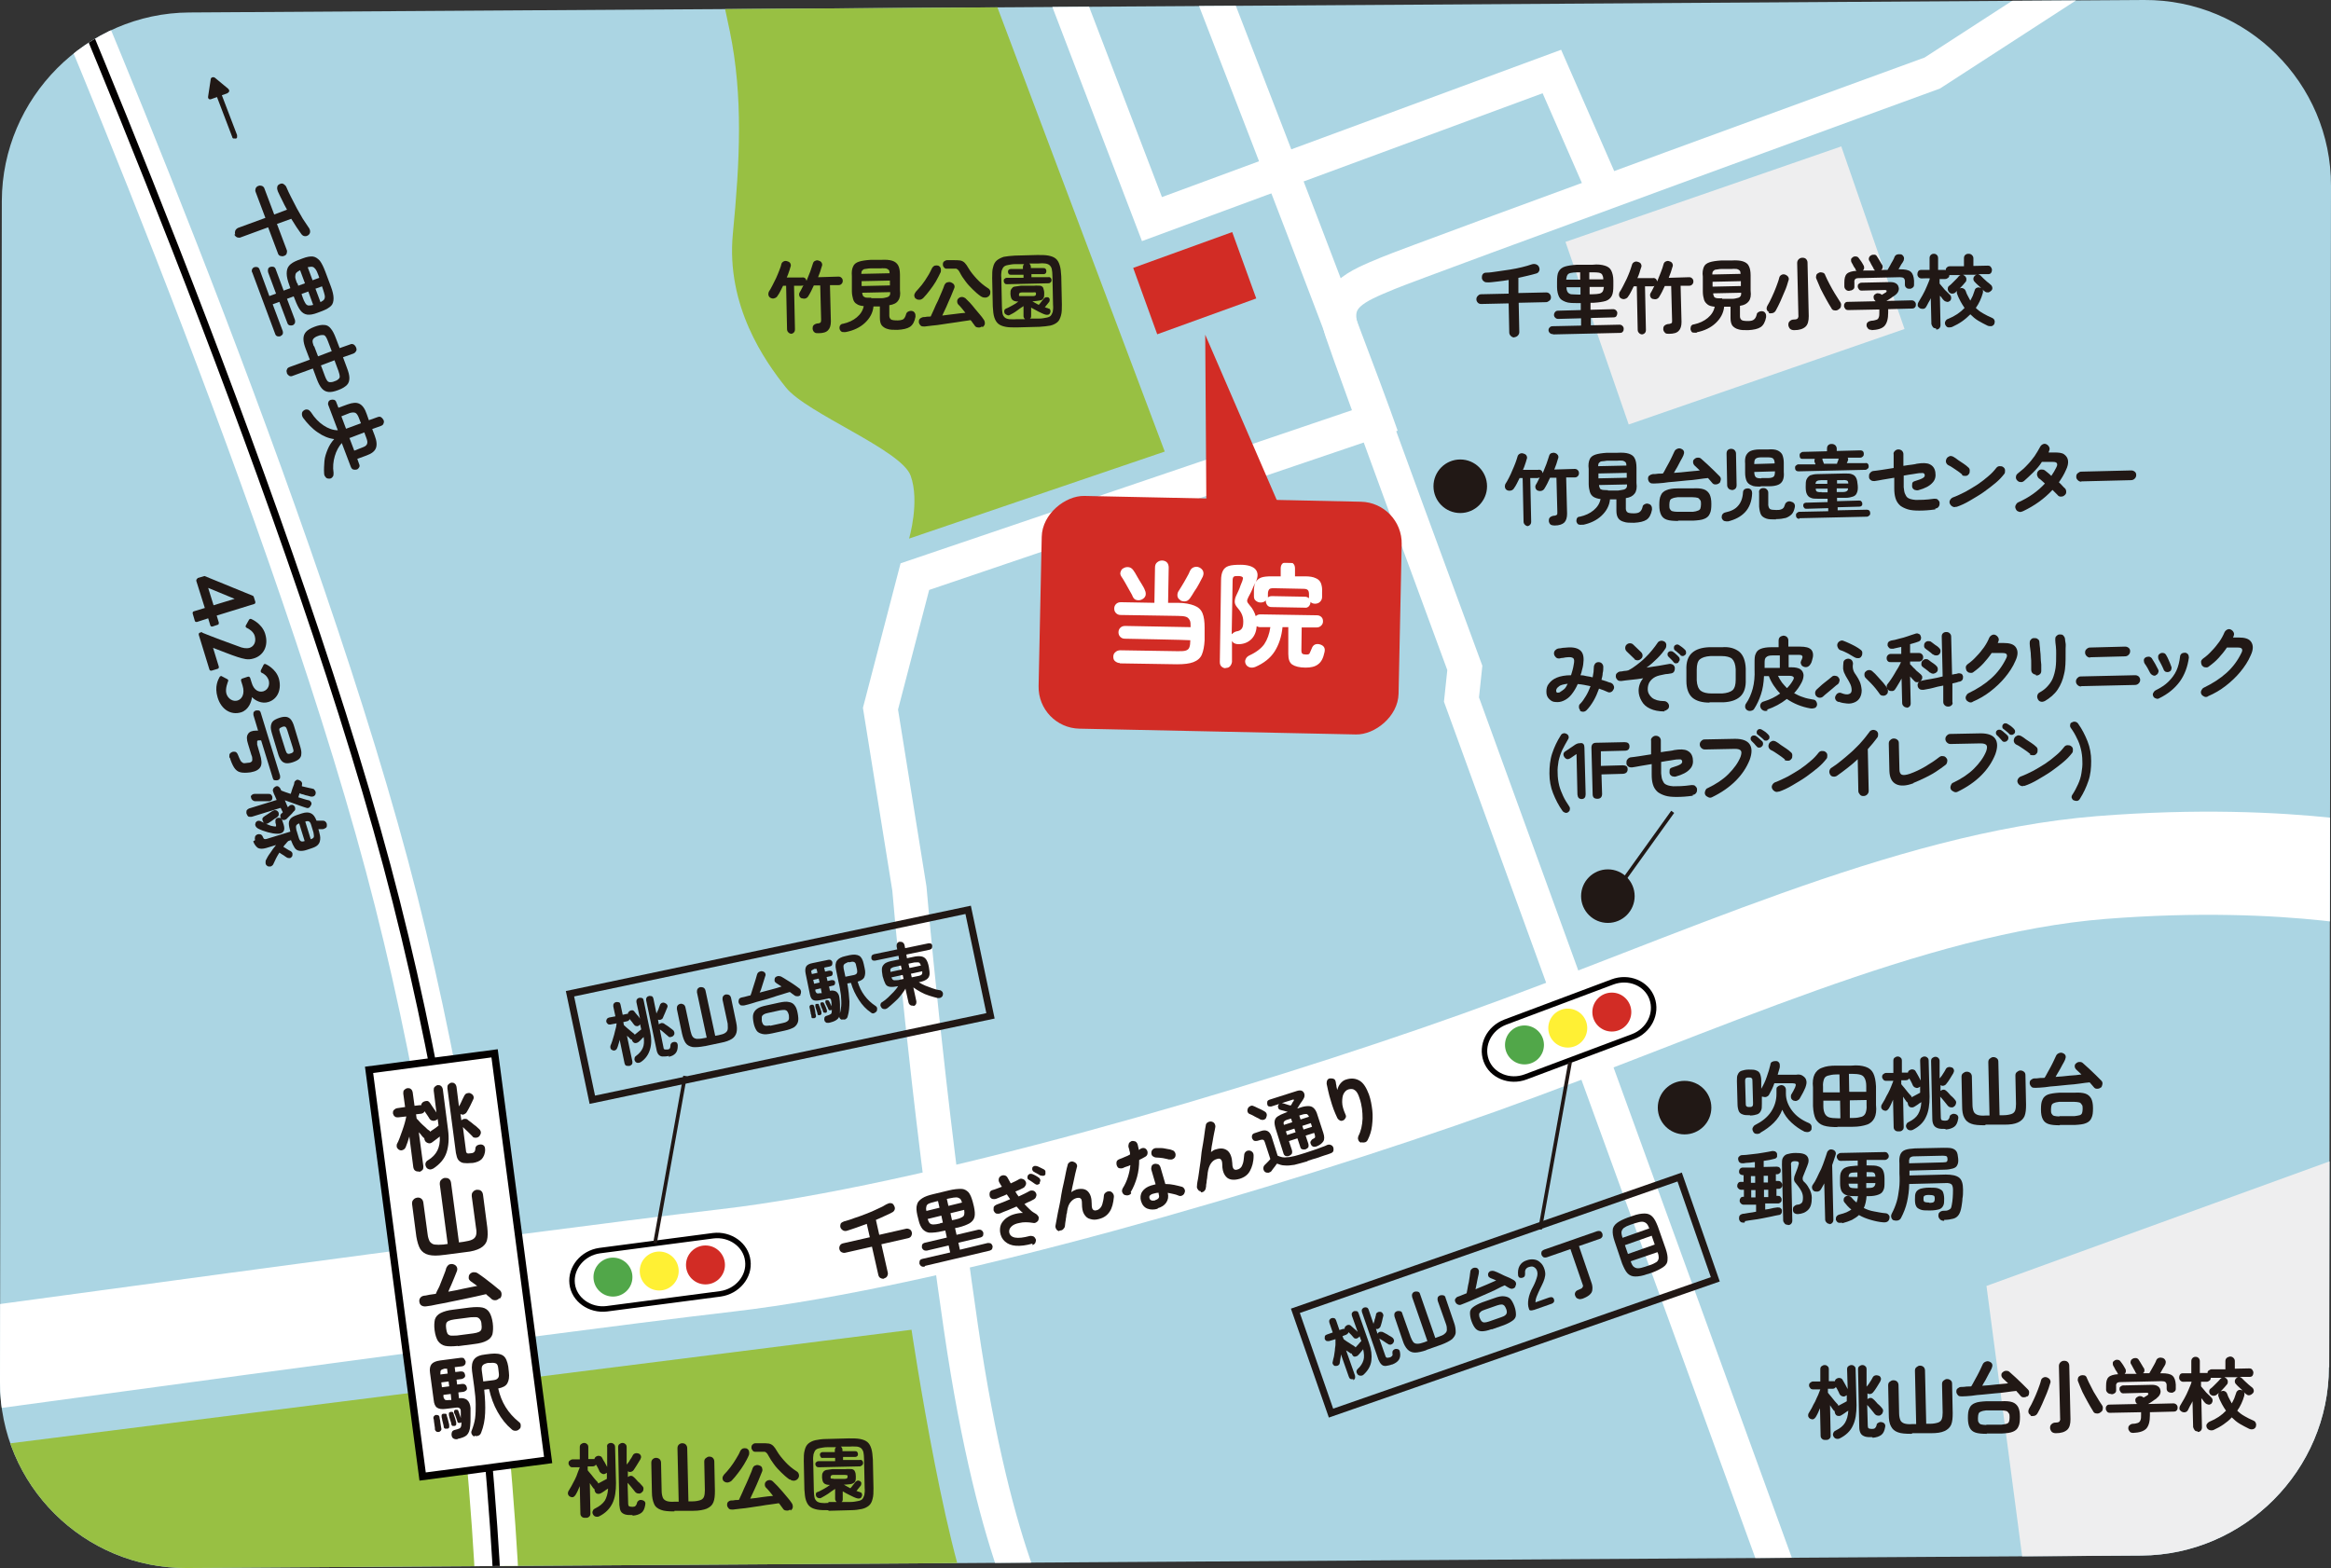 <?xml version="1.0" encoding="UTF-8"?>
<svg id="_レイヤー_2" xmlns="http://www.w3.org/2000/svg" xmlns:xlink="http://www.w3.org/1999/xlink" version="1.1" viewBox="0 0 765.9 515.3">
  <rect x="0" y="0" width="765.9" height="515.3" fill="#333333" stroke="none"/>
  <!-- Generator: Adobe Illustrator 29.6.1, SVG Export Plug-In . SVG Version: 2.1.1 Build 9)  -->
  <defs>
    <style>
      .st0, .st1, .st2, .st3, .st4, .st5, .st6, .st7, .st8 {
        fill: none;
      }

      .st9 {
        fill: #211815;
      }

      .st10 {
        stroke-miterlimit: 10;
        stroke-width: 2.4px;
      }

      .st10, .st4, .st5 {
        stroke: #030000;
      }

      .st10, .st11 {
        fill: #fff;
      }

      .st12 {
        fill: #d22c25;
      }

      .st1 {
        stroke-width: 11.3px;
      }

      .st1, .st2, .st3 {
        stroke: #fff;
      }

      .st1, .st2, .st3, .st4, .st5, .st6 {
        stroke-miterlimit: 10;
      }

      .st2 {
        stroke-width: 33.9px;
      }

      .st3 {
        stroke-width: 14.3px;
      }

      .st4 {
        stroke-width: 1.8px;
      }

      .st5 {
        stroke-width: 2.4px;
      }

      .st13 {
        fill: #fff034;
      }

      .st14 {
        fill: #98c043;
      }

      .st15 {
        fill: #eeeeef;
      }

      .st16 {
        fill: #51a749;
      }

      .st6 {
        stroke-width: 1.2px;
      }

      .st6, .st7, .st8 {
        stroke: #211815;
      }

      .st17 {
        fill: #abd5e3;
      }

      .st18 {
        clip-path: url(#clippath);
      }

      .st7 {
        stroke-miterlimit: 10;
        stroke-width: 2.3px;
      }

      .st8 {
        stroke-miterlimit: 10;
        stroke-width: 2.3px;
      }
    </style>
    <clipPath id="clippath">
      <path class="st0" d="M765.2,449.3c0,33.8-27.8,61.7-61.6,61.9l-642.2,4.1c-33.8.2-61.5-27.3-61.4-61.1L.6,66C.7,32.2,28.4,4.3,62.2,4.1L704.5,0c33.8-.2,61.5,27.3,61.4,61.1l-.6,388.2h0Z"/>
    </clipPath>
  </defs>
  <g class="st18">
    <g id="_地図">
      <g>
        <path class="st17" d="M765.2,449.3c0,33.8-27.8,61.7-61.6,61.9l-642.2,4.1c-33.8.2-61.5-27.3-61.4-61.1L.6,66C.7,32.2,28.4,4.3,62.2,4.1L704.5,0c33.8-.2,61.5,27.3,61.4,61.1l-.6,388.2h0Z"/>
        <g>
          <path class="st14" d="M-22.6,544.7l-4.8-66.5,326.9-41.2s12.5,84,23.4,98.9c0,0-345.4,8.8-345.4,8.8Z"/>
          <path class="st3" d="M13.8-25.6s79.4,183.3,113.3,310,36.8,249.6,36.8,249.6"/>
          <path class="st5" d="M13.8-25.6s79.4,183.3,113.3,310,36.8,249.6,36.8,249.6"/>
          <path class="st9" d="M77.4,45.5c-.2,0-.4,0-.7,0-.2,0-.4-.3-.4-.5l-5-13.1-1.7.6c-.4.2-.8.2-1,0-.2-.2-.3-.5-.2-.9l.8-5.3c0-.5.2-.8.6-.9.3-.1.7,0,1,.3l4.1,3.4c.3.3.5.6.4.9s-.3.5-.7.7l-1.7.6,5,13.1c0,.2,0,.4,0,.7s-.3.4-.5.5h0Z"/>
          <path class="st2" d="M-31.7,450s203.4-28,270.6-35.8c67.2-7.8,176.6-39.8,247.4-65.1,70.8-25.3,140.6-58.9,204.1-64,63.5-5,101.4,4.9,101.4,4.9"/>
          <g>
            <g>
              <path class="st11" d="M245.7,414.3c.7,5.2-3.4,10.1-9,10.9l-37.3,4.9c-5.6.7-10.8-3-11.4-8.2s3.4-10.1,9-10.9l37.3-4.9c5.6-.7,10.8,3,11.4,8.2Z"/>
              <path class="st4" d="M245.7,414.3c.7,5.2-3.4,10.1-9,10.9l-37.3,4.9c-5.6.7-10.8-3-11.4-8.2s3.4-10.1,9-10.9l37.3-4.9c5.6-.7,10.8,3,11.4,8.2Z"/>
            </g>
            <circle class="st16" cx="201.4" cy="419.7" r="6.4"/>
            <circle class="st13" cx="216.6" cy="417.7" r="6.4"/>
            <circle class="st12" cx="231.8" cy="415.7" r="6.4"/>
          </g>
          <path class="st1" d="M343.8,538.4s-16.6-23.1-28.1-102.3c-11.5-79.2-16.9-144.1-16.9-144.1l-9.5-59.1,11.3-43.4,150.3-51"/>
          <path class="st1" d="M588.9,528.9l-108.7-299,1.1-10.4s-36.6-99.2-40.4-110.7,4.8-14.7,15.1-19c10.3-4.3,178.9-65.8,178.9-65.8l65.6-42.5"/>
          <polyline class="st1" points="526.7 61.9 509.9 23.5 378.5 72 343.1 -20.5"/>
          <path class="st14" d="M315.1-31.1l67.6,179.5-84,28.6s3.6-12.2.5-20.7c-3.1-8.5-34.3-20.5-41-29-6.8-8.5-19.7-26.7-17.4-50.5,2.3-23.8,3.4-45.2-1-66.5-4.4-21.3-8.8-37.8-8.8-37.8l84.1-3.6h0Z"/>
          <g>
            <path class="st9" d="M260.2,109.7c-.4,0-.8-.1-1.1-.4-.3-.3-.5-.6-.5-1.1l-.3-14.3h-1c-.3.6-.6,1.2-.9,1.8-.3.6-.6,1.1-.9,1.5-.2.4-.6.7-1,.8-.4.2-.9.1-1.3-.1-.4-.2-.6-.5-.7-.9-.1-.4,0-.8.1-1.1.4-.6.8-1.3,1.2-2.1.4-.8.8-1.6,1.2-2.4.4-.8.7-1.7,1-2.4.3-.8.6-1.5.7-2.1.1-.5.4-.8.8-1s.8-.2,1.3,0c.4.1.8.4.9.7.2.4.2.8,0,1.2-.1.5-.3,1-.5,1.6s-.4,1.2-.7,1.8h5c.4-.1.7,0,1,.2s.4.6.5.9c.4-1,.8-2,1.2-3,.4-1,.6-1.9.9-2.7.1-.4.4-.8.8-.9.4-.2.8-.2,1.2,0,.4.1.7.3.9.7s.2.8,0,1.2c-.3,1.1-.7,2.3-1.2,3.5l6.7-.2c.4,0,.7.1,1,.4.3.3.4.6.4,1,0,.4-.1.7-.4,1s-.6.4-1,.4h-2.8c0,0,.3,11.9.3,11.9,0,1.3-.3,2.3-.9,2.9-.6.7-1.7,1-3.2,1-.5,0-1,0-1.3-.3-.3-.2-.5-.6-.6-1.1,0-.5,0-.8.3-1.2.3-.3.7-.5,1.2-.6.6,0,1-.2,1.1-.3s.2-.4.2-.9l-.3-11.3h-2.1c-.3.7-.6,1.3-.9,1.9-.3.6-.6,1.1-.9,1.6-.2.4-.6.7-1,.8s-.8,0-1.3-.1c-.4-.2-.6-.5-.7-.9-.1-.4,0-.8.2-1.1.2-.3.4-.7.6-1.1s.4-.8.6-1.2c-.2.2-.5.2-.8.2h-2.3c0,0,.3,14.3.3,14.3,0,.5-.1.8-.4,1.1s-.6.4-1.1.4h0Z"/>
            <path class="st9" d="M278,109.1c-.5.1-.9,0-1.3,0-.4-.2-.6-.4-.8-.9-.1-.4-.1-.8.1-1.2.2-.3.5-.6,1-.6,1.8-.4,3.3-1.1,4.5-2.1s2-2.2,2.3-3.7c-1-.1-1.8-.3-2.3-.7-.6-.3-1-.9-1.2-1.6s-.4-1.6-.4-2.6v-5c-.1-1.3,0-2.3.4-3.1.3-.8,1-1.3,1.9-1.6.9-.3,2.2-.5,3.8-.6h3.4c1.6-.1,2.9,0,3.8.3.9.3,1.5.8,1.9,1.5s.6,1.8.6,3.1v5c.2,1.6,0,2.7-.6,3.5-.5.8-1.5,1.3-2.9,1.5v3.5c0,.6.3,1,.6,1.2s1,.3,2.1.3c.9,0,1.6-.2,1.9-.4s.7-.8.9-1.6c.1-.4.3-.7.7-.9s.8-.3,1.3-.2c.4.1.7.3.9.7.2.3.2.7.2,1.2-.3,1.6-.9,2.7-1.8,3.3s-2.3.9-4.1,1c-1.4,0-2.5,0-3.3-.3-.8-.2-1.5-.7-1.9-1.2s-.6-1.4-.6-2.5v-3.7c0,0-2.1,0-2.1,0-.2,2.1-1.2,3.9-2.8,5.4-1.6,1.5-3.7,2.5-6.2,3h0ZM283.1,90l9.2-.2c0-.5-.1-.9-.3-1.1-.2-.2-.5-.4-.9-.5-.4,0-1-.1-1.8,0h-3.4c-.7,0-1.3.2-1.7.2s-.7.3-.9.5c-.2.2-.3.6-.3,1.1h0ZM283.2,94l9.2-.2v-1.6s-9.3.2-9.3.2v1.6ZM286.2,98h3.4c.8,0,1.3-.2,1.8-.3.4-.1.7-.3.9-.6.2-.3.2-.6.2-1.1l-9.2.2c0,.5.2.8.3,1.1.2.2.5.4.9.5.4,0,1,.1,1.8,0h0Z"/>
            <path class="st9" d="M300.9,98.2c-.3-.3-.5-.7-.5-1.1s.2-.8.5-1.2c.6-.7,1.3-1.4,2-2.3s1.3-1.8,1.9-2.8c.6-.9,1-1.8,1.4-2.6.2-.4.5-.7.9-.9.4-.1.8-.1,1.2,0,.4.2.7.5.8.9s.1.8,0,1.2c-.5,1-1,2.1-1.6,3.1-.6,1-1.3,2-2,2.9-.7.9-1.4,1.8-2.1,2.5-.3.3-.8.6-1.2.6-.5,0-.9,0-1.3-.4h0ZM322.6,107.3c-.4.3-.8.4-1.3.3-.5,0-.9-.3-1.1-.7-.2-.3-.4-.5-.6-.8-.2-.3-.4-.6-.7-.9-.8.1-1.7.3-2.7.4-1,.2-2.1.3-3.3.5-1.2.2-2.3.3-3.4.5s-2.2.3-3.2.4-1.8.2-2.5.3c-.5,0-1,0-1.3-.3-.3-.3-.5-.6-.6-1.1,0-.4,0-.8.3-1.1s.7-.5,1.1-.6c.4,0,.7,0,1.1-.1s.9,0,1.4-.1c.3-.7.7-1.5,1.1-2.4.4-.9.8-1.9,1.3-2.8.4-1,.8-1.9,1.2-2.8s.7-1.7.9-2.3c.2-.4.5-.8.9-.9s.8-.2,1.3,0c.4.2.8.4,1,.8.2.4.2.8,0,1.2-.3.8-.7,1.7-1.1,2.7-.5,1-.9,2.1-1.4,3.2s-1,2.1-1.4,3c1.3-.2,2.6-.3,4-.5s2.5-.3,3.6-.4c-.4-.5-.8-1-1.2-1.5-.4-.5-.8-.9-1.1-1.2-.3-.3-.4-.7-.4-1.1,0-.4.2-.8.5-1,.3-.3.7-.4,1.1-.4.4,0,.8.2,1.1.4.4.4.9.9,1.5,1.5.5.6,1.1,1.2,1.6,1.9.6.7,1.1,1.3,1.6,1.9.5.6,1,1.2,1.3,1.7.3.4.4.8.4,1.3,0,.5-.3.8-.7,1.2h0ZM322.3,97.4c-1-.7-1.9-1.5-2.7-2.3s-1.7-1.7-2.4-2.7c-.7-.9-1.3-1.8-1.8-2.8-.2-.4-.4-.7-.6-.9-.2-.2-.4-.3-.6-.4-.3,0-.6,0-1.1,0h-1.9c-.4,0-.7,0-1-.4-.3-.3-.4-.6-.4-1s.1-.8.4-1,.6-.4,1-.4h1.9c1,0,1.8,0,2.4.1s1.1.4,1.5.8c.4.4.8,1,1.2,1.7.7,1.2,1.6,2.3,2.7,3.5s2.3,2.2,3.7,3.1c.4.2.7.6.8,1.1,0,.5,0,.9-.3,1.3-.3.4-.7.6-1.2.7-.5,0-.9,0-1.4-.3h0Z"/>
            <path class="st9" d="M334.1,107.6c-1.5,0-2.7,0-3.7-.2-1-.2-1.8-.5-2.4-1s-1-1.2-1.3-2.1c-.3-.9-.4-2.1-.5-3.6l-.2-9.3c0-1.5,0-2.7.3-3.6.2-.9.6-1.7,1.2-2.2.6-.5,1.4-.9,2.3-1.2,1-.2,2.2-.3,3.6-.4l7.4-.2c1.5,0,2.7,0,3.7.2,1,.2,1.8.5,2.4,1s1,1.2,1.3,2.2c.3.9.4,2.1.5,3.6l.2,9.3c0,1.4,0,2.6-.3,3.6s-.6,1.7-1.2,2.2c-.6.5-1.4.9-2.3,1.1-1,.2-2.2.3-3.6.4l-7.4.2h0ZM334.1,104.9h2.7c-.3-.3-.5-.6-.5-1v-3.3c-.8.5-1.5,1-2.3,1.6s-1.6,1-2.2,1.3c-.3.2-.6.2-1,0s-.5-.3-.7-.5c-.1-.3-.2-.6-.1-.9,0-.3.2-.5.6-.7.6-.2,1.2-.6,2-1s1.4-.8,2-1.3c-1,0-1.6-.2-2-.6-.4-.4-.5-1-.6-1.9,0-.7,0-1.2.3-1.6s.5-.7,1-.8,1.2-.2,2.1-.3h4.2c1-.1,1.7,0,2.2,0,.5.1.9.4,1,.8s.3.9.3,1.6c0,.7,0,1.2-.2,1.6s-.5.7-1,.8-1.2.2-2.2.3h-.5c.3.2.6.4,1,.6s.7.4,1.1.6c.3-.3.6-.7.9-1.1.3-.4.6-.7.7-.9.2-.2.4-.4.7-.5.3,0,.5,0,.8,0,.2.1.4.3.5.6,0,.3,0,.5-.1.8-.1.2-.4.5-.7.9s-.6.7-.8,1c.2,0,.4.1.6.2.2,0,.4.1.6.2.3,0,.5.2.6.5s.1.6,0,.8c-.1.3-.3.6-.6.7-.3.1-.6.1-1,0-.7-.2-1.5-.6-2.3-1s-1.7-.9-2.4-1.3v2.6c0,.4,0,.8-.4,1h3c1,0,1.8-.2,2.4-.3.6-.1,1.1-.3,1.4-.6.3-.3.5-.8.7-1.3.1-.6.2-1.4.1-2.3l-.2-9.4c0-1-.1-1.8-.2-2.3-.1-.6-.4-1-.7-1.3-.3-.3-.8-.5-1.4-.6s-1.4-.1-2.4,0h-2.9c.3.3.5.7.5,1v.5h4c.3,0,.6,0,.8.2.2.2.3.4.3.7,0,.3,0,.5-.2.8-.2.2-.4.3-.7.3h-4c0,0,0,1,0,1h5.5c.3-.1.6,0,.8.2.2.2.3.4.3.7s0,.5-.3.8c-.2.2-.4.3-.7.3l-13.6.3c-.3,0-.6,0-.8-.3-.2-.2-.3-.5-.3-.8s0-.5.3-.7c.2-.2.4-.3.7-.3h5.5c0-.1,0-1,0-1h-4c-.3,0-.6,0-.8-.2-.2-.2-.3-.4-.3-.7,0-.3,0-.5.2-.7s.4-.3.7-.3h4v-.6c0-.4.1-.7.4-1h-2.9c-1,0-1.8.2-2.4.3s-1.1.3-1.4.6c-.3.3-.5.8-.7,1.3-.1.6-.2,1.4-.1,2.3l.2,9.4c0,1,.1,1.7.2,2.3s.4,1,.7,1.3.8.5,1.5.6c.6,0,1.4.1,2.4,0h0ZM335.7,97.3h3.8c.4,0,.6-.1.7-.2s.2-.2.2-.5c0-.3,0-.5-.2-.5-.1,0-.4-.1-.7,0h-3.8c-.3,0-.6.1-.7.2s-.2.3-.2.5c0,.3,0,.5.2.5.1,0,.4,0,.7,0Z"/>
          </g>
          <rect class="st12" x="375.2" y="81.2" width="34.6" height="23.2" transform="translate(-8.1 139.4) rotate(-19.9)"/>
          <rect class="st15" x="522.2" y="62.4" width="95.9" height="63.5" transform="translate(.5 191.4) rotate(-19.1)"/>
          <polygon class="st15" points="836.1 512.9 672.1 569.6 652.7 422.6 787.9 373.5 836.1 512.9"/>
          <path class="st1" d="M387.9-29.3s55.4,142.4,66,172.7"/>
          <g>
            <path class="st9" d="M497.6,110.9c-.4,0-.8-.1-1.2-.5-.3-.3-.5-.7-.5-1.1l-.2-9.6-9,.2c-.4,0-.8-.1-1.1-.4s-.5-.7-.5-1.1c0-.5.1-.8.5-1.2s.7-.5,1.1-.5l9-.2v-4.5c-1.2.2-2.4.4-3.5.5-1.1.1-2.2.3-3.2.3-.6,0-1,0-1.4-.3s-.6-.6-.7-1.1c0-.5,0-.9.3-1.3s.7-.5,1.2-.5c1,0,2.2-.2,3.6-.4,1.3-.2,2.7-.4,4.1-.6,1.4-.2,2.7-.5,4-.8,1.2-.3,2.3-.6,3.1-.9.6-.2,1.1-.2,1.6,0,.4.2.7.4.9.9.2.5.2.9,0,1.3-.2.4-.5.7-1,.8-.8.2-1.7.5-2.7.7-1,.2-2,.5-3.1.7v5c.1,0,9.1-.2,9.1-.2.4,0,.8.1,1.1.4s.5.7.5,1.2c0,.4-.1.8-.5,1.1s-.7.5-1.1.5l-9,.2.2,9.6c0,.4-.1.8-.5,1.2-.3.3-.7.5-1.1.5h0Z"/>
            <path class="st9" d="M510.2,109.8c-.4,0-.7-.1-1-.4s-.4-.6-.4-.9.1-.7.4-.9c.2-.3.6-.4,1-.4l9.3-.2v-2.4c0,0-7.5.2-7.5.2-.4,0-.7-.1-1-.4s-.4-.6-.4-.9.1-.7.4-1c.2-.3.6-.4,1-.4l7.4-.2v-2.3s-1,0-1,0c-1.7,0-3,0-4-.4s-1.7-.8-2.1-1.6c-.4-.8-.7-1.9-.7-3.3v-1.7c0-1.4.1-2.6.5-3.3.4-.8,1.1-1.4,2.1-1.7s2.3-.5,4-.6h5.1c1.7-.2,3,0,4,.3s1.7.8,2.1,1.6.7,1.9.7,3.3v1.7c0,1.4-.1,2.5-.5,3.3-.4.8-1.1,1.4-2,1.7-1,.3-2.3.5-4,.6h-1s0,2.3,0,2.3l7.4-.2c.4,0,.7.1,1,.4s.4.6.4.9-.1.7-.3,1-.6.4-1,.4l-7.4.2v2.4c0,0,9.4-.2,9.4-.2.4,0,.7.1,1,.4s.4.6.4.9,0,.7-.3,1c-.2.3-.5.4-1,.4l-21.8.5h0ZM514.6,91.9h4.6c0-.1,0-2.4,0-2.4h-1c-.9,0-1.6.1-2.1.2-.5.1-.9.3-1.1.7-.2.3-.3.8-.4,1.5h0ZM518.3,96.8h1s0-2.4,0-2.4h-4.6c0,.8.2,1.3.4,1.6.2.3.6.6,1.1.7.5,0,1.2.1,2.2.1h0ZM522.2,91.8h4.6c0-.8-.2-1.2-.4-1.6-.2-.3-.6-.5-1.1-.6s-1.2-.1-2.1-.1h-1s0,2.3,0,2.3h0ZM522.3,96.7h1c.9,0,1.7-.1,2.2-.2.5-.1.9-.4,1.1-.7.2-.3.3-.9.4-1.5h-4.7c0,.1,0,2.5,0,2.5h0Z"/>
            <path class="st9" d="M539.7,109.9c-.4,0-.8-.1-1.1-.4-.3-.3-.5-.6-.5-1.1l-.3-14.3h-1c-.3.6-.6,1.2-.9,1.8-.3.6-.6,1.1-.9,1.5-.2.4-.6.7-1,.8-.4.2-.9.1-1.3-.1-.4-.2-.6-.5-.7-.9-.1-.4,0-.8.1-1.1.4-.6.8-1.3,1.2-2.1.4-.8.8-1.6,1.2-2.4.4-.8.7-1.7,1-2.4.3-.8.5-1.5.7-2.1.1-.5.4-.8.8-1s.8-.2,1.3,0c.4.1.8.4.9.7.2.4.2.8,0,1.2-.2.5-.3,1-.5,1.6s-.4,1.2-.7,1.8h5c.4-.1.7,0,1,.2s.4.6.5.9c.4-1,.8-2,1.2-3s.7-1.9.9-2.7c.1-.4.4-.8.8-.9.4-.2.8-.2,1.2,0,.4.1.7.3.9.7.2.4.2.8,0,1.2-.3,1.1-.7,2.3-1.2,3.5l6.7-.2c.4,0,.7.1,1,.4.3.3.4.6.4,1,0,.4-.1.7-.4,1-.3.3-.6.4-1,.4h-2.8c0,0,.3,11.9.3,11.9,0,1.3-.3,2.3-.9,2.9-.6.7-1.7,1-3.2,1-.5,0-1,0-1.3-.3s-.5-.6-.6-1.1c0-.5,0-.8.3-1.2.3-.3.7-.5,1.2-.6.6,0,1-.2,1.2-.3.2-.1.2-.4.2-.9l-.3-11.3h-2.1c-.3.7-.6,1.3-.9,1.9s-.6,1.1-.9,1.6c-.2.4-.6.7-1,.8s-.8,0-1.3-.1c-.4-.2-.6-.5-.7-.9s0-.8.2-1.1c.2-.3.4-.7.6-1.1.2-.4.4-.8.6-1.2-.2.2-.5.2-.8.2h-2.3c0,0,.3,14.3.3,14.3,0,.5-.1.8-.4,1.1s-.7.4-1.1.4h0Z"/>
            <path class="st9" d="M557.6,109.3c-.5.1-.9,0-1.3,0s-.6-.4-.8-.9c-.1-.4,0-.8.1-1.2.2-.3.5-.6,1-.6,1.8-.4,3.3-1.1,4.5-2.1s2-2.2,2.3-3.7c-1-.1-1.8-.3-2.3-.7s-1-.9-1.2-1.6c-.2-.7-.4-1.6-.4-2.6v-5c-.2-1.3,0-2.3.3-3.1s1-1.3,1.9-1.6c.9-.3,2.2-.5,3.8-.6h3.4c1.6-.1,2.9,0,3.8.3s1.6.8,1.9,1.5c.4.7.6,1.8.6,3.1v5c.2,1.6,0,2.7-.6,3.5s-1.5,1.3-2.9,1.5v3.5c0,.6.3,1,.6,1.2s1,.3,2.1.3c.9,0,1.6-.2,1.9-.5.4-.3.7-.8.9-1.6,0-.4.3-.7.7-.9.4-.2.8-.3,1.3-.2.4.1.7.3.9.7.2.3.2.7.2,1.2-.3,1.6-.9,2.7-1.8,3.3s-2.3.9-4.1,1c-1.4,0-2.5,0-3.3-.3-.8-.2-1.5-.7-1.9-1.2-.4-.6-.6-1.4-.6-2.5v-3.7c0,0-2.1,0-2.1,0-.2,2.1-1.2,3.9-2.8,5.4-1.6,1.5-3.7,2.5-6.2,3h0ZM562.7,90.2l9.2-.2c0-.5-.1-.9-.3-1.1s-.5-.4-.9-.5c-.4,0-1-.1-1.8,0h-3.4c-.7,0-1.3.2-1.7.2-.4,0-.7.3-.9.5s-.3.6-.3,1.1h0ZM562.8,94.2l9.2-.2v-1.6s-9.3.2-9.3.2v1.6ZM565.8,98.2h3.4c.8,0,1.3-.2,1.8-.3s.7-.3.9-.6.2-.6.2-1.1l-9.2.2c0,.5.2.8.3,1.1s.5.4.9.5c.4,0,1,.1,1.8,0h0Z"/>
            <path class="st9" d="M581.3,102.6c-.4-.2-.7-.5-.8-.9-.1-.4,0-.8.2-1.2.5-.8,1-1.8,1.5-2.9.5-1.1,1-2.2,1.4-3.3.4-1.1.8-2.1,1-3,.1-.5.4-.8.8-1,.4-.2.8-.2,1.3,0,.4.2.7.4.9.8.2.3.2.8,0,1.2-.3,1-.6,2.1-1.1,3.2-.5,1.2-1,2.3-1.5,3.5-.5,1.1-1,2.1-1.5,3-.2.4-.6.8-1.1.9s-.9.1-1.3,0h0ZM589.6,108.5c-.6,0-1-.1-1.4-.4-.3-.3-.5-.7-.6-1.2,0-.5,0-.9.4-1.3s.8-.6,1.5-.6c.7,0,1.1-.2,1.2-.4s.3-.5.2-1l-.4-17.2c0-.5.2-.9.5-1.2.3-.3.7-.5,1.2-.5.5,0,.9.1,1.2.4.3.3.5.7.5,1.2l.4,17.6c0,1.6-.3,2.8-1.1,3.5s-2,1.1-3.7,1.1h0ZM604.1,101.7c-.4.3-.9.4-1.3.3-.5,0-.9-.3-1.1-.8-.5-.8-1.1-1.8-1.7-2.9s-1.2-2.2-1.8-3.4c-.5-1.2-1-2.3-1.4-3.3-.2-.4-.1-.8,0-1.2s.5-.6.9-.8c.4-.2.8-.1,1.2,0s.7.4.8.8c.4.9.8,1.8,1.4,2.9s1.1,2.1,1.8,3.2c.6,1,1.2,1.9,1.7,2.7.3.4.4.8.3,1.3,0,.5-.3.9-.7,1.1h0Z"/>
            <path class="st9" d="M615,108.4c-.5,0-1-.1-1.2-.4s-.5-.6-.5-1c0-.4,0-.8.4-1.1.3-.3.7-.4,1.2-.5.7,0,1.2-.2,1.6-.3s.7-.4.8-.8c.2-.4.2-1,.2-1.7,0-.3,0-.6,0-.9l-10.2.2c-.4,0-.8-.1-1-.4-.2-.3-.4-.6-.4-.9,0-.4,0-.7.3-1,.2-.3.5-.4.9-.4l9.2-.2c0,0,0,0-.2-.2,0,0,0-.1-.2-.2-.2-.3-.3-.6-.3-1s.2-.7.5-.9c.3-.2.6-.4,1-.3.4,0,.7.1,1,.3,0,0,0,0,.1.1s0,0,.1.1c.2-.2.5-.3.7-.4.2-.2.4-.3.5-.3.3-.2.4-.4.4-.6,0-.2-.3-.3-.6-.3l-7.6.2c-.4,0-.7-.1-.9-.4-.2-.3-.4-.6-.4-.9,0-.3,0-.7.3-.9s.5-.4.9-.4l9.4-.2c.8,0,1.4.1,1.9.4.5.3.8.7.9,1.2.2.5.1,1-.1,1.5-.2.5-.7,1-1.3,1.4-.5.3-.9.6-1.3.9-.4.3-.8.5-1.3.8l8.2-.2c.5,0,.8.1,1.1.4s.4.6.4.9c0,.4,0,.7-.3,1-.2.3-.6.4-1,.4l-7.8.2c0,.4,0,.7,0,1.1,0,2.1-.4,3.5-1.2,4.4s-2.3,1.3-4.3,1.4h0ZM607.6,95.6c-.4,0-.8-.1-1.1-.4-.3-.3-.5-.6-.5-1.1v-1.2c0-1.3.2-2.3.8-2.9s1.7-.9,3.2-1c0,0,0-.1-.2-.2s0-.1-.1-.2c0-.2-.2-.4-.4-.7s-.4-.6-.5-.9c-.2-.3-.3-.5-.4-.7-.2-.3-.2-.7-.2-1s.3-.6.6-.8c.3-.2.7-.3,1.1-.2.4,0,.7.3.9.6.2.3.5.7.8,1.1s.5.9.7,1.2c.2.3.2.6.2.9s-.2.6-.4.8h3.9c0-.2-.1-.2-.2-.3s-.1-.2-.2-.3c0-.2-.2-.4-.4-.8-.2-.3-.4-.7-.6-1.1-.2-.4-.3-.6-.4-.7-.2-.3-.2-.7-.1-1,.1-.3.3-.6.7-.8.3-.2.7-.2,1.1-.2s.7.3.9.7c.1.2.3.4.5.8.2.3.4.7.6,1,.2.3.3.6.5.8.2.3.2.6.2.9,0,.3-.2.6-.5.8h2.1c.2-.4.5-.9.8-1.4.3-.6.6-1.1.9-1.6s.5-1,.6-1.3c.2-.4.5-.7,1-.8s.8,0,1.2,0c.4.2.6.4.8.8s.1.8,0,1.2c-.2.4-.4.8-.8,1.3-.3.5-.6,1.1-.9,1.6h.5c1.6,0,2.8.2,3.5.8s1,1.6,1.1,2.9v1.2c0,.4,0,.8-.4,1.1s-.6.4-1,.4c-.4,0-.8,0-1.1-.3-.3-.2-.5-.6-.5-1v-1.2c0-.5-.2-.8-.4-1s-.7-.3-1.3-.3l-13.3.3c-.7,0-1.1.1-1.3.3-.2.2-.4.6-.3,1.1v1.2c0,.5,0,.8-.4,1.1s-.7.4-1.1.4h0Z"/>
            <path class="st9" d="M636.1,107.9c-.4,0-.8-.1-1-.4s-.4-.6-.5-1l-.2-8.5c-.2.5-.5,1-.8,1.5-.2.5-.5.9-.7,1.3-.2.4-.5.6-.9.7-.4,0-.8,0-1.2-.2-.3-.2-.6-.5-.7-.8,0-.4,0-.7.2-1.1.4-.7.9-1.5,1.4-2.4s1-1.9,1.4-2.9c.4-1,.8-1.8,1-2.6h0c0-.1-2.7,0-2.7,0-.4,0-.7-.1-1-.4s-.4-.6-.4-1c0-.4.1-.7.3-1s.6-.4,1-.4h2.7c0,0,0-3.8,0-3.8,0-.5.1-.8.4-1.1.3-.3.6-.4,1-.4.4,0,.7.1,1,.4s.4.6.4,1.1v3.8c0,0,1.9,0,1.9,0,.2,0,.5,0,.6.1,0-.4.1-.7.4-.9.2-.3.6-.4,1-.4h4.6c0-.1,0-2.6,0-2.6,0-.5.1-.8.4-1.1s.7-.4,1.1-.4c.4,0,.8.1,1.1.4s.5.6.5,1.1v2.5c0,0,4.7-.1,4.7-.1.4,0,.8.1,1,.4s.4.6.4,1c0,.4-.1.7-.3,1-.2.3-.6.4-1,.4h-3.2c.3.1.6.3.8.5.2.2.5.5.9.9s.8.7,1.2,1.1c.4.3.8.6,1.1.9.3.2.5.5.6.9s0,.8-.3,1.1c-.3.3-.6.5-1,.6-.4,0-.8,0-1.1-.3-.1,0-.3-.2-.4-.3-.1-.1-.3-.2-.4-.4.2.3.2.7.1,1.2-.5,1.8-1.3,3.5-2.3,4.9.7.7,1.5,1.3,2.4,1.8s1.8,1,2.8,1.4c.5.2.8.5.9.8.2.4.1.8,0,1.2-.2.4-.5.7-1,.8-.5,0-.9,0-1.3-.2-1-.5-2-1-3-1.6s-1.8-1.3-2.6-2.1c-.8.8-1.7,1.6-2.7,2.3-1,.7-2.1,1.3-3.2,1.8-.4.2-.9.2-1.3.2s-.8-.4-1-.8c-.2-.4-.2-.9,0-1.2.2-.4.5-.7.9-.8,2.2-.9,4-2.1,5.4-3.6-.5-.7-.9-1.4-1.3-2.1-.4-.8-.8-1.5-1.1-2.4-.2-.4-.2-.8,0-1.2.2-.3.4-.6.8-.7.4-.2.8-.2,1.2,0s.6.4.8.9c.2.6.4,1.1.7,1.6s.5,1,.8,1.5c.3-.5.5-1.1.8-1.6.2-.6.4-1.1.6-1.7.1-.5.4-.8.7-.9.4-.2.8-.2,1.2,0,0,0,.1,0,.2,0-.4-.3-.7-.7-1.1-1-.4-.3-.7-.7-1-1-.3-.3-.4-.6-.4-1,0-.4.2-.7.5-1,.2-.2.4-.3.7-.3h-4.6c.2.2.4.2.6.4.3.3.5.6.5,1s0,.7-.3,1c-.5.6-1,1.2-1.6,1.8s-1.1,1.1-1.7,1.6c-.3.3-.7.4-1.1.4s-.8-.2-1.1-.6c-.2-.3-.4-.7-.3-1.1,0-.4.2-.7.5-.9.3-.2.6-.5,1-.9s.7-.7,1.1-1.1.7-.7,1-1.1c.2-.2.4-.4.7-.4h-3.1c-.2,0-.5,0-.7,0,0,.4-.1.7-.4.9s-.5.4-1,.4h-1.8s0,1.5,0,1.5c.3.4.7.8,1.1,1.3.4.5.8,1,1.3,1.4.4.4.8.8,1,1,.3.3.4.6.4,1s-.1.7-.4,1c-.3.2-.6.4-1,.3s-.7-.2-1-.5c-.2-.2-.4-.4-.6-.7-.2-.3-.4-.6-.7-.8l.2,9.6c0,.4-.1.8-.4,1.1s-.6.4-1,.4h0Z"/>
          </g>
          <g>
            <path class="st9" d="M575,366.5c-1,0-1.9,0-2.5-.3-.6-.2-1-.6-1.2-1.1s-.4-1.3-.4-2.2l-.2-7.6c0-1,0-1.7.3-2.2.2-.5.6-1,1.2-1.2s1.4-.4,2.4-.4,1.9,0,2.5.3c.6.2,1,.6,1.2,1.1s.4,1.3.4,2.2v2.7c.7-1.2,1.3-2.4,1.8-3.9.5-1.4.9-2.7,1.2-4,0-.5.3-.9.7-1,.4-.2.8-.2,1.2-.2.5,0,.8.3,1,.6s.2.7.2,1.2c0,.4-.2.9-.3,1.3s-.3.9-.4,1.4h6c1-.2,1.8,0,2.3.4.6.4,1,.9,1.1,1.5.2.7,0,1.4-.3,2.3-.3.6-.5,1.2-.8,1.7-.3.5-.6,1.1-1,1.8-.2.4-.5.6-.9.8-.4.2-.8.1-1.2,0-.4-.2-.6-.4-.8-.8-.1-.4-.1-.8,0-1.1.2-.3.4-.7.7-1.2.2-.5.5-.9.6-1.2.2-.5.3-.9.2-1.1s-.5-.3-1-.3h-6c-.5,1.5-1.1,2.6-1.7,3.7-.2.4-.5.6-1,.8-.4.1-.8,0-1.2-.1h-.2c0-.1,0,2.4,0,2.4,0,1,0,1.7-.3,2.2-.2.5-.6,1-1.2,1.2-.6.2-1.4.4-2.4.4h0ZM574.9,363.8c.5,0,.8-.1.9-.3.2-.2.2-.5.2-1l-.2-7.2c0-.5,0-.8-.3-1-.2-.2-.5-.2-1-.2-.5,0-.8.1-.9.3-.2.2-.2.5-.2,1l.2,7.2c0,.5,0,.8.3,1,.2.2.5.2,1,.2ZM578.3,372.4c-.4.2-.8.3-1.3.2-.4,0-.8-.3-1-.8-.2-.4-.3-.8-.1-1.2.2-.4.4-.7.8-.9,2.2-1.1,4-2.5,5.2-4.3,1.2-1.8,1.8-3.8,1.8-5.9v-1.3c0-.5,0-.9.4-1.1.3-.3.7-.4,1.1-.5.4,0,.8.1,1.1.4.3.3.5.6.5,1.1v1.3c0,2.1.8,4,2.1,5.7,1.3,1.7,3.1,3,5.5,4,.4.2.7.5.8.9s0,.8,0,1.2c-.2.4-.5.7-1,.8-.4.1-.9,0-1.3-.1-1.6-.8-3-1.8-4.3-3-1.3-1.2-2.3-2.6-3-4.2-.6,1.6-1.5,3-2.8,4.3-1.2,1.2-2.7,2.3-4.3,3.2h0Z"/>
            <path class="st9" d="M603.9,370.4c-1.9,0-3.5-.1-4.7-.5-1.2-.4-2-1.1-2.6-2.1-.5-1-.8-2.4-.9-4.3v-6.1c-.2-1.8,0-3.3.5-4.3.5-1,1.3-1.8,2.5-2.2,1.2-.5,2.7-.7,4.6-.7h5c2-.2,3.5,0,4.7.4,1.2.4,2,1.1,2.5,2.1.5,1,.8,2.4.9,4.3v6.1c.2,1.8,0,3.3-.5,4.3s-1.3,1.8-2.5,2.2-2.7.7-4.7.7h-5c0,.1,0,.1,0,.1ZM599,359h5.5c0-.1-.1-5.9-.1-5.9h-1c-1.2,0-2.1.2-2.8.4-.7.2-1.1.6-1.3,1.2-.2.6-.4,1.4-.3,2.5v1.7s0,0,0,0ZM603.7,367.5h1s-.1-5.8-.1-5.8h-5.5c0,.1,0,1.8,0,1.8,0,1.1.2,1.9.5,2.5.3.6.8,1,1.4,1.2.7.2,1.6.3,2.8.3h0ZM607.7,358.8h5.5c0-.1,0-1.9,0-1.9,0-1.1-.2-1.9-.5-2.5-.3-.6-.7-1-1.4-1.2-.7-.2-1.6-.3-2.8-.3h-1s.1,5.8.1,5.8h0ZM607.9,367.4h1c1.2,0,2.1-.2,2.8-.4.6-.2,1.1-.7,1.3-1.3.2-.6.4-1.4.3-2.5v-1.7s-5.5.1-5.5.1v5.8q.1,0,.1,0Z"/>
            <path class="st9" d="M623.6,371.8c-.4,0-.7-.1-1-.4s-.4-.6-.4-1l-.2-9c-.2.5-.5,1.1-.7,1.6s-.5.9-.7,1.3c-.2.3-.5.6-.8.7-.4.1-.7,0-1.1-.2-.3-.2-.5-.5-.6-.8,0-.4,0-.7.2-1,.3-.5.6-1,1-1.7.3-.7.7-1.4,1.1-2.1s.7-1.5,1-2.2c.3-.7.5-1.3.7-1.8h0c0,0-2.4,0-2.4,0-.3,0-.7-.1-.9-.4s-.4-.5-.4-.9c0-.4.1-.7.4-.9s.5-.4.9-.4h2.4c0,0,0-4,0-4,0-.4.1-.8.4-1,.3-.2.6-.4,1-.4.4,0,.7.1,1,.4.3.2.4.6.4,1v3.9c0,0,1.6,0,1.6,0,.2,0,.3,0,.4,0,0-.4.3-.7.7-.9.4-.2.7-.2,1.1-.1s.6.3.8.7c.2.4.5.8.8,1.4.3.6.6,1.1.8,1.5l-.2-6.5c0-.4.1-.8.4-1s.6-.4,1-.4c.4,0,.7.1,1,.4.3.2.4.6.4,1l.3,11.8c0,2.6-.3,4.9-1.2,6.7-.8,1.8-2.3,3.2-4.3,4.2-.4.2-.8.2-1.2.1s-.7-.4-.9-.8c-.2-.4-.2-.8,0-1.1.1-.4.4-.6.8-.8,1.4-.7,2.4-1.5,3-2.5s1-2.3,1.1-4c-.4.2-.8.5-1.2.8s-.8.5-1.1.7c-.3.2-.7.3-1.1.2-.4,0-.7-.3-.9-.7-.1-.3-.2-.6-.2-.9,0,0-.1,0-.2-.1,0,0-.1-.1-.2-.2-.1-.2-.3-.4-.5-.7s-.4-.6-.6-.9l.2,10c0,.4-.1.8-.4,1-.3.3-.6.4-1,.4h0ZM628.1,360.6c.5-.3,1-.5,1.5-.8.5-.3.9-.5,1.3-.7v-2c-.2.1-.3.2-.5.3-.4.2-.7.2-1.1,0-.4-.1-.6-.4-.8-.7-.1-.3-.3-.7-.5-1.1-.2-.4-.4-.8-.7-1.2-.2.4-.6.6-1.1.6h-1.5s0,1.3,0,1.3c.2.3.6.7,1,1.2.4.5.8,1,1.2,1.5.4.5.8.9,1,1.1.1.1.2.3.2.4h0ZM639.2,371c-1,0-1.8,0-2.4-.2-.6-.2-1.1-.5-1.4-1-.3-.5-.5-1.2-.5-2.1l-.4-19c0-.4.1-.8.4-1s.6-.4,1-.4c.4,0,.7.1,1,.4s.4.6.4,1v5.7c.3-.3.5-.6.8-1,.2-.4.5-.7.7-1.1.2-.4.4-.6.5-.9.2-.4.5-.6.9-.7.4-.1.7,0,1.1.1s.6.5.7.8,0,.7-.2,1.1c-.3.5-.7,1.1-1.1,1.8s-.8,1.2-1.2,1.7c-.2.3-.5.5-.9.6s-.7,0-1-.2c0,0,0,0,0,0,0,0,0,0,0,0v1.9h0c.3-.2.6-.4,1-.4s.7.2.9.4c.2.2.6.5.9.9s.7.8,1.1,1.1c.4.4.7.7.9,1,.3.3.4.7.3,1.1s-.2.7-.6,1c-.3.3-.7.4-1.1.3-.4,0-.7-.2-1-.5-.3-.4-.7-.9-1.2-1.5s-.9-1.1-1.3-1.5l.2,6.9c0,.4.1.7.3.8.2.1.5.2,1.1.2.5,0,.8-.1,1-.3.2-.2.4-.5.5-1,0-.4.3-.6.7-.8.3-.2.7-.2,1.1-.1.8.2,1.2.8,1,1.6-.2,1.2-.6,2.1-1.3,2.6s-1.6.8-2.8.9h0Z"/>
            <path class="st9" d="M652.1,369.8c-1.9,0-3.4-.1-4.4-.5-1.1-.4-1.8-1-2.3-2-.5-.9-.7-2.2-.7-3.8l-.2-9.6c0-.5.1-.9.5-1.2s.7-.5,1.2-.5c.5,0,.8.1,1.2.4.3.3.5.7.5,1.2l.2,9.3c0,.9.2,1.7.4,2.2s.7.9,1.3,1.1c.6.2,1.5.3,2.6.2h1.3s-.4-17.5-.4-17.5c0-.5.1-.9.5-1.2s.7-.5,1.1-.5c.5,0,.8.1,1.2.4s.5.7.5,1.2l.4,17.5h1.3c1.1,0,2-.2,2.6-.4.6-.2,1-.6,1.2-1.1.2-.5.3-1.3.3-2.2l-.2-9.3c0-.5.1-.9.5-1.2s.7-.5,1.1-.5c.5,0,.8.1,1.2.4s.5.7.5,1.2l.2,9.6c0,1.6-.1,2.8-.5,3.8-.4.9-1.1,1.6-2.2,2.1s-2.5.7-4.4.7h-6.2q0,.1,0,.1Z"/>
            <path class="st9" d="M690.2,357.4c-.3.3-.7.4-1.2.4-.5,0-.8-.2-1.1-.6-.2-.2-.4-.5-.6-.7-.2-.3-.5-.5-.7-.8-.9.1-2,.2-3.2.4s-2.5.3-3.8.4c-1.3.1-2.7.3-4,.4s-2.6.2-3.7.4c-1.2.1-2.2.2-3.1.2-.5,0-1,0-1.3-.3s-.5-.6-.6-1.1c0-.5,0-.9.4-1.2s.7-.5,1.2-.5c.5,0,1,0,1.5-.1s1.2,0,1.8-.1c.3-.5.6-1,.9-1.6.3-.6.7-1.3,1.1-2s.7-1.4,1-2,.5-1.1.7-1.5c.2-.5.5-.8,1-1s.9-.2,1.3,0c.5.2.8.5.9.9s0,.8-.2,1.3c-.2.5-.5,1-.9,1.7-.4.7-.7,1.4-1.1,2-.4.7-.8,1.3-1.1,1.9,1.5-.1,3-.2,4.5-.4,1.5-.1,2.8-.2,4-.4-.6-.6-1.2-1.1-1.7-1.6-.3-.3-.5-.7-.5-1,0-.4,0-.7.4-1,.3-.3.7-.5,1.1-.5s.8,0,1.2.4c.6.5,1.2,1.1,2,1.8.7.7,1.5,1.4,2.2,2.1s1.3,1.3,1.8,1.8c.3.3.5.7.4,1.2s-.2.9-.6,1.2h0ZM676.8,369.8c-1.6,0-2.8-.1-3.7-.4-.9-.3-1.5-.8-1.9-1.6s-.6-1.8-.6-3.2.1-2.4.5-3.2c.3-.8,1-1.4,1.8-1.7s2.1-.5,3.7-.6h4.9c1.6-.1,2.8,0,3.7.3s1.5.9,1.9,1.6c.4.8.6,1.8.6,3.2s-.1,2.4-.5,3.2c-.3.8-1,1.4-1.8,1.7-.9.4-2.1.5-3.7.6h-4.9ZM676.7,366.8h4.9c.8-.1,1.3-.2,1.7-.3.4-.1.7-.4.8-.7.1-.3.2-.8.2-1.4s0-1.1-.3-1.4c-.2-.3-.4-.6-.8-.7s-1-.2-1.7-.2h-4.9c-.8.1-1.3.2-1.7.4-.4.1-.7.4-.8.7s-.2.8-.2,1.4,0,1.1.2,1.4c.2.3.4.6.8.7.4.1,1,.2,1.7.2h0Z"/>
            <path class="st9" d="M573.2,401.8c-.5,0-.9,0-1.2-.2s-.5-.5-.6-1c0-.4,0-.8.2-1.1.2-.3.6-.5,1-.6.6,0,1.2-.2,2-.3.8-.1,1.5-.2,2.4-.4v-2.3s-4.1,0-4.1,0c-.3,0-.6-.1-.9-.4-.2-.2-.4-.5-.4-.9,0-.4.1-.6.3-.9s.5-.4.9-.4h.2v-2.3s-.9,0-.9,0c-.3,0-.6-.1-.9-.4s-.4-.5-.4-.9c0-.4.1-.6.3-.9s.5-.4.9-.4h.9s0-2.2,0-2.2h-.2c-.3,0-.6-.1-.9-.3s-.4-.5-.4-.9c0-.4.1-.6.3-.9.2-.2.5-.4.9-.4h4c0,0,0-1.8,0-1.8-.7,0-1.3.2-1.9.2s-1.3.1-1.9.2c-.5,0-.9,0-1.2-.3-.3-.2-.4-.5-.5-1,0-.4,0-.7.4-1,.3-.3.6-.4,1.1-.4.7,0,1.5-.1,2.3-.2s1.7-.2,2.6-.3c.9-.1,1.7-.3,2.5-.4.8-.1,1.5-.3,2.1-.4.5-.1.8,0,1.2.1.3.2.5.4.6.8,0,.4,0,.7,0,1-.2.3-.4.5-.8.6-.5.1-1.1.3-1.7.4s-1.2.2-1.9.3v2s4.3-.1,4.3-.1c.3,0,.7.1.9.3.2.2.4.5.4.9,0,.4,0,.6-.3.9-.2.2-.5.4-.9.4h-.4v2.2s.8,0,.8,0c.3,0,.7.1.9.4.2.2.4.5.4.9,0,.3,0,.6-.3.9s-.5.4-.9.4h-.7s0,2.3,0,2.3h.4c.3,0,.7,0,.9.3.2.2.4.5.4.9,0,.4,0,.6-.3.9-.2.2-.5.4-.9.4h-4.2c0,.1,0,2,0,2,.8-.1,1.5-.2,2.2-.4s1.3-.2,1.8-.3c.4,0,.8,0,1,.2.3.2.5.5.5.8,0,.4,0,.7-.2,1-.2.3-.5.5-.9.5-.7.1-1.5.3-2.4.5s-2,.4-3,.6c-1.1.2-2.1.4-3.1.5s-1.8.3-2.5.4h0ZM575.3,388.7h1.4s0-2.2,0-2.2h-1.4s0,2.2,0,2.2ZM575.4,393.5h1.4s0-2.4,0-2.4h-1.4s0,2.4,0,2.4ZM579.5,388.6h1.4s0-2.2,0-2.2h-1.4s0,2.2,0,2.2ZM579.6,393.4h1.4s0-2.4,0-2.4h-1.4s0,2.4,0,2.4ZM587.4,402.5c-.4,0-.8-.1-1-.4s-.5-.6-.5-1l-.4-18.4c0-.9,0-1.7.3-2.2s.7-1,1.4-1.2,1.6-.4,2.8-.4c2,0,3.2.3,3.8,1.1s.6,1.8,0,3.2c-.2.5-.4,1-.6,1.5-.2.5-.4,1-.6,1.5-.2.4-.3.8-.3,1s0,.5.1.7.3.5.7.8c.6.6,1.1,1.4,1.5,2.2.4.8.7,1.7.7,2.7,0,1.8-.3,3.1-1.2,4s-2,1.3-3.4,1.4c-.5,0-.8-.1-1.1-.3-.3-.2-.5-.6-.5-1.1,0-.4,0-.8.3-1.1s.6-.5,1.1-.6c.7,0,1.2-.3,1.5-.6.3-.3.4-.9.4-1.8,0-.7-.2-1.4-.5-2-.3-.6-.7-1.2-1.1-1.7-.5-.6-.9-1.1-1.1-1.4-.2-.4-.3-.8-.2-1.2,0-.4.2-1,.5-1.7.2-.4.3-.9.5-1.3.2-.5.3-.9.4-1.3.2-.5.2-.8,0-1-.1-.2-.5-.3-1.1-.3-.6,0-.9.1-1.1.3s-.3.5-.2,1.1l.4,18.1c0,.4-.1.8-.4,1.1s-.6.4-1,.4h0Z"/>
            <path class="st9" d="M601.2,402.2c-.4,0-.7-.1-1-.4-.3-.3-.5-.6-.5-1l-.3-11.9c-.2.4-.4.7-.6,1.1-.2.4-.4.7-.6,1-.2.3-.5.5-1,.6-.5,0-.9,0-1.2-.2-.3-.2-.5-.5-.6-.9s0-.8.2-1.1c.5-.7,1-1.5,1.4-2.4s.9-1.9,1.4-2.9c.4-1,.8-1.9,1.1-2.9.3-.9.6-1.7.8-2.4.1-.4.4-.7.7-.9s.7-.2,1.1-.1c.4.1.7.3.9.6.2.3.3.7.1,1.2-.3,1-.7,2.1-1.1,3.3l.4,17.9c0,.4-.1.8-.4,1.1s-.6.4-1,.4h0ZM605.2,401.8c-.5.1-.9.1-1.2,0-.4-.2-.6-.5-.8-.9,0-.4,0-.8.2-1.1.2-.3.6-.6,1.1-.7.8-.2,1.5-.4,2.2-.7.6-.3,1.2-.6,1.6-.9-.9-.7-1.6-1.5-2.3-2.4-.2-.3-.3-.6-.2-1,0-.4.2-.6.6-.9.3-.2.7-.3,1-.2s.7.2.9.5c.5.6,1.1,1.2,1.7,1.7.1-.3.2-.6.3-1s.1-.8.2-1.1h-.5c-1.4,0-2.4,0-3.2-.3-.8-.2-1.3-.7-1.7-1.3-.3-.6-.5-1.5-.5-2.6v-1.2c0-1.1,0-2,.4-2.7s.8-1.1,1.6-1.4,1.8-.4,3.2-.5h.6v-1.7s-5.6.1-5.6.1c-.3,0-.7-.1-.9-.4s-.4-.6-.4-.9c0-.4.1-.7.4-.9s.5-.4.9-.4l14.5-.3c.3,0,.7.1.9.4s.4.5.4.9c0,.4-.1.7-.4.9-.3.3-.6.4-.9.4h-6c0,.1,0,1.8,0,1.8h.6c1.4,0,2.5,0,3.2.3.8.2,1.3.7,1.6,1.3.3.6.5,1.5.5,2.7v1.2c0,1.1,0,2-.4,2.7-.3.7-.8,1.1-1.6,1.4-.8.3-1.8.5-3.2.5h-.7c-.1,1.5-.4,2.8-.9,3.9,1,.5,2.1.9,3.3,1.1s2.4.5,3.7.6c.5,0,.9.2,1.2.6.3.3.3.7.2,1.2-.2.9-.9,1.3-2,1.2-1.4-.1-2.7-.4-4.1-.8-1.4-.4-2.7-.9-3.9-1.6-.6.6-1.4,1.1-2.3,1.6-.9.4-2,.8-3.2,1.1h0ZM607.3,386.8h3c0,0,0-1.5,0-1.5h-.6c-.9,0-1.5.1-1.8.3-.3.2-.5.6-.5,1.2h0ZM609.8,390.5h.6v-1.5s-3,0-3,0c0,.6.2,1,.5,1.2.3.2.9.3,1.8.3h0ZM613.2,386.7h3c0-.7-.2-1.1-.5-1.3s-.9-.2-1.8-.2h-.6v1.5s0,0,0,0ZM613.3,390.4h.6c.9,0,1.5-.1,1.8-.4s.5-.6.5-1.2h-3c0,0,0,1.6,0,1.6h0Z"/>
            <path class="st9" d="M638.8,401.2c-.5,0-.9-.1-1.3-.4-.3-.3-.5-.6-.6-1.1,0-.5,0-1,.4-1.3.3-.3.8-.5,1.3-.5.6,0,1.1,0,1.5-.2s.6-.3.8-.5.3-.7.4-1.2c.3-1.5.4-3.2.4-5,0-.9-.2-1.5-.5-1.8-.4-.3-1.1-.5-2.1-.4l-11.8.3c0,2.1-.3,4.1-.7,5.9s-1.1,3.6-2,5.3c-.2.4-.6.7-1.1.8-.5.1-1,0-1.4-.1-.4-.2-.6-.6-.7-1s0-.8.2-1.2c.7-1.3,1.2-2.6,1.6-3.9.4-1.3.6-2.8.8-4.3s.2-3.2.1-5v-3.2c-.1-1.3,0-2.3.3-3,.3-.7.8-1.2,1.6-1.5.8-.3,1.8-.4,3.2-.5l9.3-.2c1.2,0,2.2,0,2.9.2s1.2.6,1.5,1.1.4,1.3.5,2.2,0,1.7-.3,2.2c-.2.5-.7.9-1.4,1.1s-1.6.4-2.9.4l-11.4.3v.7c0,.2,0,.3,0,.5,0,.1,0,.3,0,.4l11.9-.3c2,0,3.5.3,4.4,1,.9.7,1.3,2,1.3,4,0,1,0,2-.2,2.9,0,.9-.2,1.8-.3,2.6-.2,1.2-.5,2.1-.9,2.7-.4.6-1,1.1-1.8,1.3-.8.2-1.8.4-3,.4h0ZM627.2,382.3l11.2-.3c.7,0,1.1-.1,1.2-.2.2-.1.3-.4.3-.9,0-.4-.1-.7-.3-.9-.2-.1-.6-.2-1.2-.2l-8.9.2c-.7,0-1.1,0-1.5.2-.3.1-.5.3-.6.6-.1.3-.2.7-.1,1.2v.2h0ZM634,397.8c-1.3,0-2.3,0-3-.3s-1.2-.6-1.4-1.1c-.3-.5-.4-1.3-.4-2.2,0-1,0-1.7.3-2.3.2-.5.7-.9,1.4-1.2.7-.2,1.7-.4,3-.4,1.3,0,2.4,0,3.1.3s1.2.6,1.4,1.1.4,1.3.4,2.2c0,1,0,1.7-.3,2.3s-.7,1-1.3,1.2c-.7.2-1.7.4-3,.4h0ZM633.9,395.3c.8,0,1.3-.1,1.5-.3.2-.2.3-.5.3-1.1s-.1-.9-.4-1c-.2-.1-.7-.2-1.5-.2-.8,0-1.2.1-1.5.3s-.3.5-.3,1c0,.5.1.9.4,1s.7.2,1.5.2h0Z"/>
          </g>
          <g>
            <path class="st9" d="M502.2,172.9c-.4,0-.8-.1-1.1-.4-.3-.3-.5-.6-.5-1.1l-.3-14.3h-1c-.3.6-.6,1.2-.9,1.8-.3.6-.6,1.1-.9,1.5-.2.4-.6.7-1,.8s-.9.1-1.3-.1c-.4-.2-.6-.5-.7-.9s0-.8.1-1.1c.4-.6.8-1.3,1.2-2.1s.8-1.6,1.1-2.4c.4-.8.7-1.7,1-2.4s.5-1.5.7-2.1c.1-.5.4-.8.8-1,.4-.2.8-.2,1.3,0,.4.1.8.4.9.7.2.4.2.8,0,1.2-.1.5-.3,1-.5,1.6s-.4,1.2-.7,1.8h5c.4-.1.7,0,1,.2s.4.6.5.9c.4-1,.8-2,1.2-3,.4-1,.6-1.9.9-2.7.1-.4.4-.8.8-.9s.8-.2,1.2,0c.4.1.7.4.9.7.2.4.2.8,0,1.2-.3,1.1-.7,2.3-1.2,3.5l6.7-.2c.4,0,.7.1,1,.4.3.3.4.6.4,1,0,.4-.1.7-.4,1-.3.3-.6.4-1,.4h-2.8c0,0,.3,11.9.3,11.9,0,1.3-.3,2.3-.9,2.9-.6.6-1.7,1-3.2,1-.5,0-1-.1-1.3-.3-.3-.2-.5-.6-.6-1.1,0-.5,0-.8.3-1.2.3-.3.7-.5,1.2-.6.6,0,1-.2,1.1-.3.2-.1.2-.4.2-.9l-.3-11.3h-2.1c-.3.7-.6,1.3-.9,1.9-.3.6-.6,1.1-.9,1.6-.2.4-.6.7-1,.8s-.8.1-1.3-.1c-.4-.2-.6-.5-.7-.9s0-.8.2-1.1c.2-.3.4-.7.6-1.1.2-.4.4-.8.6-1.2-.2.1-.5.2-.8.2h-2.3c0,0,.3,14.3.3,14.3,0,.5-.1.8-.4,1.1s-.6.4-1.1.4h0Z"/>
            <path class="st9" d="M520.1,172.4c-.5.1-.9.1-1.3,0s-.6-.4-.8-.9c-.1-.4,0-.8.1-1.1.2-.4.5-.6,1-.6,1.8-.4,3.3-1.1,4.5-2.1s2-2.2,2.3-3.7c-1-.1-1.8-.4-2.3-.7s-1-.9-1.2-1.6c-.2-.7-.4-1.6-.4-2.6v-5c-.2-1.3,0-2.4.3-3.1.3-.8,1-1.3,1.9-1.6.9-.3,2.2-.5,3.8-.6h3.4c1.6-.1,2.9,0,3.8.3.9.3,1.6.8,1.9,1.5.4.7.6,1.8.6,3.1v5c.2,1.6,0,2.7-.6,3.5s-1.5,1.3-2.9,1.5v3.5c0,.6.3,1,.6,1.2s1,.3,2.1.3c.9,0,1.6-.2,1.9-.5.4-.3.7-.8.9-1.6,0-.4.3-.7.7-.9.4-.2.8-.3,1.3-.1.4.1.7.3.9.7s.2.7.2,1.2c-.3,1.6-.9,2.7-1.8,3.3s-2.3.9-4.1,1c-1.4,0-2.5,0-3.3-.3-.8-.2-1.5-.6-1.9-1.2-.4-.6-.6-1.4-.6-2.5v-3.7c0,0-2.1,0-2.1,0-.2,2.1-1.2,3.9-2.8,5.4-1.6,1.5-3.7,2.5-6.2,3h0ZM525.2,153.2l9.2-.2c0-.5-.1-.9-.3-1.1s-.5-.4-.9-.5c-.4,0-1-.1-1.8,0h-3.4c-.7.1-1.3.2-1.7.2s-.7.3-.9.5-.3.6-.3,1.1h0ZM525.3,157.2l9.2-.2v-1.6s-9.3.2-9.3.2v1.6ZM528.3,161.2h3.4c.8-.1,1.3-.2,1.8-.3.4-.1.7-.3.9-.6s.2-.6.2-1.1l-9.2.2c0,.5.2.8.3,1.1s.5.4.9.5c.4,0,1,.1,1.8.1h0Z"/>
            <path class="st9" d="M564.8,158.8c-.3.3-.7.4-1.2.4-.5,0-.8-.2-1.1-.6-.2-.2-.4-.5-.6-.7-.2-.3-.5-.5-.7-.8-.9.1-2,.2-3.2.4s-2.5.3-3.8.4-2.7.3-4,.4c-1.3.1-2.6.2-3.7.4-1.2.1-2.2.2-3.1.2-.5,0-1,0-1.3-.3-.3-.2-.5-.6-.6-1.1,0-.5,0-.9.4-1.2s.7-.4,1.2-.5c.5,0,1,0,1.5-.1s1.2,0,1.8-.1c.3-.4.6-1,.9-1.6.3-.6.7-1.3,1.1-2s.7-1.4,1-2,.5-1.1.7-1.5c.2-.5.5-.8,1-1,.4-.2.9-.2,1.3,0,.5.2.8.5.9.9s0,.8-.2,1.3c-.2.5-.5,1-.9,1.7-.4.7-.7,1.4-1.1,2.1-.4.7-.8,1.3-1.1,1.9,1.5-.1,3-.2,4.5-.4s2.8-.2,4-.4c-.6-.6-1.2-1.1-1.7-1.6-.3-.3-.5-.7-.5-1.1,0-.4,0-.7.4-1,.3-.3.7-.5,1.1-.5s.8,0,1.2.4c.6.5,1.2,1.1,2,1.8.7.7,1.5,1.4,2.2,2.1s1.3,1.3,1.8,1.8c.3.3.5.7.4,1.2s-.2.9-.6,1.2h0ZM551.4,171.2c-1.6,0-2.8-.1-3.7-.4-.9-.3-1.5-.8-1.9-1.6-.4-.8-.6-1.8-.6-3.2,0-1.4.1-2.4.5-3.2.3-.8,1-1.4,1.8-1.7.9-.4,2.1-.6,3.7-.6h4.9c1.6-.1,2.8,0,3.7.3s1.5.9,1.9,1.6c.4.8.6,1.8.6,3.2,0,1.4-.1,2.4-.5,3.2-.3.8-1,1.4-1.8,1.7-.9.4-2.1.5-3.7.6h-4.9ZM551.3,168.2h4.9c.8-.1,1.3-.2,1.7-.4.4-.1.7-.4.8-.7.1-.4.2-.8.2-1.4,0-.6,0-1.1-.3-1.4s-.4-.6-.8-.7-1-.2-1.7-.2h-4.9c-.8.1-1.3.2-1.7.4-.4.1-.7.4-.8.7s-.2.8-.2,1.4,0,1.1.2,1.4c.2.3.4.6.8.7.4.1,1,.2,1.7.2h0Z"/>
            <path class="st9" d="M567.8,171.3c-.5.1-.9,0-1.3-.1-.4-.2-.6-.5-.8-1,0-.4,0-.8.2-1.1.2-.3.5-.6,1-.7,1.9-.4,3.3-1.1,4.2-2.2.9-1,1.5-2.5,1.6-4.4,0-.4.2-.8.5-1,.3-.2.7-.3,1.1-.3.5,0,.8.2,1.1.5.2.3.3.6.3,1.1-.1,2.6-.9,4.7-2.3,6.2-1.4,1.5-3.3,2.5-5.8,3.1h0ZM569.1,161c-.4,0-.8-.1-1.1-.4s-.5-.7-.5-1.1l-.2-10.4c0-.5.1-.9.4-1.2s.7-.4,1.1-.4c.4,0,.8.1,1.1.4s.5.7.5,1.1l.2,10.4c0,.5-.1.9-.4,1.2s-.7.4-1.1.5ZM578.5,159.9c-1.3,0-2.3,0-3-.4-.8-.3-1.3-.8-1.6-1.4-.3-.7-.5-1.6-.5-2.7v-3c-.1-1.1,0-2.1.3-2.7s.8-1.2,1.5-1.5c.7-.3,1.7-.5,3-.5h2.8c1.3-.1,2.3,0,3,.3s1.3.8,1.6,1.4c.3.7.5,1.6.5,2.7v3c.1,1.1,0,2-.3,2.7-.3.7-.8,1.2-1.5,1.5s-1.7.5-3,.5h-2.8c0,0,0,0,0,0ZM576.4,152.5l6.7-.2c0-.8-.2-1.3-.5-1.6-.3-.3-.9-.4-1.8-.4h-2.2c-.9,0-1.5.2-1.8.5s-.4.8-.4,1.6h0ZM578.8,157.1h2.2c.9,0,1.5-.2,1.8-.5.3-.3.4-.9.4-1.7l-6.8.2c0,.8.2,1.4.5,1.7s.9.4,1.8.4ZM583.5,170.7c-1.3,0-2.4,0-3.2-.3s-1.4-.7-1.7-1.3-.5-1.5-.6-2.6v-4.5c-.1-.5,0-.9.3-1.2s.7-.4,1.1-.4c.4,0,.8.1,1.1.4.3.3.5.6.5,1.1v4.1c.1.7.3,1.1.6,1.3.3.2,1,.3,2,.3.7,0,1.2,0,1.6-.2.4-.1.6-.3.8-.5.2-.2.3-.6.5-1.1.1-.4.4-.7.8-.9.4-.2.8-.2,1.3,0,.5.1.8.4,1,.7.2.4.2.8.1,1.2-.2.9-.5,1.7-1,2.2s-1.1.9-1.9,1.2c-.8.2-1.9.4-3.3.4h0Z"/>
            <path class="st9" d="M590.9,154.9c-.3,0-.6-.1-.8-.3-.2-.2-.3-.5-.3-.8,0-.3,0-.6.3-.8.2-.2.5-.4.8-.4h5.6c0-.3-.1-.4-.2-.5,0-.1,0-.2-.1-.3,0-.2-.1-.4,0-.5,0-.2,0-.3.1-.5h-3.9c-.3,0-.6,0-.8-.2-.2-.2-.3-.5-.3-.9,0-.3,0-.6.3-.8.2-.2.5-.4.8-.4l7.9-.2v-.8c0-.5.1-.9.4-1.2s.7-.4,1.1-.4c.5,0,.8.1,1.2.4.3.3.5.7.5,1.1v.8s7.8-.2,7.8-.2c.3,0,.6.1.8.3.2.2.3.5.3.8s0,.6-.3.9c-.2.2-.5.4-.8.4h-4.2c.2.4.2.8,0,1.1,0,.2-.2.4-.3.7h6.1c.3-.1.6,0,.8.2.2.2.3.5.3.8,0,.3,0,.6-.3.8-.2.2-.5.4-.8.4l-22,.5h0ZM591.2,170.5c-.3,0-.6-.1-.8-.3s-.3-.5-.3-.8c0-.3,0-.6.3-.8.2-.2.5-.4.8-.4l9.5-.2v-1s-7.1.2-7.1.2c-.3,0-.6,0-.8-.3s-.3-.4-.3-.7c0-.3,0-.5.2-.7.2-.2.4-.3.7-.3l7.1-.2v-1.1s-3.1,0-3.1,0c-1,0-1.8,0-2.4-.3-.6-.2-1-.6-1.3-1.2s-.4-1.4-.4-2.4,0-1.9.3-2.5.7-1,1.2-1.3c.6-.2,1.4-.4,2.4-.4l9-.2c1,0,1.8,0,2.4.3.6.2,1,.6,1.3,1.2.3.6.4,1.4.5,2.4s0,1.9-.3,2.5c-.2.6-.7,1-1.3,1.2-.6.2-1.4.4-2.4.4h-2.8c0,0,0,1.1,0,1.1l7.2-.2c.3,0,.6,0,.8.3.2.2.3.4.3.7,0,.3,0,.5-.2.7s-.4.3-.7.3l-7.2.2v1s9.6-.2,9.6-.2c.3,0,.6.1.8.3.2.2.3.5.3.8,0,.3,0,.6-.3.8-.2.2-.5.4-.8.4l-22.1.5h0ZM596.6,159h3.8c0,0,0-1.2,0-1.2h-2c-.7,0-1.1.1-1.4.3-.3.1-.4.4-.5.9h0ZM598.5,161.8h2c0,0,0-1.2,0-1.2h-3.9c0,.6.2.9.5,1,.3.1.7.2,1.4.1h0ZM599.6,152.4h4c0-.3.2-.6.3-.9s.2-.5.2-.7c0,0,0,0,0-.1,0,0,0,0,0,0h-5.3c0,.1,0,.2,0,.2,0,0,0,0,0,.1,0,.1.1.4.2.6s.2.6.3.8h0ZM603.6,158.9h3.7c0-.6-.2-.9-.5-1-.3-.1-.7-.2-1.4-.1h-1.8s0,1.1,0,1.1h0ZM603.6,161.7h1.8c.7,0,1.1-.1,1.4-.3s.4-.4.4-.9h-3.7c0,0,0,1.2,0,1.2h0Z"/>
            <path class="st9" d="M635.9,167.4c-2,.3-3.8.4-5.3.4-1.5,0-2.7-.1-3.7-.4s-1.8-.7-2.5-1.2c-.8-.7-1.3-1.5-1.6-2.5-.3-1-.4-2-.4-3.3v-3.4c-1.3.2-2.5.4-3.6.6s-2.1.4-2.9.5c-.4,0-.8,0-1.2-.3-.4-.3-.6-.6-.6-1.1,0-.5,0-.9.3-1.2.3-.4.6-.6,1-.7.8-.1,1.8-.2,3-.4,1.2-.2,2.5-.4,3.8-.6v-4.4c-.1-.5,0-.8.4-1.2.3-.3.7-.5,1.1-.5.5,0,.8.1,1.2.4.3.3.5.7.5,1.1v3.9c1.1-.2,2-.3,2.8-.4.8-.1,1.3-.2,1.6-.3,1.9-.3,3.3-.3,4.3.2,1,.5,1.6,1.3,1.8,2.6.2,1.3,0,2.5-1,3.5-.9,1-2.4,1.8-4.6,2.4-.4.1-.8,0-1.2-.1-.4-.2-.7-.5-.8-.9-.1-.4,0-.8,0-1.2s.5-.7.9-.8c1.3-.4,2.1-.7,2.6-1s.7-.7.6-1c0-.3-.2-.5-.4-.6s-.8,0-1.5,0c-.4,0-1,.2-1.9.3s-1.9.3-3.1.5v3.8c.1.9.2,1.7.4,2.1s.4.9.7,1.2c.5.5,1.5.8,2.9.9,1.3,0,3.3,0,6-.4.5,0,.9,0,1.2.3.3.3.6.6.6,1.1,0,.4,0,.8-.3,1.2-.3.4-.6.6-1.1.6h0Z"/>
            <path class="st9" d="M644.8,156c-.7-.6-1.4-1.1-2.3-1.7s-1.6-1.1-2.3-1.4c-.4-.2-.7-.6-.8-1-.1-.4,0-.8.2-1.2.2-.4.6-.6,1-.8.4-.1.8,0,1.2.2.5.3,1,.6,1.6,1.1.6.4,1.2.8,1.8,1.2.6.4,1.1.8,1.4,1.1.4.3.6.6.6,1.1,0,.4,0,.9-.3,1.2-.3.4-.6.6-1.1.6-.5,0-.8,0-1.2-.3h0ZM642.8,166.5c-.4.2-.8.2-1.2,0s-.7-.5-.9-.9-.2-.8,0-1.2.5-.7.9-.9c1.4-.5,2.8-1.2,4.2-1.9,1.4-.8,2.8-1.6,4-2.4,1.3-.9,2.5-1.8,3.5-2.7,1.1-.9,1.9-1.8,2.6-2.7.3-.4.7-.6,1.1-.6.5,0,.8,0,1.2.3.4.3.6.6.6,1.1s0,.9-.3,1.2c-.7.9-1.6,1.9-2.8,2.9-1.2,1-2.5,2-3.9,3s-3,1.9-4.5,2.8-3,1.6-4.5,2.1h0Z"/>
            <path class="st9" d="M664.4,168.1c-.4.2-.8.2-1.2,0-.4-.1-.7-.4-.9-.9-.2-.4-.2-.8,0-1.2.2-.4.4-.7.8-.9,3.6-1.6,6.5-3.7,8.8-6.2-.4-.4-.8-.7-1.1-1s-.7-.6-.9-.7c-.3-.3-.5-.7-.6-1.1,0-.4,0-.8.3-1.2.3-.4.7-.6,1.1-.6s.8,0,1.2.3c.3.2.6.5,1,.8s.7.6,1.1,1c.3-.5.6-.9.9-1.4s.5-1,.8-1.5c.3-.6.3-1,.1-1.3s-.6-.4-1.3-.4h-3.6c-.8,1.3-1.8,2.4-2.9,3.5-1.1,1.1-2.1,2-3,2.8-.4.3-.8.4-1.2.3-.5,0-.8-.3-1.1-.6-.3-.4-.4-.8-.3-1.2,0-.4.3-.8.7-1.1,1-.8,2-1.6,2.9-2.6.9-.9,1.7-1.9,2.5-3,.7-1,1.3-2.1,1.8-3,.2-.4.5-.7.9-.9s.8-.2,1.2,0c.4.2.7.5.9.9s.2.8,0,1.2c0,0,0,.2-.1.3s0,.2-.1.3h2c1.3,0,2.4.1,3.1.6s1.2,1.2,1.3,2.1c.1.9-.1,1.9-.7,3.1-.6,1.4-1.4,2.7-2.3,4,.4.4.8.7,1.1,1.1s.6.6.9.9c.3.3.4.7.4,1.2,0,.5-.2.8-.6,1.1-.3.3-.7.4-1.2.4s-.8-.2-1.1-.6c-.2-.2-.4-.4-.7-.7-.3-.3-.6-.6-.9-.9-2.7,2.9-5.9,5.2-9.7,7h0Z"/>
            <path class="st9" d="M683.9,158.3c-.4,0-.8-.1-1.2-.5s-.5-.7-.5-1.1c0-.5.1-.9.5-1.2s.7-.5,1.1-.5l16.4-.4c.5,0,.8.1,1.2.4s.5.7.5,1.1c0,.4-.1.8-.5,1.2-.3.3-.7.5-1.2.5l-16.4.4h0Z"/>
          </g>
          <circle class="st9" cx="479.8" cy="159.8" r="8.8"/>
          <circle class="st9" cx="528.3" cy="294.5" r="8.8"/>
          <circle class="st9" cx="553.5" cy="364" r="8.8"/>
          <g>
            <path class="st9" d="M519.3,233.5c-.3-.3-.5-.7-.5-1.1,0-.4,0-.8.4-1.1.7-.7,1.3-1.6,1.9-2.6s1.1-2.1,1.5-3.2c-1.5-.3-2.8-.6-4.2-.7-.6,1.4-1.3,2.5-2.1,3.5s-1.7,1.6-2.6,2c-.9.4-1.7.5-2.6.4-.9,0-1.5-.4-2.1-1-.6-.6-.9-1.3-.9-2.4,0-1,.2-1.9.8-2.6.6-.8,1.4-1.5,2.6-2s2.8-.8,4.7-.8c.3-1,.7-2.2.9-3.6.2-1,.2-1.7-.2-2-.3-.3-1-.4-2-.3-.3,0-.8.1-1.3.2-.5,0-.9.1-1.2.2-.4,0-.8,0-1.2-.4-.3-.3-.5-.6-.6-1.1,0-.4,0-.8.4-1.2.3-.3.6-.5,1.1-.6.4,0,.8-.1,1.4-.2.5,0,1-.1,1.3-.1,2.2-.2,3.7.2,4.6,1.1.9.9,1.1,2.4.8,4.5-.1.6-.2,1.2-.4,1.8-.1.6-.3,1.2-.5,1.7.6,0,1.3.1,2,.3.7.1,1.3.2,2,.4.1-.6.2-1.2.3-1.8,0-.6.1-1.1.1-1.6,0-.4.2-.8.4-1.1.3-.3.6-.5,1.1-.5.4,0,.8.1,1.1.4.3.3.5.7.5,1.1,0,.7,0,1.4-.2,2.1,0,.7-.2,1.4-.4,2.2.5.2,1.1.3,1.6.5.5.2,1,.4,1.5.5.4.2.7.4.9.9.2.4.2.8,0,1.2-.2.4-.4.7-.8.9s-.8.2-1.2,0c-.5-.2-.9-.4-1.4-.6s-1-.3-1.4-.5c-.5,1.4-1.1,2.8-1.8,4-.7,1.2-1.5,2.3-2.3,3.1-.3.3-.7.5-1.1.5s-.8-.1-1.2-.4h0ZM512.6,227.4c.4-.2.8-.5,1.3-.9s.8-1,1.2-1.8c-1.4.2-2.4.4-2.9.9-.6.4-.9.9-.9,1.4,0,.3.1.5.3.6s.5,0,1-.1Z"/>
            <path class="st9" d="M546.9,233.8c-1.9,0-3.4-.3-4.7-.9s-2.2-1.4-2.8-2.5c-.6-1-1-2.2-1-3.4,0-1.5.5-2.9,1.5-4.1-1.3.2-2.6.4-3.9.5s-2.4.3-3.3.4c-.4,0-.8,0-1.2-.3-.3-.3-.5-.6-.6-1.1,0-.4,0-.8.3-1.1s.6-.5,1-.6c.5,0,.9-.1,1.4-.2.5,0,1-.1,1.4-.2,1-.5,1.9-1.1,2.8-1.8.9-.7,1.8-1.4,2.7-2.3s1.6-1.6,2.3-2.5,1.3-1.6,1.8-2.4c.2-.4.6-.6,1-.7s.8,0,1.2.2c.4.2.6.5.7,1,0,.4,0,.8-.2,1.2-.7,1.1-1.6,2.2-2.7,3.3-1.1,1.1-2.3,2.2-3.6,3.1,1.4-.2,2.8-.4,4-.6,1.3-.2,2.4-.4,3.4-.6.4-.1.8,0,1.2.2.4.2.6.6.7,1,0,.4,0,.8-.2,1.2-.2.4-.5.6-1,.7-.4,0-.9.2-1.4.2-.5,0-1.1.2-1.7.3-1.1.2-2,.5-2.7,1-.7.5-1.2,1.1-1.5,1.7-.3.7-.4,1.3-.4,2,0,1.1.5,2,1.4,2.8.9.7,2.2,1.1,4,1.1.4,0,.8.2,1.1.5.3.3.5.7.5,1.1s-.1.8-.5,1.1-.7.5-1.1.5h0ZM537.1,216.6l-2.6-2.5c-.3-.3-.5-.7-.5-1.1,0-.4.1-.8.4-1.1.3-.3.7-.5,1.1-.5s.8.1,1.1.4l2.6,2.5c.3.3.5.7.5,1.1,0,.4-.1.8-.5,1.1-.3.3-.7.5-1.1.5-.4,0-.8-.1-1.1-.4h0ZM551.5,217.7c-.2.2-.5.3-.8.3-.3,0-.6-.1-.8-.4-.2-.3-.5-.6-.8-.9s-.6-.6-.9-.9c-.2-.2-.3-.4-.3-.7,0-.3,0-.5.3-.8.2-.2.4-.3.7-.3.3,0,.5,0,.8.2.3.2.6.4,1,.8.4.3.7.7.9.9.2.2.3.5.3.8,0,.3-.1.6-.4.8h0ZM552.2,215.3c-.2-.2-.5-.5-.9-.8-.3-.3-.7-.6-1-.8-.2-.2-.3-.4-.3-.7s0-.5.2-.8c.2-.2.4-.3.7-.4.3,0,.5,0,.8.2.3.2.6.4,1,.7.4.3.7.6,1,.9.2.2.3.5.3.8s0,.6-.3.8c-.2.2-.5.4-.8.4-.3,0-.6-.1-.8-.3h0Z"/>
            <path class="st9" d="M561.7,230.9c-2.4,0-4.3-.5-5.6-1.6s-2-3-2-5.5v-3.6c-.1-2.6.5-4.4,1.8-5.6,1.3-1.2,3.2-1.8,5.6-1.9h4.3c2.5-.2,4.3.4,5.7,1.5,1.3,1.1,2,3,2.1,5.5v3.6c.1,2.5-.5,4.4-1.8,5.6-1.3,1.2-3.2,1.8-5.6,1.9h-4.5c0,.1,0,.1,0,.1ZM562.3,227.9h3.5c1.6-.1,2.8-.5,3.5-1.1.7-.7,1-1.8,1-3.4v-3.5c-.1-1.6-.5-2.7-1.2-3.4-.7-.6-1.9-.9-3.5-.9h-3.6c-1.6.1-2.8.5-3.5,1.1s-1,1.8-1,3.4v3.5c.1,1.6.5,2.7,1.3,3.4.8.6,2,.9,3.6.9Z"/>
            <path class="st9" d="M580.8,233.5c-.5.2-1,.2-1.4,0s-.7-.4-.9-.9c-.2-.4-.2-.9,0-1.3.2-.4.6-.7,1.1-.8,2-.6,3.8-1.5,5.3-2.6-.8-.8-1.5-1.7-2.1-2.6-.6-.9-1.2-2-1.6-3.1h-1.6c-.1,2.2-.4,4.2-1,6s-1.3,3.3-2.2,4.7c-.2.4-.6.6-1.1.7-.5.1-.9,0-1.2-.2-.4-.2-.6-.6-.7-1,0-.4,0-.8.3-1.2,1-1.4,1.7-3.1,2.2-4.9.5-1.9.7-4,.6-6.3v-2.1c0-1.3,0-2.4.4-3.1.3-.8.9-1.3,1.7-1.6s1.9-.5,3.3-.5h2.5c0,0,0-2.1,0-2.1,0-.5.1-.9.4-1.2s.7-.4,1.1-.5c.5,0,.8.1,1.2.4.3.3.5.7.5,1.1v2.1s3.8,0,3.8,0c1.9,0,3.1.3,3.8,1.1.6.8.7,1.9.2,3.4,0,.2-.2.5-.2.6,0,.2-.2.4-.3.6-.2.4-.5.7-.9.9-.4.2-.9.2-1.4,0-.4-.2-.7-.4-.8-.8-.2-.4-.2-.7,0-1.1,0-.2.1-.3.2-.4,0,0,0-.2.1-.3.2-.5.2-.8,0-1-.1-.2-.5-.3-1-.3h-3.4c0,0,0,4.1,0,4.1h1c1.2,0,2.1.2,2.8.6.7.5,1,1.1,1.1,1.9,0,.8-.2,1.7-.7,2.6-.3.6-.7,1.2-1.1,1.8-.4.6-.9,1.1-1.3,1.6.9.5,1.9,1,2.9,1.3,1,.4,2.2.6,3.3.8.5,0,.9.3,1.1.7.2.4.3.8.2,1.2-.1.4-.4.8-.8.9s-.8.2-1.4.1c-2.9-.5-5.5-1.6-7.7-3.1-1.9,1.5-4.1,2.7-6.5,3.5h0ZM579.7,219.5h5.1c0-.1,0-4.1,0-4.1h-2.5c-1,0-1.6.2-2,.6-.4.3-.5.9-.5,1.8v1.7s0,0,0,0ZM587.2,226.1c.7-.7,1.4-1.6,1.9-2.5.3-.5.4-.9.2-1.1s-.5-.4-1.2-.4h-3.9c.4.8.8,1.5,1.3,2.2.5.6,1,1.2,1.6,1.8h0Z"/>
            <path class="st9" d="M599,228.9c-.3.3-.7.4-1.1.4-.4,0-.8-.2-1.1-.5-.3-.3-.4-.7-.4-1.1,0-.4.2-.8.5-1.1.3-.3.7-.6,1.1-1s.9-.8,1.4-1.2,1-.8,1.4-1.1c.4-.4.8-.6,1.1-.9.3-.3.7-.4,1.2-.3s.8.2,1,.6c.3.3.4.7.3,1.1s-.2.8-.6,1.1c-.5.3-1,.8-1.6,1.3-.6.5-1.2,1-1.8,1.5-.6.5-1.1.9-1.5,1.3h0ZM604,230.7c-.4-.2-.7-.4-.9-.8s-.2-.8,0-1.2c.2-.4.4-.7.8-.9.4-.2.8-.2,1.2,0,1,.4,1.8.5,2.4.3s.9-.6.9-1.3c0-.8-.2-1.5-.5-2.1-.3-.6-.6-1.2-1-1.8-.3-.5-.6-1-.8-1.5-.3-.5-.4-1.1-.5-1.6,0-.6,0-1.3.1-2.1,0-.4.3-.8.7-1,.4-.2.8-.3,1.2-.2.4.1.8.3,1,.7.2.4.3.8.2,1.2-.1.8,0,1.4.2,2s.6,1.1,1,1.7c.4.6.8,1.3,1.1,2s.5,1.6.6,2.7c0,1-.2,1.8-.6,2.5s-1,1.2-1.7,1.5c-.7.3-1.5.5-2.5.4s-1.8-.2-2.8-.6h0ZM609.5,216.1c-.8-.5-1.5-.9-2.4-1.4-.8-.4-1.6-.8-2.3-1-.4-.1-.7-.4-.9-.8-.2-.4-.3-.8-.2-1.2.1-.4.4-.8.8-1s.8-.3,1.2-.1c.6.2,1.2.5,1.9.8s1.4.7,2,1c.7.4,1.2.7,1.7,1.1.4.3.6.6.6,1s0,.8-.3,1.2c-.2.4-.6.6-1,.6s-.8,0-1.2-.3h0ZM619.7,228.4c-.4.2-.8.3-1.2.2-.4,0-.8-.3-1-.7-.3-.4-.7-1-1.2-1.6-.5-.6-1-1.2-1.6-1.8-.6-.6-1.1-1.1-1.6-1.6-.3-.3-.5-.6-.5-1.1,0-.4,0-.8.4-1.1.3-.3.7-.5,1.1-.5.4,0,.8.1,1.1.4.6.5,1.2,1.1,1.8,1.8s1.2,1.3,1.8,2c.5.7,1,1.2,1.3,1.8.2.4.3.8.2,1.2,0,.4-.3.8-.7,1h0Z"/>
            <path class="st9" d="M626.6,232.5c-.4,0-.8-.1-1.1-.4s-.5-.6-.5-1.1l-.2-8c-.4.7-.7,1.3-1.1,1.9-.3.6-.7,1.1-1,1.6-.2.3-.5.6-1,.6s-.8,0-1.2-.3c-.3-.2-.5-.5-.6-.9,0-.4,0-.8.3-1.1.3-.4.7-.9,1.1-1.5.4-.6.8-1.2,1.2-1.9s.8-1.4,1.2-2c.4-.7.7-1.3.9-1.8h-3.3c-.4,0-.7,0-1-.3-.3-.3-.4-.6-.4-1,0-.4.1-.7.4-1s.6-.4,1-.4h3.4c0,0,0-2.3,0-2.3-.5.1-.9.2-1.4.3-.5.1-.9.2-1.3.3-.5,0-1,0-1.2-.2s-.5-.5-.6-.9c0-.4,0-.7.2-1s.6-.5,1-.6c.8-.1,1.6-.3,2.6-.6,1-.2,1.9-.5,2.8-.8s1.7-.6,2.4-.8c.5-.2.9-.2,1.2,0,.4.1.6.4.7.8.2.4.1.8,0,1.1s-.5.6-.9.7c-.3.1-.8.3-1.2.4-.5.1-.9.3-1.4.4v2.9c0,0,2.9,0,2.9,0,.4,0,.7.1,1,.4.3.3.4.6.4,1,0,.4-.1.7-.4,1-.3.3-.6.4-1,.4h-2.9c0,0,0,.9,0,.9.2.2.5.4.8.8s.7.6,1,1,.7.6,1,.9c.3.3.6.5.7.6.3.3.5.6.5.9s0,.7-.3,1c-.1.1-.2.2-.3.3.2,0,.3-.1.4-.1.9-.2,1.9-.4,3.2-.6s2.5-.5,3.7-.8l-.3-13.1c0-.5.1-.8.4-1.1s.7-.4,1.1-.4c.4,0,.8.1,1.1.4.3.3.5.6.5,1.1l.3,12.5c.3,0,.7-.2,1-.2s.6-.1.9-.2c.4-.1.8,0,1.1.1s.5.5.6.9c0,.4,0,.8-.2,1.1-.2.3-.5.5-.9.6-.3,0-.7.2-1.1.3s-.9.2-1.3.3v6.1c.2.5,0,.8-.3,1.1s-.7.4-1.1.4c-.4,0-.8-.1-1.1-.4-.3-.3-.5-.6-.5-1.1v-5.4c-1.3.2-2.4.5-3.5.8s-2.1.4-3,.6c-.5,0-.9,0-1.2-.2-.3-.2-.6-.5-.7-1-.1-.6,0-1.1.5-1.4-.2.1-.5.1-.8.1s-.5-.1-.7-.3c-.4-.4-.9-.9-1.5-1.6l.2,8.8c0,.5-.1.8-.4,1.1s-.7.4-1.1.4h0ZM634.2,221.1c-.2-.1-.4-.4-.7-.6s-.6-.5-.9-.7c-.3-.2-.6-.4-.8-.6-.3-.2-.5-.5-.5-.9s0-.7.3-1.1c.3-.3.6-.5,1-.6.4,0,.8,0,1.1.3.2.1.5.4.8.6s.7.5,1,.7c.3.2.5.4.7.6.3.3.5.6.5,1,0,.4,0,.8-.4,1.1-.3.3-.6.4-1,.5-.4,0-.8-.1-1.1-.4h0ZM635.1,215.1c-.2-.1-.4-.4-.7-.6-.3-.2-.6-.5-.9-.7s-.6-.4-.8-.6c-.3-.2-.5-.5-.5-.9,0-.4,0-.7.3-1.1.3-.3.6-.5,1-.5.4,0,.8,0,1.1.3.2.1.5.4.8.6s.6.5,1,.7c.3.2.5.4.7.6.3.3.5.6.5,1,0,.4-.1.8-.4,1.1-.3.3-.6.4-1,.4-.4,0-.8-.1-1.1-.4h0Z"/>
            <path class="st9" d="M648.1,230.7c-.4.2-.8.2-1.2,0s-.7-.4-.9-.8c-.2-.4-.2-.8,0-1.2.2-.4.4-.7.8-.9,2.9-1.4,5.4-3,7.5-4.9,2.1-1.9,3.7-4.1,4.9-6.6.3-.6.3-1,.1-1.3s-.7-.4-1.4-.4h-3.5c-.8,1.2-1.7,2.3-2.7,3.4-1,1.1-2.1,2-3.2,2.8-.3.3-.7.4-1.2.3-.5,0-.8-.3-1.1-.6-.2-.4-.3-.8-.3-1.2,0-.4.3-.8.7-1.1,1-.7,1.9-1.5,2.8-2.5.9-.9,1.7-1.9,2.5-3,.7-1,1.3-2.1,1.7-3.1.2-.4.5-.7.9-.9.4-.2.8-.2,1.2,0s.7.5.9.9.2.8,0,1.2c0,.2-.2.4-.2.5h1.8c2.1,0,3.5.4,4.2,1.5.7,1.1.7,2.5-.2,4.4-.8,1.9-2,3.7-3.4,5.4-1.4,1.7-3,3.2-4.8,4.6-1.8,1.4-3.7,2.5-5.8,3.4h0Z"/>
            <path class="st9" d="M668.9,221.7c-.4,0-.8-.2-1.1-.5s-.4-.7-.4-1.2c0-.5,0-1.1,0-1.8,0-.8,0-1.6-.1-2.4,0-.9-.1-1.7-.2-2.4s-.2-1.4-.2-1.9c0-.5,0-.9.3-1.2.3-.4.6-.6,1.1-.6.5,0,.9,0,1.2.3.4.2.6.6.6,1.1,0,.5.1,1.1.2,2,0,.8.2,1.7.2,2.6,0,.9.1,1.8.2,2.7,0,.9,0,1.5,0,2.1,0,.5-.2.9-.5,1.1-.3.3-.8.4-1.2.4h0ZM671.8,230.4c-.4.2-.8.3-1.2.2-.5-.1-.8-.4-1-.8-.2-.4-.3-.8-.2-1.2s.3-.8.7-1c1.1-.6,2-1.3,2.7-2.1.7-.8,1.3-1.6,1.7-2.6.4-1,.7-2.1.9-3.4.2-1.3.2-2.9.2-4.7,0-.7,0-1.5-.1-2.4s-.2-1.5-.2-2.1c0-.5,0-.9.3-1.2s.6-.6,1.1-.6c.5,0,.9,0,1.2.3.3.3.5.6.6,1.1,0,.4.1.9.2,1.5s0,1.2,0,1.8,0,1.1,0,1.6c0,2.5,0,4.8-.5,6.7-.4,1.9-1.1,3.6-2.1,5.1-1,1.5-2.5,2.8-4.4,3.9h0Z"/>
            <path class="st9" d="M683.8,225.6c-.4,0-.8-.1-1.2-.5-.3-.3-.5-.7-.5-1.1,0-.5.1-.8.5-1.2s.7-.5,1.1-.5l17.8-.4c.5,0,.8.1,1.2.4.3.3.5.7.5,1.1,0,.4-.1.8-.5,1.2-.3.3-.7.5-1.2.5l-17.8.4h0ZM686.8,216.1c-.4,0-.8-.1-1.2-.5-.3-.3-.5-.7-.5-1.1,0-.5.1-.9.5-1.2.3-.3.7-.5,1.1-.5l11.5-.3c.5,0,.8.1,1.2.4s.5.7.5,1.1c0,.4-.1.8-.5,1.2-.3.3-.7.5-1.2.5l-11.5.3h0Z"/>
            <path class="st9" d="M708.4,221.9c-.3.2-.7.2-1.1,0s-.6-.4-.8-.7c-.3-.6-.6-1.1-.9-1.7-.3-.5-.6-1-.9-1.4-.2-.3-.3-.7-.3-1.1,0-.4.2-.7.5-.9s.7-.3,1.1-.3.7.2,1,.5c.3.5.7,1.1,1.1,1.8s.7,1.3,1,1.9c.2.4.2.7,0,1.1-.1.4-.4.6-.8.8h0ZM709.4,229.5c-.3.2-.7.2-1.1,0-.4-.1-.7-.4-.8-.7-.2-.4-.2-.7,0-1.1s.4-.6.7-.8c1.8-.9,3.2-1.8,4.3-2.9,1.1-1.1,2-2.3,2.6-3.6s1-2.9,1.2-4.6c0-.4.2-.7.5-1,.3-.2.7-.3,1.1-.3s.7.2,1,.5c.2.3.3.7.3,1.1-.4,3-1.4,5.7-3,7.9s-3.9,4.1-6.8,5.5h0ZM712.7,220.8c-.4.1-.7.1-1.1,0-.3-.2-.6-.4-.7-.8-.2-.5-.5-1.1-.8-1.7s-.6-1.1-.8-1.5c-.2-.4-.2-.7-.2-1.1s.3-.7.6-.9c.3-.2.7-.3,1.1-.2.4,0,.7.3.9.6.3.5.6,1.1.9,1.8.3.7.6,1.4.8,2,.2.4.1.7,0,1.1s-.5.6-.8.7h0Z"/>
            <path class="st9" d="M725.4,228.9c-.4.2-.8.2-1.2,0s-.7-.4-.9-.8c-.2-.4-.2-.8,0-1.2.2-.4.4-.7.8-.9,2.9-1.4,5.4-3,7.5-4.9,2.1-1.9,3.7-4.1,4.9-6.6.3-.6.3-1,.1-1.3s-.7-.4-1.4-.4h-3.5c-.8,1.2-1.7,2.3-2.7,3.4-1,1.1-2.1,2-3.2,2.8-.3.3-.7.4-1.2.3-.5,0-.8-.3-1.1-.6-.2-.4-.3-.8-.3-1.2,0-.4.3-.8.7-1.1,1-.7,1.9-1.5,2.8-2.5.9-.9,1.7-1.9,2.5-3,.7-1,1.3-2.1,1.7-3.1.2-.4.5-.7.9-.9.4-.2.8-.2,1.2,0s.7.5.9.9.2.8,0,1.2c0,.2-.2.4-.2.5h1.8c2.1,0,3.5.4,4.2,1.5.7,1.1.7,2.5-.2,4.4-.8,1.9-2,3.7-3.4,5.4-1.4,1.7-3,3.2-4.8,4.6-1.8,1.4-3.7,2.5-5.8,3.4h0Z"/>
            <path class="st9" d="M515.3,266.9c-.3.2-.7.3-1,.2s-.7-.3-.9-.6c-1.3-1.8-2.3-3.8-3.1-5.8s-1.2-4.2-1.2-6.5c0-2.3.2-4.5.9-6.6.7-2.1,1.6-4,2.8-5.9.2-.4.5-.6.9-.7s.7,0,1.1.2c.3.2.5.4.6.8s0,.7-.2,1c-.7,1.2-1.3,2.3-1.9,3.5-.5,1.1-.9,2.3-1.2,3.6-.2,1.2-.4,2.6-.3,4,0,1.4.2,2.7.5,4,.3,1.2.8,2.4,1.3,3.5s1.2,2.2,2,3.4c.2.3.3.6.2,1,0,.4-.2.7-.6.9Z"/>
            <path class="st9" d="M519.8,262.6c-1,0-1.4-.5-1.5-1.5l-.3-13.3-1.9,1.3c-.9.6-1.5.5-2.1-.3-.5-.8-.4-1.5.5-2l3.1-2.1c.3-.2.6-.3.9-.4.3,0,.6-.1,1-.1.7,0,1.1.5,1.1,1.5l.4,15.3c0,1-.4,1.6-1.4,1.6h0Z"/>
            <path class="st9" d="M524.8,262.5c-1,0-1.5-.5-1.5-1.5l-.4-15.3c0-1,.5-1.6,1.5-1.6l9.4-.2c1,0,1.6.4,1.6,1.4,0,.9-.5,1.4-1.5,1.4l-7.9.2v4.8c.1,0,7.2-.2,7.2-.2.5,0,.9.1,1.2.3.3.2.4.6.4,1,0,.9-.5,1.4-1.5,1.5l-7.1.2.2,6.4c0,1-.5,1.6-1.5,1.6h0Z"/>
            <path class="st9" d="M556.2,261.5c-2,.3-3.8.4-5.3.4-1.5,0-2.7-.1-3.7-.4-1-.3-1.8-.7-2.5-1.2-.8-.7-1.3-1.5-1.6-2.5-.3-1-.4-2-.4-3.3v-3.4c-1.3.2-2.5.4-3.6.6-1.1.2-2.1.4-2.9.5-.4,0-.8,0-1.2-.3s-.6-.6-.6-1.1c0-.5,0-.9.3-1.2.3-.4.6-.6,1-.7.8-.1,1.8-.2,3-.4,1.2-.2,2.5-.4,3.8-.6v-4.4c-.1-.5,0-.8.4-1.2.3-.3.7-.5,1.1-.5.5,0,.8.1,1.2.4.3.3.5.7.5,1.1v3.9c1.1-.2,2-.3,2.8-.4.8-.1,1.3-.2,1.6-.3,1.9-.3,3.3-.3,4.3.2,1,.5,1.6,1.3,1.8,2.6.2,1.3,0,2.5-1,3.5-.9,1-2.4,1.8-4.6,2.4-.4.1-.8,0-1.2-.1-.4-.2-.7-.5-.8-.9-.1-.4,0-.8,0-1.2s.5-.7.9-.8c1.3-.4,2.1-.7,2.6-1s.7-.7.6-1c0-.3-.2-.5-.4-.6s-.8,0-1.5,0c-.4,0-1,.2-1.9.3s-1.9.3-3.1.5v3.8c.1.9.2,1.7.4,2.1s.4.9.7,1.2c.6.5,1.5.8,2.9.9,1.3,0,3.3,0,6-.4.5,0,.9,0,1.2.3.3.3.6.6.6,1.1,0,.4,0,.8-.3,1.2-.3.4-.6.6-1.1.6h0Z"/>
            <path class="st9" d="M562.5,262c-.4.2-.8.2-1.2,0s-.8-.4-1-.8c-.2-.4-.2-.8,0-1.3s.4-.8.8-.9c2.7-1.3,5-2.8,6.8-4.6,1.8-1.8,3.2-3.7,4-5.7.3-.9.4-1.6.1-2s-.9-.6-2-.6l-9.8.2c-.4,0-.8-.1-1.2-.5-.3-.3-.5-.7-.5-1.1,0-.5.1-.8.5-1.2s.7-.5,1.1-.5l10-.2c2.4,0,4,.6,4.8,1.8s.8,2.9,0,5.1c-1,2.5-2.5,4.8-4.6,6.9-2.1,2.1-4.7,3.9-7.8,5.4h0ZM578.8,245.4c-.2.2-.5.3-.8.3s-.6-.1-.8-.4c-.2-.2-.5-.5-.8-.9-.3-.3-.6-.6-.9-.9-.2-.2-.3-.4-.3-.7,0-.3,0-.5.3-.8.2-.2.4-.3.7-.3s.5,0,.8.2c.3.2.6.4,1,.8s.7.6,1,.9c.2.2.3.5.3.8,0,.3-.1.6-.3.8h0ZM579.4,243c-.2-.2-.5-.5-.9-.8-.4-.3-.7-.6-1-.8-.2-.1-.3-.4-.3-.6,0-.3,0-.5.2-.8.2-.2.4-.4.7-.4.3,0,.5,0,.8.2.3.2.7.4,1.1.7.4.3.7.6,1,.9.2.2.4.5.4.8,0,.3,0,.6-.3.8-.2.2-.4.4-.8.4-.3,0-.6,0-.8-.3h0Z"/>
            <path class="st9" d="M586.5,249.6c-.7-.6-1.4-1.1-2.3-1.7s-1.6-1.1-2.3-1.4c-.4-.2-.7-.6-.8-1-.1-.4,0-.8.2-1.2.2-.4.6-.6,1-.8.4-.1.8,0,1.2.2.5.3,1,.6,1.6,1.1.6.4,1.2.8,1.8,1.2.6.4,1.1.8,1.4,1.1.4.3.6.6.6,1.1s0,.9-.3,1.2c-.3.4-.6.6-1.1.6-.4,0-.8,0-1.2-.3h0ZM584.4,260.1c-.4.2-.8.2-1.2,0s-.7-.5-.9-.9c-.2-.4-.2-.8,0-1.2s.5-.7.9-.9c1.4-.5,2.8-1.2,4.2-1.9,1.4-.8,2.8-1.6,4-2.4,1.3-.9,2.5-1.8,3.5-2.7,1.1-.9,1.9-1.8,2.6-2.7.3-.4.7-.6,1.1-.6.5,0,.8,0,1.2.3.4.3.6.6.6,1.1s0,.9-.3,1.2c-.7.9-1.6,1.9-2.8,2.9-1.2,1-2.5,2-3.9,3s-3,1.9-4.5,2.8c-1.5.9-3,1.6-4.5,2.1h0Z"/>
            <path class="st9" d="M612.2,261.6c-.4,0-.8-.1-1.1-.5s-.5-.7-.5-1.1l-.2-10.5c-1.1,1-2.2,2-3.4,2.9s-2.3,1.8-3.5,2.6c-.4.2-.8.3-1.2.2-.4,0-.8-.3-1-.7-.2-.4-.3-.8-.2-1.2s.3-.8.7-1c1.1-.7,2.2-1.5,3.4-2.5s2.3-1.9,3.5-3c1.1-1.1,2.2-2.1,3.1-3.2,1-1.1,1.7-2.1,2.4-3,.2-.4.6-.6,1-.7s.8,0,1.2.2c.4.2.6.6.7,1,0,.4,0,.9-.2,1.2-.9,1.2-2,2.6-3.2,3.9l.3,13.7c0,.4-.1.8-.5,1.2-.3.3-.7.5-1.2.5h0Z"/>
            <path class="st9" d="M628.7,257.4c-2.4.9-4.3,1-5.7.3s-2.1-2.1-2.2-4.3l-.2-9c0-.5.1-.9.5-1.2.3-.3.7-.5,1.1-.5.5,0,.8.1,1.2.4s.5.7.5,1.1l.2,8.7c0,.9.3,1.5.8,1.7s1.4.1,2.6-.3c1.7-.6,3.4-1.4,5.1-2.4,1.7-1,3.2-2,4.6-3.1.4-.3.8-.4,1.2-.3.5,0,.8.2,1.1.6.3.3.4.7.3,1.2s-.2.8-.6,1.1c-.9.7-1.9,1.4-3.1,2.2s-2.4,1.4-3.6,2c-1.3.6-2.5,1.2-3.8,1.7h0Z"/>
            <path class="st9" d="M643.2,260.2c-.4.2-.8.2-1.2,0s-.8-.4-1-.8c-.2-.4-.2-.8,0-1.3s.4-.8.8-.9c2.7-1.3,5-2.8,6.8-4.6,1.8-1.8,3.2-3.7,4-5.7.3-.9.4-1.6.1-2-.3-.4-.9-.6-2-.6l-9.8.2c-.4,0-.8-.1-1.2-.5-.3-.3-.5-.7-.5-1.1,0-.5.1-.8.5-1.2s.7-.5,1.1-.5l10-.2c2.4,0,4,.6,4.8,1.8s.8,2.9,0,5.1c-1,2.5-2.5,4.8-4.6,6.9s-4.7,3.9-7.8,5.4h0ZM659.4,243.5c-.2.2-.5.3-.8.3s-.6-.1-.8-.4-.5-.5-.8-.9-.6-.6-.9-.9c-.2-.2-.3-.4-.3-.7,0-.3,0-.5.3-.8.2-.2.4-.3.7-.3s.5,0,.8.2c.3.2.6.4,1,.8.4.3.7.6,1,.9.2.2.3.5.3.8,0,.3-.1.6-.3.8h0ZM660.1,241.1c-.2-.2-.5-.5-.9-.8-.4-.3-.7-.6-1-.8-.2-.1-.3-.4-.3-.6,0-.3,0-.5.2-.8.2-.2.4-.4.7-.4.3,0,.5,0,.8.2.3.2.7.4,1.1.7.4.3.7.6,1,.9.2.2.4.5.4.8,0,.3,0,.6-.3.8-.2.2-.4.4-.8.4-.3,0-.6,0-.8-.3h0Z"/>
            <path class="st9" d="M667.1,247.8c-.7-.6-1.4-1.1-2.3-1.7s-1.6-1.1-2.3-1.4c-.4-.2-.7-.6-.8-1-.1-.4,0-.8.2-1.2.2-.4.6-.6,1-.8.4-.1.8,0,1.2.2.5.3,1,.6,1.6,1.1.6.4,1.2.8,1.8,1.2.6.4,1.1.8,1.4,1.1.4.3.6.6.6,1.1s0,.9-.3,1.2c-.3.4-.6.6-1.1.6-.5,0-.8,0-1.2-.3h0ZM665.1,258.2c-.4.2-.8.2-1.2,0-.4-.2-.7-.5-.9-.9-.2-.4-.2-.8,0-1.2.2-.4.5-.7.9-.9,1.4-.5,2.8-1.2,4.2-1.9,1.4-.8,2.8-1.6,4-2.4,1.3-.9,2.5-1.8,3.5-2.7,1.1-.9,1.9-1.8,2.6-2.7.3-.4.7-.6,1.1-.6s.8,0,1.2.3c.4.3.6.6.6,1.1s0,.9-.3,1.2c-.7.9-1.6,1.9-2.8,2.9-1.2,1-2.5,2-3.9,3s-3,1.9-4.5,2.8c-1.5.9-3,1.6-4.5,2.1h0Z"/>
            <path class="st9" d="M681.3,263c-.3-.2-.5-.5-.6-.8s0-.7.2-1c.8-1.2,1.4-2.4,1.9-3.5s.9-2.3,1.1-3.6c.2-1.2.4-2.6.3-4,0-1.4-.2-2.8-.5-4s-.7-2.4-1.3-3.5c-.5-1.1-1.2-2.3-2-3.4-.2-.3-.3-.6-.2-1,0-.4.2-.7.6-.8.3-.2.7-.3,1.1-.2s.7.3.9.6c1.3,1.8,2.3,3.8,3.1,5.8s1.2,4.2,1.2,6.5c0,2.3-.2,4.5-.9,6.5-.7,2.1-1.6,4-2.8,5.9-.2.4-.5.6-.9.7-.4,0-.7,0-1.1-.2h0Z"/>
          </g>
          <g>
            <path class="st9" d="M599.6,473.2c-.4,0-.7-.1-1-.4s-.4-.6-.4-1l-.2-9c-.2.5-.5,1.1-.7,1.6s-.5.9-.7,1.3c-.2.3-.5.6-.8.7-.4.1-.7,0-1.1-.2-.3-.2-.5-.5-.6-.8,0-.4,0-.7.2-1,.3-.5.6-1,1-1.7.3-.7.7-1.4,1.1-2.1.3-.8.7-1.5,1-2.2.3-.7.5-1.3.7-1.8h0c0,0-2.4,0-2.4,0-.3,0-.7-.1-.9-.4s-.4-.5-.4-.9.1-.7.4-.9.5-.4.9-.4h2.4c0,0,0-4,0-4,0-.4.1-.8.4-1,.3-.2.6-.4,1-.4.4,0,.7.1,1,.4.3.2.4.6.4,1v3.9c0,0,1.6,0,1.6,0,.2,0,.3,0,.4,0,0-.4.3-.7.7-.9.4-.2.7-.2,1.1-.1s.6.3.8.7c.2.4.5.8.8,1.4s.6,1.1.8,1.5l-.2-6.5c0-.4.1-.8.4-1s.6-.4,1-.4c.4,0,.7.1,1,.4.3.2.4.6.4,1l.3,11.8c0,2.6-.3,4.9-1.2,6.7-.8,1.8-2.3,3.2-4.3,4.2-.4.2-.8.2-1.2.1-.4-.1-.7-.4-.9-.8-.2-.4-.2-.8,0-1.1.1-.4.4-.6.8-.8,1.4-.7,2.4-1.5,3-2.5s1-2.3,1.1-4c-.4.2-.8.5-1.2.8s-.8.5-1.1.7c-.3.2-.7.3-1.1.2-.4,0-.7-.3-.9-.7-.1-.3-.2-.6-.2-.9,0,0-.1,0-.2-.1,0,0-.1-.1-.2-.2-.1-.2-.3-.4-.5-.7s-.4-.6-.6-.9l.2,10c0,.4-.1.8-.4,1-.3.3-.6.4-1,.4h0ZM604,462c.5-.3,1-.5,1.5-.8.5-.3.9-.5,1.3-.7v-2c-.2.1-.3.2-.5.3-.4.2-.7.2-1.1,0-.4-.1-.6-.4-.8-.7-.1-.3-.3-.7-.5-1.1-.2-.4-.4-.8-.7-1.2-.2.4-.6.6-1.1.6h-1.5s0,1.3,0,1.3c.2.3.6.7,1,1.2.4.5.8,1,1.2,1.5s.8.9,1,1.1c.1.1.2.3.2.4h0ZM615.2,472.3c-1,0-1.8,0-2.4-.2-.6-.2-1.1-.5-1.4-1-.3-.5-.5-1.2-.5-2.1l-.4-19c0-.4.1-.8.4-1s.6-.4,1-.4c.4,0,.7.1,1,.4.3.2.4.6.4,1v5.7c.3-.3.5-.6.8-1,.2-.4.5-.7.7-1.1.2-.4.4-.6.5-.9.2-.4.5-.6.9-.7.4-.1.7,0,1.1.1s.6.5.7.8,0,.7-.2,1.1c-.3.5-.7,1.1-1.1,1.8-.4.7-.8,1.2-1.2,1.7-.2.3-.5.5-.9.6s-.7,0-1-.2c0,0,0,0,0,0,0,0,0,0,0,0v1.9h0c.3-.2.6-.4,1-.4s.7.2.9.4c.2.2.6.5.9.9s.7.8,1.1,1.1c.4.4.7.7.9,1,.3.3.4.7.3,1.1s-.2.7-.6,1c-.3.3-.7.4-1.1.3-.4,0-.7-.2-1-.5-.3-.4-.7-.9-1.2-1.5-.5-.6-.9-1.1-1.3-1.5l.2,6.9c0,.4.1.7.3.8.2.1.5.2,1.1.2.5,0,.8-.1,1-.3.2-.2.4-.5.5-1,0-.4.3-.6.7-.8.3-.2.7-.2,1.1-.1.8.2,1.2.8,1,1.6-.2,1.2-.6,2.1-1.3,2.6s-1.6.8-2.8.9h0Z"/>
            <path class="st9" d="M628,471.2c-1.9,0-3.4-.1-4.4-.5-1.1-.4-1.8-1-2.3-2-.5-.9-.7-2.2-.7-3.8l-.2-9.6c0-.5.1-.9.5-1.2s.7-.5,1.2-.5c.5,0,.8.1,1.2.4.3.3.5.7.5,1.2l.2,9.3c0,.9.2,1.7.4,2.2s.7.9,1.3,1.1c.6.2,1.5.3,2.6.2h1.3s-.4-17.5-.4-17.5c0-.5.1-.9.5-1.2s.7-.5,1.1-.5c.5,0,.8.1,1.2.4.3.3.5.7.5,1.2l.4,17.5h1.3c1.1,0,2-.2,2.6-.4.6-.2,1-.6,1.2-1.1.2-.5.3-1.3.3-2.2l-.2-9.3c0-.5.1-.9.5-1.2s.7-.5,1.1-.5c.5,0,.8.1,1.2.4s.5.7.5,1.2l.2,9.6c0,1.6-.1,2.8-.5,3.8-.4.9-1.1,1.6-2.2,2.1s-2.5.7-4.4.7h-6.2c0,.1,0,.1,0,.1Z"/>
            <path class="st9" d="M666.1,458.8c-.3.3-.7.4-1.2.4-.5,0-.8-.2-1.1-.6-.2-.2-.4-.5-.6-.7s-.5-.5-.7-.8c-.9.1-2,.2-3.2.4s-2.5.3-3.8.4-2.7.3-4,.4-2.6.2-3.7.4c-1.2.1-2.2.2-3.1.2-.5,0-1,0-1.3-.3s-.5-.6-.6-1.1c0-.5,0-.9.4-1.2s.7-.5,1.2-.5c.5,0,1,0,1.5-.1s1.2,0,1.8-.1c.3-.5.6-1,.9-1.6.3-.6.7-1.3,1.1-2s.7-1.4,1-2,.5-1.1.7-1.5c.2-.5.5-.8,1-1s.9-.2,1.3,0c.5.2.8.5.9.9s0,.8-.2,1.3c-.2.5-.5,1-.9,1.7-.4.7-.7,1.4-1.1,2.1-.4.7-.8,1.3-1.1,1.9,1.5-.1,3-.2,4.5-.4s2.8-.2,4-.4c-.6-.6-1.2-1.1-1.7-1.6-.3-.3-.5-.7-.5-1,0-.4,0-.7.4-1,.3-.3.7-.5,1.1-.5s.8,0,1.2.4c.6.5,1.2,1.1,2,1.8.7.7,1.5,1.4,2.2,2.1.7.7,1.3,1.3,1.8,1.8.3.3.5.7.4,1.2,0,.5-.2.9-.6,1.2h0ZM652.8,471.2c-1.6,0-2.8-.1-3.7-.4-.9-.3-1.5-.8-1.9-1.6-.4-.8-.6-1.8-.6-3.2,0-1.4.1-2.4.5-3.2.3-.8,1-1.4,1.8-1.7.9-.4,2.1-.5,3.7-.6h4.9c1.6-.1,2.8,0,3.7.3s1.5.9,1.9,1.6c.4.8.6,1.8.6,3.2,0,1.4-.1,2.4-.5,3.2-.3.8-1,1.4-1.8,1.7-.9.4-2.1.5-3.7.6h-4.9ZM652.7,468.2h4.9c.8-.1,1.3-.2,1.7-.3s.7-.4.8-.7c.1-.3.2-.8.2-1.4,0-.6,0-1.1-.3-1.4-.2-.3-.4-.6-.8-.7s-1-.2-1.7-.2h-4.9c-.8.1-1.3.2-1.7.4-.4.1-.7.4-.8.7s-.2.8-.2,1.4,0,1.1.2,1.4c.2.3.4.6.8.7.4.1,1,.2,1.7.2h0Z"/>
            <path class="st9" d="M667.3,465.1c-.4-.2-.7-.5-.8-.9-.1-.4,0-.9.2-1.3.5-.8,1-1.8,1.5-2.9.5-1.1,1-2.2,1.4-3.3.4-1.1.8-2.1,1-3,.1-.5.4-.8.8-1,.4-.2.8-.2,1.3,0,.4.2.7.4.9.8s.2.8,0,1.2c-.3,1-.6,2-1.1,3.2-.5,1.2-1,2.3-1.5,3.5s-1,2.1-1.5,3c-.2.4-.6.8-1.1.9s-.9.1-1.3,0h0ZM675.6,471c-.6,0-1-.1-1.4-.4-.3-.3-.5-.7-.6-1.2,0-.5,0-.9.4-1.3s.8-.6,1.5-.6c.7,0,1.1-.2,1.2-.4s.3-.5.2-1l-.4-17.2c0-.5.2-.9.5-1.2.3-.3.7-.5,1.2-.5.5,0,.9.1,1.2.4.3.3.5.7.5,1.2l.4,17.6c0,1.6-.3,2.8-1.1,3.5s-2,1.1-3.7,1.1h0ZM690.1,464.2c-.4.3-.9.4-1.3.3-.5,0-.9-.3-1.1-.8-.5-.8-1.1-1.8-1.7-2.9s-1.2-2.2-1.8-3.4c-.5-1.2-1-2.3-1.4-3.4-.2-.4-.1-.8,0-1.2s.5-.6.9-.8c.4-.1.8-.1,1.2,0s.7.5.8.9c.4.9.8,1.8,1.4,2.9.5,1.1,1.1,2.1,1.8,3.2.6,1,1.2,2,1.7,2.7.3.4.4.8.3,1.3,0,.5-.3.9-.7,1.1h0Z"/>
            <path class="st9" d="M701,470.9c-.5,0-1-.1-1.2-.4s-.5-.6-.5-1c0-.4,0-.8.4-1.1.3-.3.7-.5,1.2-.5.7,0,1.2-.2,1.6-.3.4-.2.7-.5.8-.9.2-.4.2-1,.2-1.7,0-.3,0-.6,0-.9l-10.2.2c-.4,0-.8-.1-1-.4-.2-.3-.4-.6-.4-.9,0-.4,0-.7.3-1,.2-.3.5-.4.9-.4l9.2-.2s0-.1-.2-.1,0-.1-.2-.2c-.2-.3-.3-.6-.3-1s.2-.7.5-.9c.3-.2.6-.4,1-.4.4,0,.7.1,1,.3,0,0,0,0,.1.1,0,0,0,0,.1.1.2-.1.5-.3.7-.4.2-.1.4-.3.5-.3.3-.2.4-.4.4-.6,0-.2-.3-.3-.6-.3l-7.6.2c-.4,0-.7-.1-.9-.4s-.4-.6-.4-.9c0-.4,0-.7.3-.9s.5-.4.9-.4l9.4-.2c.8,0,1.4.1,1.9.4.5.3.8.7.9,1.2.2.5.1,1-.1,1.5-.2.5-.7,1-1.3,1.5-.5.3-.9.6-1.3.9-.4.3-.8.5-1.3.8l8.2-.2c.5,0,.8.1,1.1.4s.4.6.4.9c0,.4,0,.7-.3,1-.2.3-.6.4-1,.4l-7.8.2c0,.4,0,.7,0,1,0,2.1-.4,3.5-1.2,4.4-.9.9-2.3,1.3-4.3,1.4h0ZM693.6,458.1c-.4,0-.8-.1-1.1-.4-.3-.3-.5-.6-.5-1v-1.2c0-1.4.2-2.3.8-2.9s1.7-.9,3.2-1c0,0-.1-.1-.2-.2,0,0,0-.1-.1-.2,0-.2-.2-.4-.4-.7s-.4-.6-.5-.9c-.2-.3-.3-.5-.4-.7-.2-.3-.2-.6-.2-1s.3-.6.6-.8c.3-.2.7-.3,1.1-.2.4,0,.7.3.9.6.2.3.5.6.8,1.1s.5.9.7,1.2c.2.3.2.6.2.9s-.2.6-.4.8h3.9c0-.2-.1-.2-.2-.3s-.1-.2-.2-.3c0-.2-.2-.4-.4-.8s-.4-.7-.6-1.1c-.2-.4-.3-.6-.4-.7-.2-.3-.2-.7-.1-1,.1-.4.3-.6.7-.8.3-.2.7-.2,1.1-.2.4.1.7.3.9.7.1.2.3.5.5.8s.4.7.6,1,.3.6.5.8c.2.3.2.6.2.9s-.2.6-.5.8h2.1c.2-.4.5-.9.8-1.4.3-.5.6-1.1.9-1.6s.5-1,.6-1.3c.2-.4.5-.7,1-.8.4-.1.8,0,1.2.1.4.2.6.4.8.8s.1.8,0,1.2c-.2.4-.4.8-.8,1.4-.3.5-.6,1.1-.9,1.6h.5c1.6,0,2.8.2,3.5.8s1,1.6,1.1,2.9v1.2c0,.4,0,.8-.4,1.1s-.6.4-1,.4c-.4,0-.8-.1-1.1-.3-.3-.2-.5-.6-.5-1v-1.2c0-.5-.2-.8-.4-1s-.7-.3-1.3-.3l-13.3.3c-.7,0-1.1.1-1.3.3-.2.2-.4.6-.3,1v1.2c0,.5,0,.8-.4,1.1s-.7.4-1.1.4h0Z"/>
            <path class="st9" d="M722.1,470.4c-.4,0-.8-.1-1-.4s-.4-.6-.5-1l-.2-8.5c-.2.5-.5,1-.8,1.5-.2.5-.5.9-.7,1.4-.2.4-.5.6-.9.7-.4.1-.8,0-1.2-.2-.3-.2-.6-.5-.7-.8,0-.4,0-.7.2-1.1.4-.7.9-1.5,1.4-2.4.5-.9,1-1.9,1.4-2.9.4-1,.8-1.8,1-2.6h0c0-.1-2.7,0-2.7,0-.4,0-.7-.1-1-.4s-.4-.6-.4-1c0-.4.1-.7.3-1s.6-.4,1-.4h2.7c0,0,0-3.9,0-3.9,0-.5.1-.8.4-1.1.3-.3.6-.4,1-.4.4,0,.7.1,1,.4s.4.6.4,1.1v3.8c0,0,1.9,0,1.9,0,.2,0,.5,0,.6.1,0-.4.1-.7.4-.9s.6-.4,1-.4h4.5c0-.1,0-2.6,0-2.6,0-.5.1-.8.4-1.1s.7-.4,1.1-.5c.4,0,.8.1,1.1.4.3.3.5.6.5,1.1v2.5c0,0,4.7-.1,4.7-.1.4,0,.8.1,1,.4s.4.6.4,1c0,.4-.1.7-.3,1-.2.3-.6.4-1,.4h-3.2c.3.1.6.3.8.5.2.2.5.5.9.9s.8.7,1.2,1.1c.4.4.8.6,1.1.9.3.2.5.5.6.9s0,.8-.3,1.1c-.3.3-.6.5-1,.6s-.8,0-1.1-.3c-.1,0-.3-.2-.4-.3s-.3-.2-.4-.4c.2.3.2.7.1,1.2-.5,1.8-1.3,3.5-2.3,4.9.7.7,1.5,1.3,2.4,1.8s1.8,1,2.8,1.4c.5.2.8.5.9.9.2.4.1.8,0,1.2-.2.4-.5.7-1,.8s-.9,0-1.3-.2c-1-.5-2-1-3-1.6s-1.8-1.3-2.6-2.1c-.8.9-1.7,1.6-2.7,2.3-1,.7-2.1,1.3-3.2,1.8-.4.2-.9.2-1.3.1s-.8-.4-1-.8c-.2-.5-.2-.9,0-1.2s.5-.6.9-.8c2.2-.9,4-2.1,5.4-3.6-.5-.7-.9-1.4-1.3-2.1-.4-.8-.8-1.5-1.1-2.4-.2-.4-.2-.8,0-1.2s.4-.6.8-.7c.4-.1.8-.2,1.2,0s.6.4.8.9c.2.6.4,1.1.7,1.6.3.5.5,1,.8,1.5.3-.5.5-1,.8-1.6.2-.5.4-1.1.6-1.7.1-.5.4-.8.7-1,.4-.2.8-.2,1.2,0,0,0,.1,0,.2,0-.4-.3-.7-.7-1.1-1-.4-.3-.7-.7-1-1-.3-.3-.4-.6-.4-1,0-.4.2-.7.5-1,.2-.2.4-.3.7-.3h-4.6c.2.2.4.2.6.4.3.3.5.6.5,1,0,.4,0,.7-.3,1-.5.6-1,1.2-1.6,1.8s-1.1,1.1-1.7,1.5c-.3.3-.7.4-1.1.4s-.8-.2-1.1-.5c-.2-.3-.4-.7-.3-1,0-.4.2-.7.5-.9.3-.2.6-.5,1-.9s.7-.7,1.1-1.1c.4-.4.7-.7,1-1.1.2-.2.4-.4.7-.4h-3.1c-.2,0-.5,0-.7,0,0,.4-.1.7-.4.9s-.5.4-1,.4h-1.8s0,1.5,0,1.5c.3.4.7.8,1.1,1.3.4.5.8,1,1.3,1.4s.8.8,1,1c.3.3.4.6.4,1s-.2.7-.4,1c-.3.2-.6.4-1,.3s-.7-.2-1-.5c-.2-.2-.4-.4-.6-.7-.2-.3-.4-.6-.7-.9l.2,9.6c0,.4-.1.8-.4,1.1-.3.3-.6.4-1,.4h0Z"/>
          </g>
          <g>
            <path class="st9" d="M192.1,498.8c-.4,0-.7-.1-1-.4s-.4-.6-.4-1l-.2-9c-.2.5-.5,1.1-.7,1.6-.2.5-.5.9-.7,1.3-.2.3-.5.6-.8.7-.4.1-.7,0-1.1-.2-.3-.2-.5-.5-.6-.8,0-.4,0-.7.2-1,.3-.5.6-1,1-1.7s.7-1.4,1.1-2.1c.4-.8.7-1.5.9-2.2.3-.7.5-1.3.7-1.8h0c0,0-2.4,0-2.4,0-.4,0-.7-.1-.9-.4s-.4-.5-.4-.9.1-.7.4-.9.6-.4.9-.4h2.4c0,0,0-4,0-4,0-.4.1-.8.4-1,.3-.2.6-.4,1-.4.4,0,.7.1,1,.4.3.2.4.6.4,1v3.9c0,0,1.6,0,1.6,0,.2,0,.3,0,.4,0,.1-.4.3-.7.7-.9.4-.2.7-.2,1.1-.1s.6.3.8.7c.2.4.4.8.8,1.4.3.6.6,1.1.8,1.5v-6.5c-.1-.4,0-.8.2-1s.6-.4,1-.4c.4,0,.7.1,1,.4.3.2.4.6.4,1l.3,11.8c0,2.6-.3,4.9-1.2,6.7s-2.3,3.2-4.3,4.2c-.4.2-.8.2-1.2.1s-.7-.4-.9-.8-.2-.8,0-1.1c.1-.4.4-.6.8-.8,1.4-.7,2.4-1.5,3.1-2.5.6-1,1-2.3,1.1-4-.4.2-.8.5-1.2.8s-.8.5-1.1.7c-.4.2-.7.3-1.1.2-.4,0-.7-.3-.9-.7-.1-.3-.2-.6-.2-.9,0,0-.1,0-.2-.1,0,0-.1-.1-.2-.2-.1-.2-.3-.4-.5-.7-.2-.3-.4-.6-.6-.9l.2,10c0,.4-.1.8-.4,1-.3.3-.6.4-.9.4h0ZM196.6,487.5c.5-.3,1-.5,1.5-.8.5-.3.9-.5,1.3-.7v-2c-.2.1-.3.2-.5.3-.4.2-.7.2-1.1,0s-.6-.4-.8-.7c-.1-.3-.3-.7-.5-1.1s-.4-.8-.7-1.2c-.2.4-.6.6-1.1.6h-1.6s0,1.3,0,1.3c.2.3.6.7,1,1.2.4.5.8,1,1.2,1.5.4.5.8.9,1,1.1.1.1.2.3.2.4h0ZM207.8,497.9c-1,0-1.8,0-2.4-.2-.6-.2-1.1-.5-1.4-1-.3-.5-.4-1.2-.5-2.1l-.4-19c0-.4.1-.8.4-1s.6-.4,1-.4c.4,0,.7.1,1,.4.3.2.4.6.4,1v5.7c.3-.3.5-.6.8-1,.2-.4.4-.7.7-1.1.2-.4.4-.6.5-.9.2-.4.5-.6.9-.7.4-.1.7,0,1.1.1.4.2.6.5.7.8.1.4,0,.7-.2,1.1-.3.5-.7,1.1-1.1,1.8s-.8,1.2-1.1,1.7c-.2.3-.5.5-.9.6s-.7,0-1-.2c0,0,0,0,0,0s0,0,0,0v1.9h0c.3-.2.6-.4,1-.4.4,0,.7.2.9.4.2.2.6.5.9.9s.7.8,1.1,1.1c.4.4.6.7.9,1,.3.3.4.7.3,1.1,0,.4-.2.7-.6,1-.3.3-.7.4-1.1.3-.4,0-.7-.2-1-.5-.3-.4-.7-.9-1.2-1.5-.5-.6-.9-1.1-1.3-1.5l.2,6.9c0,.4.1.7.3.8.2.1.5.2,1.1.2.5,0,.8-.1,1-.3.2-.2.4-.5.5-1,.1-.4.3-.6.6-.8.3-.2.7-.2,1.1-.1.9.2,1.2.8,1,1.6-.2,1.2-.6,2.1-1.3,2.6s-1.6.8-2.8.9h0Z"/>
            <path class="st9" d="M221.6,496.7c-1.9,0-3.4-.1-4.4-.5-1.1-.4-1.9-1-2.3-2-.4-.9-.7-2.2-.7-3.8l-.2-9.6c0-.5.1-.9.4-1.2s.7-.5,1.1-.5c.5,0,.8.1,1.2.4.3.3.5.7.5,1.2l.2,9.3c0,.9.2,1.7.4,2.2s.7.9,1.3,1.1c.6.2,1.5.3,2.6.2h1.3s-.4-17.5-.4-17.5c0-.5.1-.9.4-1.2s.7-.5,1.1-.5c.5,0,.9.1,1.2.4.3.3.5.7.5,1.2l.4,17.5h1.3c1.1,0,2-.2,2.6-.4.6-.2,1-.6,1.2-1.1.2-.5.3-1.3.3-2.2l-.2-9.3c0-.5.1-.9.5-1.2s.7-.5,1.1-.5c.5,0,.9.1,1.2.4.3.3.5.7.5,1.2l.2,9.6c0,1.6-.1,2.8-.5,3.8s-1.1,1.6-2.2,2.1c-1,.4-2.5.7-4.4.7h-6.2c0,.1,0,.1,0,.1Z"/>
            <path class="st9" d="M237.9,486.9c-.3-.3-.5-.7-.5-1.1,0-.5.2-.8.5-1.2.6-.6,1.3-1.4,2-2.3.7-.9,1.3-1.8,1.9-2.8.6-1,1.1-1.8,1.4-2.6.2-.4.5-.7.9-.9.4-.1.8-.1,1.2,0,.4.2.7.5.8.9.1.4.1.8,0,1.2-.4,1-1,2.1-1.6,3.1-.6,1-1.3,2-2,2.9-.7.9-1.4,1.8-2.1,2.5-.3.3-.8.5-1.2.6-.5,0-.9,0-1.3-.4h0ZM259.6,496.1c-.4.3-.8.4-1.3.3-.5,0-.9-.3-1.1-.7-.2-.3-.4-.5-.6-.8-.2-.3-.4-.6-.7-.9-.8.1-1.7.3-2.7.4-1,.1-2.1.3-3.3.5-1.2.2-2.3.3-3.4.5-1.1.2-2.2.3-3.2.4-1,.1-1.8.2-2.5.3-.5,0-1,0-1.3-.3-.3-.3-.5-.6-.6-1.1,0-.4,0-.8.3-1.1.3-.3.7-.5,1.1-.5.4,0,.7,0,1.1-.1s.9,0,1.4-.1c.3-.7.7-1.5,1.1-2.4s.8-1.9,1.3-2.9.8-1.9,1.2-2.8c.4-.9.7-1.6.9-2.3.2-.4.4-.8.9-.9.4-.2.8-.2,1.3,0,.4.1.8.4.9.8s.2.8,0,1.2c-.3.8-.7,1.7-1.1,2.7s-.9,2.1-1.4,3.2c-.5,1.1-1,2.1-1.4,3,1.3-.1,2.6-.3,3.9-.5,1.3-.2,2.5-.3,3.6-.4-.4-.5-.8-1-1.2-1.5-.4-.5-.8-.9-1.1-1.2-.3-.3-.4-.6-.4-1.1,0-.4.2-.8.5-1,.3-.3.7-.4,1.1-.4.4,0,.8.2,1.1.5.4.4.9.9,1.5,1.5.5.6,1.1,1.2,1.7,1.9s1.1,1.3,1.6,1.9,1,1.2,1.3,1.7c.3.4.4.8.4,1.3,0,.5-.3.9-.7,1.2h0ZM259.4,486.2c-1-.7-1.9-1.5-2.7-2.3s-1.7-1.7-2.4-2.7c-.7-.9-1.3-1.9-1.8-2.8-.2-.4-.4-.7-.6-.9-.2-.2-.4-.3-.6-.4-.3,0-.6,0-1.1,0h-1.9c-.4,0-.7,0-1-.4s-.4-.6-.4-1c0-.4.1-.8.4-1,.3-.3.6-.4,1-.4h1.9c1,0,1.8,0,2.4.1.6.1,1.1.4,1.5.8.4.4.8,1,1.2,1.7.7,1.2,1.6,2.3,2.7,3.5,1.1,1.2,2.3,2.2,3.7,3.1.4.2.7.6.8,1.1s0,.9-.3,1.3c-.3.4-.7.6-1.2.7-.5,0-.9,0-1.4-.4h0Z"/>
            <path class="st9" d="M272.2,496.3c-1.5,0-2.7,0-3.7-.2-1-.2-1.8-.5-2.4-1s-1-1.2-1.3-2.1c-.3-.9-.4-2.1-.5-3.5l-.2-9.3c0-1.5,0-2.6.3-3.6.2-.9.6-1.7,1.2-2.2.6-.5,1.4-.9,2.3-1.1,1-.2,2.2-.4,3.6-.4l7.4-.2c1.5,0,2.7,0,3.7.2,1,.2,1.8.5,2.4,1s1,1.2,1.3,2.2c.3.9.4,2.1.5,3.6l.2,9.3c0,1.4,0,2.6-.3,3.6-.2.9-.6,1.7-1.2,2.2-.6.5-1.4.9-2.3,1.1-1,.2-2.2.4-3.6.4l-7.4.2h0ZM272.2,493.6h2.7c-.3-.3-.5-.6-.5-1v-3.3c-.8.5-1.5,1-2.3,1.6-.8.5-1.6,1-2.2,1.3-.3.2-.6.2-1,.1s-.5-.3-.7-.5c-.1-.3-.2-.6-.1-.9,0-.3.2-.5.6-.6.6-.2,1.2-.6,2-1,.7-.4,1.4-.8,2-1.3-1,0-1.6-.2-2-.6-.4-.4-.5-1-.6-1.9,0-.7,0-1.2.3-1.6.2-.4.5-.6,1-.8.5-.1,1.2-.2,2.1-.3h4.2c1-.1,1.7,0,2.2,0,.5.1.9.4,1,.8.2.4.3.9.3,1.6,0,.7,0,1.2-.2,1.6s-.5.6-1,.8-1.2.2-2.2.3h-.5c.3.2.6.4,1,.6.4.2.7.4,1.1.6.3-.3.6-.7.9-1.1.3-.4.6-.7.7-.9.2-.2.4-.4.7-.5s.5,0,.8.1c.2.1.4.3.5.6,0,.3,0,.5-.1.8-.1.2-.4.5-.7.9s-.6.7-.8,1c.2,0,.4.1.6.2.2,0,.4.1.6.2.3,0,.5.2.6.5s.1.5,0,.8c-.1.3-.3.6-.6.7-.3.1-.6.1-1,0-.7-.2-1.5-.6-2.3-1-.9-.4-1.7-.9-2.4-1.3v2.5c0,.4,0,.8-.4,1h3c1,0,1.8-.2,2.4-.3.6-.1,1.1-.3,1.4-.6.3-.3.5-.8.7-1.4.1-.6.2-1.4.1-2.3l-.2-9.4c0-1-.1-1.8-.2-2.3s-.4-1-.7-1.3-.8-.5-1.4-.6c-.6,0-1.4-.1-2.4,0h-2.9c.3.3.5.6.5,1v.5h4c.3,0,.6,0,.8.2s.3.5.3.7c0,.3,0,.5-.2.7s-.4.3-.7.3h-4c0,0,0,1,0,1h5.5c.3-.1.6,0,.8.2s.3.5.3.7,0,.5-.3.8c-.2.2-.4.3-.7.4l-13.6.3c-.3,0-.6-.1-.8-.3-.2-.2-.3-.5-.3-.7s0-.5.3-.7c.2-.2.4-.3.7-.3h5.5c0-.1,0-1.1,0-1.1h-4c-.3.1-.6,0-.7-.2s-.3-.5-.3-.7c0-.3,0-.5.2-.7s.4-.3.7-.3h4v-.6c0-.4.1-.7.4-1h-2.9c-1,0-1.8.2-2.4.3s-1.1.3-1.4.6c-.3.3-.5.8-.7,1.4-.1.6-.2,1.4-.1,2.4l.2,9.4c0,1,.1,1.7.2,2.3s.4,1,.7,1.3.8.5,1.5.6,1.4.1,2.4,0h0ZM273.8,486h3.8c.4,0,.6-.1.7-.2s.2-.2.2-.5,0-.5-.2-.5c-.1,0-.4-.1-.7-.1h-3.8c-.3,0-.6.1-.7.2s-.2.3-.2.5,0,.5.2.5c.1,0,.4.1.7,0h0Z"/>
          </g>
          <g>
            <g>
              <path class="st11" d="M542.8,328.1c1.8,5-1,10.6-6.3,12.6l-35.2,13.2c-5.3,2-11.2-.4-13-5.4s1-10.6,6.3-12.6l35.2-13.2c5.3-2,11.2.4,13,5.4h0Z"/>
              <path class="st4" d="M542.8,328.1c1.8,5-1,10.6-6.3,12.6l-35.2,13.2c-5.3,2-11.2-.4-13-5.4s1-10.6,6.3-12.6l35.2-13.2c5.3-2,11.2.4,13,5.4h0Z"/>
            </g>
            <circle class="st16" cx="500.9" cy="343.4" r="6.4"/>
            <circle class="st13" cx="515.2" cy="338" r="6.4" transform="translate(99.1 792.4) rotate(-80.8)"/>
            <circle class="st12" cx="529.6" cy="332.6" r="6.4"/>
          </g>
          <line class="st6" x1="529" y1="295.5" x2="549.6" y2="266.8"/>
          <g>
            <path class="st9" d="M77.3,77c-.2-.4-.1-.8,0-1.2.2-.4.5-.7.9-.9l9-3.3-3.2-8.5c-.2-.4-.1-.8,0-1.2.2-.4.5-.7.9-.8.4-.2.8-.1,1.2,0,.4.2.7.5.8.9l3.2,8.5,4.2-1.6c-.6-1-1.1-2.1-1.6-3.1-.5-1-1-2-1.4-2.9-.2-.5-.3-1-.2-1.4,0-.4.3-.8.8-1,.4-.2.9-.3,1.3,0s.7.5.9,1c.4,1,.9,2,1.5,3.2.6,1.2,1.2,2.4,1.9,3.7s1.4,2.4,2,3.5c.7,1.1,1.3,2,1.8,2.7.4.5.6,1,.6,1.5,0,.5-.2.8-.5,1.1-.4.3-.8.5-1.3.4-.4,0-.8-.3-1.1-.7-.5-.7-1-1.4-1.6-2.3s-1.1-1.8-1.7-2.7l-4.7,1.7,3.2,8.5c.2.4.1.8,0,1.2s-.5.7-.9.8c-.4.2-.8.1-1.2,0s-.7-.5-.8-.9l-3.2-8.5-9,3.3c-.4.2-.8.1-1.2,0-.4-.2-.7-.5-.9-.9h0Z"/>
            <path class="st9" d="M82.8,89.6c-.1-.4-.1-.7,0-1.1.2-.3.4-.6.8-.7.3-.1.7-.1,1,0s.6.4.7.8l3.2,8.7,2.2-.8-2.6-7c-.1-.4-.1-.7,0-1.1s.4-.6.8-.7c.3-.1.7-.1,1,0,.3.1.6.4.7.8l2.6,7,2.2-.8-.3-.9c-.6-1.6-.9-2.9-.9-3.9,0-1,.2-1.9.8-2.6.6-.7,1.6-1.3,2.9-1.8l1.6-.6c1.3-.5,2.5-.7,3.3-.6s1.6.6,2.3,1.4c.6.8,1.2,2,1.8,3.6l1.8,4.8c.6,1.6.9,2.9.9,3.9,0,1-.2,1.9-.8,2.5s-1.6,1.2-2.9,1.7l-1.6.6c-1.3.5-2.4.7-3.3.6s-1.7-.6-2.3-1.4-1.2-2-1.8-3.6l-.4-1-2.2.8,2.6,6.9c.1.4.1.7,0,1.1-.2.3-.4.6-.8.7-.3.1-.7.1-1,0-.3-.1-.6-.4-.7-.8l-2.6-6.9-2.2.8,3.3,8.8c.1.4.1.7,0,1-.2.3-.4.5-.8.7-.3.1-.7.1-1,0s-.6-.4-.7-.8l-7.6-20.4h0ZM97.7,93l.3.9,2.2-.8-1.6-4.3c-.6.3-1,.6-1.3.9-.2.3-.3.8-.3,1.3,0,.5.3,1.2.6,2.1h0ZM99.1,96.7l.3.9c.3.9.6,1.5.9,2s.6.7,1,.8c.4,0,.9,0,1.6-.2l-1.6-4.4-2.2.8h0ZM101.1,87.8l1.6,4.3,2.2-.8-.3-.9c-.3-.8-.6-1.5-.9-1.9s-.6-.7-1-.8-.9,0-1.5.1h0ZM103.7,95l1.6,4.3c.6-.3,1-.6,1.2-.9.2-.3.3-.8.2-1.3s-.3-1.2-.6-2.1l-.3-.9-2.2.8h0Z"/>
            <path class="st9" d="M94.3,122.6c-.2-.5-.2-.9,0-1.2.1-.4.4-.6.9-.8l6.6-2.4-1.3-3.4c-.5-1.3-.8-2.4-.8-3.4s.3-1.7.8-2.3,1.5-1.2,2.8-1.7c1.3-.5,2.4-.7,3.3-.6.8,0,1.6.5,2.1,1.2.6.7,1.1,1.7,1.6,3l1.3,3.4,3.4-1.2c.4-.2.8-.2,1.2,0,.3.2.6.5.8,1,.2.5.2.9,0,1.2s-.4.6-.9.8l-3.4,1.2,1.3,3.5c.5,1.3.8,2.4.8,3.3,0,.9-.2,1.7-.8,2.3s-1.5,1.2-2.9,1.7c-1.3.5-2.4.7-3.2.6-.9-.1-1.6-.5-2.2-1.2s-1.1-1.7-1.6-3l-1.3-3.5-6.6,2.4c-.4.2-.8.2-1.2,0-.3-.2-.6-.5-.8-1h0ZM103.2,113.7l1.3,3.4,4.5-1.7-1.3-3.4c-.2-.6-.5-1.1-.7-1.4-.2-.3-.5-.5-.9-.5-.4,0-.9,0-1.6.3-.6.2-1.1.5-1.4.8-.3.3-.4.6-.4,1,0,.4.2.9.4,1.6h0ZM105.5,120.2l1.3,3.5c.2.6.5,1.1.7,1.4.2.3.6.5.9.5s.9,0,1.5-.3c.7-.2,1.1-.5,1.4-.8s.4-.6.3-1c0-.4-.2-.9-.4-1.6l-1.3-3.5-4.5,1.7h0Z"/>
            <path class="st9" d="M99.6,137.3c-.3-.4-.4-.8-.4-1.3s.2-.8.6-1.1c.4-.3.8-.4,1.2-.3.4,0,.8.4,1.2.9,1.2,1.9,2.6,3.3,4.1,4.3s3.1,1.6,4.7,1.6l-3.1-8.2c-.2-.4-.1-.8,0-1.1s.4-.6.8-.7c.4-.1.7-.1,1.1,0,.3.1.6.4.7.8l.7,1.8,3-1.1c1.7-.6,2.9-.7,3.9-.2,1,.5,1.8,1.6,2.4,3.4l.7,2,2.8-1c.5-.2.9-.2,1.2,0s.6.5.8.9c.2.4.2.8,0,1.2-.1.4-.4.6-.9.8l-2.8,1,.8,2.1c.7,1.8.8,3.2.4,4.2-.4,1-1.4,1.8-3.1,2.4l-3,1.1.6,1.7c.2.4.2.8,0,1.1-.2.3-.4.6-.8.7-.4.1-.7.1-1.1,0s-.6-.4-.8-.8l-3-7.9c-1,1.1-1.8,2.6-2.3,4.3-.5,1.7-.7,3.6-.4,5.5,0,.5,0,1-.3,1.3-.3.4-.6.6-1.1.6-.5,0-1-.1-1.2-.5-.3-.3-.5-.7-.5-1.2-.1-1.4,0-2.8.1-4.1s.6-2.7,1.1-3.9,1.2-2.3,2.1-3.3c-1.8-.2-3.7-1-5.4-2.2-1.8-1.2-3.4-2.9-4.9-4.9h0ZM112.2,136.9l1.5,4,4.9-1.8-.7-1.8c-.3-.8-.7-1.4-1.1-1.6-.4-.2-1-.2-1.8,0l-2.8,1.1h0ZM114.8,143.9l1.6,4.2,2.8-1.1c.8-.3,1.2-.6,1.4-1.1s.1-1.1-.2-1.9l-.7-1.9-4.7,1.8h-.2s0,0,0,0Z"/>
          </g>
          <rect class="st12" x="362.9" y="143.1" width="76.5" height="118.3" rx="13.7" ry="13.7" transform="translate(190.3 599) rotate(-88.8)"/>
          <g>
            <path class="st11" d="M368,217.9c-.6,0-1.1-.2-1.6-.6s-.6-.9-.6-1.5c0-.6.2-1.1.7-1.5.4-.4,1-.6,1.6-.6l18.8.3c1.2,0,2.1,0,2.7-.2.6-.2,1-.5,1.2-1.1.2-.5.3-1.3.3-2.3h0c0-.1-21.5-.5-21.5-.5-.6,0-1.1-.2-1.5-.6-.4-.4-.6-.9-.6-1.5,0-.6.2-1.1.6-1.5s.9-.6,1.6-.6l21.5.4c0-1,0-1.8-.3-2.3s-.6-.9-1.2-1.1c-.6-.2-1.5-.3-2.7-.3l-18.8-.3c-.6,0-1.1-.2-1.5-.6s-.6-.9-.6-1.5.2-1.1.6-1.5.9-.6,1.6-.6l11,.2.2-11.6c0-.7.2-1.3.7-1.7.5-.4,1-.6,1.6-.6.6,0,1.2.2,1.6.6s.6,1,.6,1.7l-.2,11.6h3.2c2.3,0,4.1.4,5.4.9,1.3.5,2.2,1.3,2.7,2.5.5,1.2.7,2.8.7,4.8v4.1c-.1,1.9-.4,3.5-.9,4.7-.5,1.2-1.5,2-2.8,2.5-1.3.5-3.1.7-5.4.7l-18.8-.3h0ZM375.2,197c-.6.3-1.1.3-1.7.2s-1-.5-1.3-1.1c-.2-.6-.6-1.2-1.1-2.1s-.9-1.6-1.4-2.5-.9-1.5-1.3-2.1c-.3-.5-.4-1-.2-1.5.2-.6.5-1,1-1.2.5-.3,1.1-.4,1.7-.3s1,.4,1.4.9c.4.5.8,1.2,1.3,2.1s1,1.7,1.5,2.5c.5.8.9,1.5,1.1,2.1.3.6.3,1.2.2,1.7-.2.6-.6,1-1.2,1.3h0ZM387.8,197.2c-.5-.3-.8-.7-.9-1.2s0-1.1.2-1.5c.4-.6.8-1.3,1.3-2.1s1-1.7,1.5-2.6.9-1.6,1.1-2.2c.3-.6.7-1,1.3-1.2.6-.2,1.2-.2,1.8.1.6.3,1,.7,1.2,1.2.2.5.2,1.1-.1,1.8-.3.6-.7,1.4-1.2,2.3-.5.9-1,1.8-1.6,2.6-.5.9-1,1.6-1.4,2.2-.4.5-.8.9-1.4,1s-1.2,0-1.8-.3h0Z"/>
            <path class="st11" d="M402.7,219.6c-.5,0-1-.2-1.4-.6s-.5-.9-.5-1.5l.4-26.7c0-1.4.2-2.4.6-3.2s1-1.3,1.9-1.6c.9-.3,2.2-.4,3.9-.4,2.5,0,4.2.6,5,1.6.8,1,.8,2.4,0,4.1.4-.7,1-1.2,1.8-1.5.8-.3,2-.4,3.5-.4h2.9c0,0,0-2.6,0-2.6,0-.7.2-1.3.7-1.7.5-.4,1-.6,1.6-.6.6,0,1.2.2,1.7.6.5.4.7,1,.7,1.7v2.6s3.3,0,3.3,0c1.5,0,2.7.2,3.5.6.8.3,1.4.9,1.7,1.6.3.8.5,1.8.4,3v1.6c0,.7-.3,1.2-.7,1.6s-1,.6-1.6.6c-.6,0-1.2-.2-1.5-.6h0c0,.6-.2,1-.5,1.4-.4.4-.8.6-1.4.5l-10.9-.2c-.6,0-1.1-.2-1.4-.6-.3-.4-.5-.9-.5-1.4v-.2c-.4.5-1,.7-1.7.7-.6,0-1.1-.2-1.6-.6s-.6-.9-.6-1.6v-1.6c0-1.2.2-2.1.5-2.8-.4.8-.8,1.6-1.1,2.4s-.8,1.6-1.2,2.4c-.3.6-.5,1.1-.4,1.4,0,.3.3.7.8,1.3,1,1.1,1.6,2.3,2,3.6.4-.4.9-.6,1.5-.6l18.6.3c.6,0,1.1.2,1.5.6.4.4.5.9.5,1.4,0,.6-.2,1-.6,1.4-.4.4-.9.6-1.5.6h-4.9c0,0-.1,7.5-.1,7.5,0,.6.1.9.3,1.1.2.2.7.3,1.3.3.6,0,1-.1,1.1-.4s.4-.8.7-1.6c.2-.6.6-1.1,1.1-1.3s1.1-.2,1.7,0c1.2.4,1.7,1.2,1.4,2.5-.4,1.9-1,3.2-2.1,4-1,.8-2.4,1.1-4.1,1.1-2,0-3.5-.4-4.4-1-.9-.6-1.3-1.8-1.3-3.5v-8.8c.1,0-1.9,0-1.9,0-.3,3.1-1.2,5.8-2.6,8-1.4,2.2-3.6,3.9-6.4,5.1-.6.2-1.2.3-1.8.1s-1-.5-1.3-1.1c-.2-.5-.3-1,0-1.6.2-.5.6-.9,1.2-1.2,2.2-1,3.9-2.3,4.9-3.7,1-1.5,1.7-3.4,2-5.6h-3.4c-.5,0-.8-.2-1.1-.3-.1,1.9-.8,3.4-1.9,4.4s-2.5,1.5-4.1,1.5c-1,0-1.8-.4-2.1-1.1v6.9c-.1.6-.3,1.1-.7,1.5s-.8.5-1.4.5h0ZM404.8,208.4c.3-.4.8-.7,1.4-.9.9-.1,1.4-.4,1.8-.9s.5-1.3.5-2.4c0-.9-.2-1.8-.6-2.6s-.9-1.4-1.4-2c-.5-.6-.8-1.2-.8-1.8s.1-1.3.5-2.1c.2-.4.4-.9.7-1.5s.5-1.2.7-1.8c.2-.6.5-1.1.6-1.5.2-.6.3-1,.1-1.2s-.6-.4-1.5-.4c-.8,0-1.2,0-1.5.3-.2.2-.3.6-.3,1.3l-.3,17.4h0ZM416.4,196.5c.4-.4.9-.6,1.5-.6l10.9.2c.5,0,.9.2,1.3.5v-1.3c0-.6-.1-1.1-.4-1.4-.3-.3-.8-.4-1.5-.4l-9.7-.2c-.8,0-1.3.1-1.5.4s-.4.7-.4,1.4v1.2c0,.1,0,.2,0,.3h0Z"/>
          </g>
          <polyline class="st12" points="428.5 185.1 396 110 396.5 184.5"/>
          <g>
            <path class="st9" d="M64.8,190l2.4-.7,15.9,6.5c.1,0,.2.2.3.4l.5,1.6c0,.3,0,.6-.4.7l-12.3,3.8.7,2.3c0,.3,0,.6-.3.7l-1.8.6c-.3,0-.6,0-.7-.4l-.7-2.3-3.7,1.2c-.3,0-.6,0-.7-.4l-.7-2.4c0-.3,0-.6.4-.7l3.6-1.1-2.8-8.9c0-.3,0-.6.4-.7h0ZM70.2,198.9l6.9-2.1-8.7-3.6,1.8,5.8h0Z"/>
            <path class="st9" d="M66.4,207.9c2.9,1.2,8.8,3.4,11.9,4.5,1.4.6,2.7.8,3.7.5,1.3-.4,2.3-1.8,1.7-3.9-.4-1.4-1.8-2.3-2.7-2.7-.3-.2-.4-.5-.2-.8l1-1.8c.1-.2.4-.4.7-.3,0,0,3.5,1.4,4.6,4.8,1.3,4.1-.6,7.3-3.8,8.2-1.9.6-3.3.1-5.3-.5-2.2-.7-5.6-2.1-8-3l1.9,6.2c0,.3,0,.6-.4.7l-2,.6c-.3,0-.6,0-.7-.4l-3.5-11.4c0-.3,0-.6.4-.7l.7-.2h0Z"/>
            <path class="st9" d="M72.8,222.2l1.9,1c.3.2.4.4.2.8,0,.1-1,2.3-.5,4,.5,1.6,2.1,2.7,3.7,2.2,1.5-.5,2.4-2.3,1.6-4.9l-.5-1.6c0-.3,0-.6.4-.7l1.8-.6c.4-.1.6,0,.8.4l.5,1.6c.7,2.4,2.3,3.2,3.8,2.8,1.6-.5,2.2-2.1,1.8-3.6-.5-1.5-1.6-2.2-2.3-2.5-.3-.1-.4-.4-.3-.8l.9-1.8c.1-.3.5-.4.8-.2,0,0,3.2,1.4,4.2,4.6,1,3.4-.2,6.8-3.4,7.8-2.2.7-4.4-.5-5.4-1.6h0c-.2,1.6-1.1,4.2-3.6,5-3.3,1-6.5-.9-7.7-4.9-1.1-3.6.2-5.9.7-6.8.2-.2.5-.3.7-.2h0Z"/>
            <path class="st9" d="M75.4,249.1c-.1-.4,0-.8,0-1.2.2-.4.5-.6.9-.8.4-.1.8-.1,1.1,0s.6.5.8,1c.3.8.6,1.4.8,1.8.2.4.5.6.8.8s.8.1,1.5,0c.6,0,1-.1,1.2-.3.3-.1.4-.4.4-.8,0-.4,0-.9-.3-1.5l-1.1-3.6c-.5-1.5-.5-2.6,0-3.3.4-.7,1.3-1.1,2.7-1.1h.6l-1.5-5c-.1-.4,0-.7,0-1,.2-.3.4-.5.8-.6.3-.1.7,0,1,0,.3.1.5.4.6.8l6.3,20.5c.1.4,0,.7,0,1-.2.3-.4.5-.8.6s-.7,0-1,0-.5-.4-.6-.8l-3.8-12.3h-.5c-.5,0-.8.1-.8.3s0,.6,0,1.1l.9,3.1c.6,1.9.7,3.3.2,4.2s-1.5,1.5-3.2,1.8c-1.4.2-2.6.2-3.4,0-.9-.2-1.6-.8-2.1-1.6s-1-1.9-1.4-3.3h0ZM89.4,241.2c-.3-1-.5-1.9-.4-2.6s.3-1.2.7-1.6,1.2-.8,2.1-1.1c.9-.3,1.7-.4,2.3-.3.6.1,1.1.4,1.5.9.4.5.8,1.3,1.1,2.4l1.9,6.3c.3,1,.5,1.9.4,2.6,0,.7-.3,1.2-.7,1.6-.4.4-1.2.8-2.1,1.1-.9.3-1.7.4-2.3.3s-1.1-.4-1.5-.9-.8-1.3-1.1-2.4l-1.9-6.3h0ZM92,240.8l1.8,5.7c.2.6.4,1,.6,1.1.2.2.6.2,1.1,0,.5-.1.8-.4.9-.6s0-.7-.2-1.3l-1.8-5.7c-.2-.6-.4-1-.6-1.1-.2-.2-.6-.2-1.1,0s-.8.4-.9.6,0,.7.2,1.3Z"/>
            <path class="st9" d="M81,267.4c-.1-.4,0-.7,0-1,.2-.3.4-.5.8-.7l9.1-2.8c-.2-.5-.4-1-.6-1.4s-.4-.8-.5-1.2c-.2-.4-.2-.8,0-1.1.1-.3.4-.5.7-.7.4-.2.7-.2,1,0,.3.2.5.4.7.8l.2.5c.8.3,1.8.7,3.1,1.1.1-.3.3-.7.4-1.2.2-.5.3-1,.5-1.4.2-.5.3-.8.3-1.1,0-.3.3-.6.6-.8s.6-.2,1,0c.3.1.6.3.8.6.2.3.2.6.1,1,0,0,0,0,0,.2s0,.1,0,.2c.4.1.8.2,1.3.3.5.1.9.2,1.3.3s.7.1.9.2c.4,0,.6.3.8.6.2.3.3.6.2,1,0,.3-.2.6-.5.8s-.6.2-.9.2c-.3,0-.7-.2-1.2-.3s-1-.2-1.4-.4c-.5-.1-.9-.2-1.3-.4,0,.2-.1.5-.2.7,0,.2-.1.4-.2.6.7.2,1.3.4,1.9.6.6.2,1.1.3,1.5.4.3,0,.6.3.8.6.2.3.2.7,0,1s-.3.6-.6.8-.6.2-.9.1c-.6-.2-1.3-.4-2.1-.7-.8-.3-1.7-.6-2.5-.9-.9-.3-1.7-.6-2.5-.9.2.4.3.8.5,1.2.2.4.3.8.5,1.1,0-.1.2-.2.3-.3s.2-.2.2-.2c.2-.2.5-.3.8-.3s.6.1.8.4c.2.2.3.5.3.8s0,.6-.3.8c-.2.2-.5.5-.8.9-.3.3-.7.7-1,1-.3.3-.6.6-.8.8-.3.2-.6.3-.9.3-.3,0-.6-.2-.8-.5-.2-.3-.3-.6-.3-.9,0-.3.2-.6.4-.8,0,0,.1,0,.2-.1,0,0,.1-.1.2-.2,0-.2-.2-.5-.3-.7-.1-.2-.2-.5-.4-.8l-9.4,2.9c-.4.1-.7,0-1.1,0-.3-.2-.5-.5-.6-.8h0ZM82.4,262c0-.3.1-.6.4-.8s.5-.3.8-.3c.4,0,.9,0,1.4,0s1.1,0,1.7,0c.6,0,1.1,0,1.5,0,.3,0,.7,0,.9.3.2.2.4.5.4.8,0,.3,0,.6-.2.9-.2.2-.5.4-.8.4-.4,0-.9,0-1.5,0-.6,0-1.2,0-1.7,0s-1.1,0-1.5,0c-.3,0-.7-.2-.9-.4s-.4-.5-.4-.9h0ZM83.8,276.1c-.1-.4-.1-.7,0-1.1.1-.4.4-.6.8-.8.3-.1.7-.1,1,0,.3.1.6.4.7.7.2.4.3.7.5.8s.4.1.8,0l7.8-2.4c-.3-1.1-.5-2-.5-2.7s.3-1.3.7-1.7,1.2-.8,2.1-1.1l1.5-.5c1.3-.4,2.2-.4,3,0s1.3,1.1,1.8,2.4c.3,0,.7,0,1.1,0,.4,0,.7,0,.9,0,.4,0,.8.1,1,.4.3.3.4.6.4,1s0,.8-.4,1-.6.4-1.1.4c-.2,0-.3,0-.6,0s-.4,0-.7,0l.2.6c.3,1.1.5,2,.4,2.8s-.3,1.3-.8,1.8-1.2.8-2.1,1.1l-1.5.5c-.9.3-1.7.4-2.4.3s-1.2-.4-1.6-1c-.4-.6-.8-1.4-1.2-2.5l-.9.3c-.3.3-.6.6-.8.9-.3.3-.6.6-.8,1,.4.2.8.5,1.3.8.5.3.8.5,1.1.6.3.2.5.4.6.8,0,.4,0,.7-.1.9-.2.3-.4.5-.7.6-.3,0-.6,0-.9-.1-.3-.2-.7-.4-1.2-.8-.5-.3-1-.6-1.4-.9-.4.6-.8,1.3-1.1,1.9s-.6,1.3-.9,1.9c-.1.3-.4.5-.7.7-.3.1-.7.1-1.1,0-.3-.2-.6-.4-.7-.8-.1-.4,0-.7,0-1.1.4-.8.8-1.6,1.5-2.5.6-.9,1.2-1.8,1.9-2.6l-3.3,1c-1.1.3-1.9.3-2.6,0-.6-.4-1.2-1.1-1.6-2.2h0ZM83.9,270.5c.2-.3.4-.6.7-.7.3-.1.6-.1.9,0,.4.2.8.4,1.2.6,0,0,0,0-.1-.1,0,0,0-.1-.1-.2-.2-.3-.3-.6-.3-.9,0-.3.2-.6.5-.8.2-.2.6-.4.9-.6.4-.3.8-.5,1.2-.8s.7-.5,1-.6c.3-.2.6-.2.9-.1.3,0,.5.3.7.5.2.3.2.5.2.9,0,.3-.2.6-.5.8-.2.2-.5.4-.9.6-.4.3-.7.5-1.1.8-.4.3-.7.5-.9.6-.3.2-.6.3-.9.2.5.2,1,.4,1.5.6s1,.2,1.4.3c.2,0,.4,0,.5,0,0,0,0-.2,0-.5l-.2-.8c0-.3,0-.6,0-.9.2-.3.4-.5.7-.6.3-.1.6,0,.9,0s.5.4.6.7l.5,1.5c.3,1,.3,1.8-.1,2.3s-1,.7-1.9.7c-1,0-2.1-.2-3.2-.5s-2.2-.7-3.2-1.2c-.3-.2-.6-.4-.8-.8s-.2-.7,0-1h0ZM97.4,272.8l.7,2.3c.2.7.4,1.1.7,1.3.3.2.7.2,1.3,0l-1.8-5.8c-.6.2-.9.5-1,.8-.1.3,0,.8.1,1.5ZM100.3,270l1.8,5.8c.6-.2.9-.4,1-.7.1-.3,0-.8-.1-1.5l-.7-2.3c-.2-.7-.4-1.1-.7-1.3-.3-.2-.7-.2-1.3,0h0Z"/>
          </g>
          <g>
            <rect class="st10" x="129.7" y="348.4" width="41.6" height="134.8" transform="translate(-52.8 23.1) rotate(-7.5)"/>
            <g>
              <path class="st9" d="M137.6,385c-.4,0-.8,0-1.2-.3-.3-.2-.5-.6-.6-1.1l-1.3-10.1c-.2.6-.4,1.3-.6,1.9-.2.6-.4,1.1-.6,1.6-.2.4-.4.7-.9.9-.4.2-.8.2-1.2,0-.4-.2-.6-.5-.8-.8-.1-.4-.1-.8,0-1.1.3-.5.6-1.2.9-2,.3-.8.6-1.6.9-2.5s.6-1.7.8-2.5c.2-.8.4-1.5.5-2.1h0c0,0-2.7.3-2.7.3-.4,0-.8,0-1.1-.3-.3-.2-.5-.6-.6-1,0-.4,0-.8.3-1.1s.6-.5,1-.6l2.7-.4-.6-4.4c0-.5,0-.9.3-1.2s.6-.5,1.1-.6c.4,0,.8,0,1.1.3.3.2.5.6.6,1.1l.6,4.4,1.7-.2c.2,0,.3,0,.5,0,0-.5.3-.8.7-1.1.4-.2.8-.3,1.2-.3s.7.3,1,.7c.3.4.6.9,1,1.5.4.6.8,1.1,1.1,1.6l-.9-7.2c0-.5,0-.9.3-1.2.3-.3.6-.5,1-.6.4,0,.8,0,1.1.3.3.2.5.6.6,1.1l1.7,13.2c.4,3,.2,5.5-.5,7.6s-2.2,3.8-4.3,5.2c-.4.2-.9.4-1.3.3s-.9-.3-1.1-.8c-.2-.4-.3-.8-.2-1.2s.4-.8.8-1c1.5-.9,2.5-2,3.1-3.2.6-1.2.9-2.7.8-4.6-.4.3-.8.6-1.3,1-.5.4-.9.7-1.2.9-.4.3-.8.4-1.2.3s-.8-.3-1.1-.7c-.2-.3-.3-.7-.3-1,0,0-.2,0-.2-.1s-.2-.1-.2-.2c-.2-.2-.4-.4-.6-.7s-.5-.6-.8-.9l1.5,11.2c0,.5,0,.9-.3,1.2s-.6.5-1,.6h0ZM141.2,372c.5-.4,1-.7,1.6-1.1.5-.4,1-.7,1.3-1l-.3-2.2c-.1.2-.3.3-.5.4-.4.2-.8.3-1.2.2-.4-.1-.8-.3-1-.7-.2-.3-.4-.7-.7-1.1s-.6-.9-.9-1.3c-.2.5-.6.7-1.1.8l-1.7.2.2,1.4c.3.3.7.7,1.2,1.3.5.5,1,1,1.6,1.5.5.5.9.9,1.3,1.1.2.1.3.3.3.4h0ZM155,382.2c-1.1.1-2,.1-2.7,0s-1.3-.5-1.7-1-.6-1.3-.8-2.3l-2.8-21.3c0-.5,0-.9.3-1.2.3-.3.6-.5,1-.6.4,0,.8,0,1.1.3.3.2.5.6.6,1.1l.8,6.4c.2-.3.4-.7.6-1.1s.4-.9.6-1.3.4-.8.5-1c.2-.4.5-.8.9-.9s.8-.2,1.2,0c.4.2.7.4.9.8.2.4.2.8,0,1.2-.3.6-.6,1.3-1,2.1-.4.8-.8,1.5-1.1,2-.2.4-.5.6-.9.8s-.8.1-1.2-.1c0,0,0,0,0,0,0,0,0,0,0,0l.3,2.1h0c.3-.3.7-.5,1.1-.5.4,0,.8,0,1.1.4.3.2.7.5,1.2.9s.9.8,1.4,1.1c.4.4.8.7,1.1,1,.3.3.5.7.5,1.1s-.2.8-.5,1.2c-.3.3-.7.5-1.2.5s-.9-.1-1.1-.5c-.4-.4-.9-.9-1.5-1.5-.6-.6-1.2-1.1-1.6-1.5l1,7.7c0,.5.2.8.4.9.2.1.6.1,1.2,0,.5,0,.9-.2,1.1-.4s.4-.6.4-1.2c0-.4.3-.8.6-1,.4-.2.8-.3,1.2-.3,1,.1,1.4.7,1.4,1.7,0,1.4-.5,2.4-1.1,3.1-.7.7-1.7,1.1-3,1.3h0Z"/>
              <path class="st9" d="M145.9,412.4c-2.1.3-3.8.3-5,0-1.3-.3-2.2-1-2.8-1.9-.6-1-1-2.4-1.3-4.1l-1.4-10.7c0-.6,0-1,.4-1.4.3-.4.7-.6,1.2-.7s1,0,1.4.3.6.7.7,1.3l1.4,10.4c.1,1,.4,1.8.7,2.4.4.5.9.9,1.6,1,.7.1,1.7.1,2.9,0l1.4-.2-2.6-19.6c0-.5,0-1,.4-1.4s.7-.6,1.2-.7c.5,0,1,0,1.4.3.4.3.6.7.7,1.3l2.6,19.6,1.5-.2c1.2-.2,2.2-.4,2.8-.7.7-.3,1.1-.8,1.3-1.4.2-.6.2-1.5,0-2.5l-1.4-10.4c0-.6,0-1,.4-1.4.3-.4.7-.6,1.2-.7.5,0,1,0,1.4.3s.6.7.7,1.3l1.4,10.7c.2,1.8.2,3.2-.1,4.3s-1.1,2-2.2,2.6-2.7,1.1-4.9,1.3l-6.9.9h0Z"/>
              <path class="st9" d="M164,426.7c-.4.4-.8.6-1.3.6-.5,0-.9-.1-1.3-.5-.2-.2-.5-.5-.8-.7s-.6-.5-.9-.8c-1,.2-2.2.5-3.5.8s-2.7.6-4.2.9c-1.5.3-2.9.6-4.4.9-1.5.3-2.9.6-4.1.8-1.3.3-2.4.5-3.4.6-.6.1-1.1,0-1.5-.2s-.7-.6-.8-1.2c-.1-.6,0-1,.3-1.4s.7-.6,1.3-.7c.5,0,1.1-.2,1.7-.3.6-.1,1.3-.2,2.1-.3.2-.5.5-1.2.9-1.9s.6-1.5,1-2.4.6-1.6.9-2.3c.3-.7.5-1.3.6-1.8.2-.5.5-.9.9-1.2.5-.2,1-.3,1.5-.1.6.2.9.5,1.1.9.2.4.2.9,0,1.4-.2.5-.5,1.2-.8,2-.3.8-.7,1.6-1,2.4-.4.8-.7,1.6-1,2.3,1.7-.3,3.3-.6,5-1s3.2-.6,4.5-.9c-.8-.6-1.5-1.1-2.1-1.5-.4-.3-.7-.7-.7-1.1,0-.4,0-.8.3-1.2.3-.4.7-.6,1.2-.7.5,0,.9,0,1.4.3.7.5,1.5,1,2.4,1.7s1.8,1.4,2.7,2.1,1.6,1.3,2.2,1.8c.4.3.6.8.6,1.3,0,.5-.1,1-.5,1.4h0ZM150.5,442.3c-1.8.2-3.2.2-4.2,0s-1.8-.8-2.4-1.6c-.5-.8-.9-2-1.1-3.5-.2-1.5-.1-2.7.1-3.6.3-.9.9-1.6,1.9-2.1s2.3-.9,4.1-1.1l5.4-.7c1.8-.2,3.2-.2,4.2,0s1.8.8,2.3,1.6c.5.8.9,2,1.1,3.5.2,1.5.1,2.7-.1,3.7-.3.9-.9,1.6-1.9,2.1-.9.5-2.3.9-4.1,1.1l-5.4.7h0ZM150.1,438.9l5.4-.7c.8-.1,1.5-.3,1.9-.5s.7-.5.8-.9c.1-.4.1-1,0-1.6,0-.7-.2-1.2-.5-1.6s-.6-.6-1-.7c-.5-.1-1.1,0-2,0l-5.4.7c-.8.1-1.5.3-1.9.5-.4.2-.7.5-.8.9-.1.4-.1.9,0,1.6s.2,1.2.4,1.6c.2.4.6.6,1,.7s1.1,0,2,0h0Z"/>
              <path class="st9" d="M150.4,473c-.5,0-.9,0-1.3-.2s-.6-.5-.7-1c-.1-.5,0-.9.1-1.2s.5-.6,1-.7c.6-.1,1-.3,1.3-.4s.5-.3.6-.5c.1-.2.2-.6.2-1,0-.1,0-.2,0-.3v-.3c0,0-.2.1-.3.2-.2,0-.4,0-.6,0s-.4-.2-.4-.4c-.1-.4-.3-.9-.5-1.5-.2-.6-.4-1.1-.6-1.4,0-.2,0-.4,0-.6,0-.2.2-.3.4-.4.2,0,.4,0,.6,0s.4.2.4.4c.1.3.3.6.4,1.1.2.5.3.9.4,1.2,0-.4,0-.8,0-1.1,0-.4,0-.8,0-1.1,0-.5-.1-.8-.4-1-.2-.2-.6-.3-1.2-.2l-3.3.4c-1.4.2-2.3,0-2.9-.4-.6-.4-1-1.3-1.1-2.5l-1.2-8.9c-.2-1.3,0-2.3.5-2.9s1.4-1,2.8-1.2l6.9-.9c.4,0,.8,0,1,.3s.4.6.5.9c0,.4,0,.7-.2,1s-.5.5-.9.6l-2.5.3.2,1.6,1.7-.2c.4,0,.7,0,1,.2s.4.5.5.9,0,.7-.2.9-.5.4-.9.5l-1.7.2.2,1.6,1.7-.2c.4,0,.7,0,1,.3.3.2.4.5.5.9s0,.7-.2.9-.5.4-.9.5l-1.7.2.2,1.9c1.1-.1,2,0,2.7.6.6.5,1,1.4,1.1,2.6,0,1,0,2.1,0,3.1,0,1,0,2-.1,2.8-.1,1.4-.5,2.4-1.1,3-.6.6-1.7,1-3.2,1.3h0ZM144.1,470.6c-.3,0-.6,0-.8-.2-.2-.2-.4-.4-.4-.7,0-.3,0-.7-.1-1.1s-.1-1-.2-1.4c0-.5-.1-.9-.2-1.1,0-.3,0-.5.2-.7s.4-.4.6-.4c.3,0,.6,0,.8.1.2.1.4.4.4.6,0,.3.1.6.2,1.1s.1,1,.2,1.4.1.9.2,1.2,0,.6-.2.8c-.2.2-.4.4-.7.4h0ZM144.7,451.7l2.4-.3-.2-1.6h-.9c-.6.2-.9.3-1.1.5-.2.2-.2.6-.2,1.1v.3s0,0,0,0ZM146.9,469.5c-.3,0-.5,0-.7,0-.2-.1-.4-.3-.4-.6,0-.3-.1-.6-.2-1s-.2-.8-.3-1.2c0-.4-.2-.8-.2-1,0-.2,0-.5,0-.7.1-.2.3-.4.6-.4.2,0,.4,0,.7,0s.4.3.4.6c0,.2.2.6.3,1s.2.8.3,1.2.2.7.2,1c0,.2,0,.5,0,.7-.1.2-.3.4-.6.4h0ZM145.2,455.9l2.4-.3-.2-1.6-2.4.3.2,1.6ZM147.4,460.1h.9c0-.1-.2-2-.2-2l-2.4.3v.6c.1.5.3.8.5,1,.2.1.6.2,1.3.1ZM149.3,468.6c-.2,0-.4,0-.6,0-.2,0-.3-.3-.4-.5,0-.4-.2-.9-.4-1.5-.2-.6-.3-1.1-.4-1.5,0-.3,0-.5,0-.7s.3-.3.5-.4c.2,0,.4,0,.6,0s.4.3.4.5c.1.4.3.9.5,1.5.2.6.3,1.1.4,1.5,0,.2,0,.5,0,.7-.1.2-.3.4-.5.4h0ZM155.9,472.1c-.4-.1-.7-.4-.9-.8-.2-.4-.2-.8,0-1.2.5-1.3.9-2.6,1.1-4s.2-3,.2-4.6-.2-3.6-.5-5.8l-.7-5.1c-.2-1.7,0-3,.7-3.9s1.9-1.4,3.8-1.6l1.6-.2c1.9-.2,3.2,0,4.1.6.9.6,1.4,1.9,1.7,3.6l.2,1.8c.2,1.6,0,2.8-.5,3.7s-1.5,1.4-3,1.7c1,4.5,3.2,8.1,6.8,11,.4.3.6.6.6,1.1,0,.5,0,.9-.4,1.2-.4.4-.8.6-1.3.6-.5,0-.9-.1-1.3-.5-1.8-1.5-3.3-3.4-4.6-5.7s-2.2-4.8-2.8-7.5l-1.6.2c.3,2.9.4,5.4.3,7.7-.1,2.3-.5,4.4-1.3,6.4-.2.5-.4.8-.9,1s-.9.2-1.3,0h0ZM158.7,454l3.2-.4c.9-.1,1.4-.3,1.7-.7.3-.3.4-.9.3-1.6l-.2-1.7c-.1-.8-.3-1.3-.7-1.5-.4-.2-1-.3-1.8-.2h-.9c-.8.2-1.4.4-1.7.8-.3.3-.4.9-.3,1.7l.5,3.7h0Z"/>
            </g>
          </g>
          <line class="st6" x1="515.9" y1="349" x2="506" y2="404"/>
          <g>
            <path class="st9" d="M290.5,420.2c-.4.1-.8,0-1.2-.2s-.6-.6-.7-1l-2.1-9.3-8.8,2c-.4.1-.8,0-1.2-.2s-.6-.6-.7-1c-.1-.4,0-.9.2-1.2.2-.4.6-.6,1-.7l8.8-2-1-4.4c-1.1.4-2.2.8-3.3,1.2-1.1.4-2.1.7-3,1-.5.2-1,.2-1.4,0s-.7-.5-.9-.9c-.2-.5-.1-.9,0-1.3.2-.4.6-.6,1.1-.8,1-.3,2.2-.6,3.4-1.1,1.3-.4,2.6-.9,3.9-1.4,1.3-.5,2.5-1,3.7-1.6,1.2-.5,2.1-1,2.9-1.5.6-.3,1.1-.5,1.5-.4.5,0,.8.3,1,.7.3.5.4.9.3,1.3s-.4.8-.8,1c-.7.4-1.6.8-2.5,1.2-.9.4-1.9.9-2.9,1.3l1.1,4.9,8.8-2c.4-.1.8,0,1.2.2s.6.6.7,1c.1.4,0,.8-.2,1.2s-.6.6-1,.7l-8.8,2,2.1,9.3c.1.4,0,.8-.2,1.2-.2.4-.6.6-1,.7h0Z"/>
            <path class="st9" d="M303.7,416.3c-.4,0-.7,0-1-.2s-.5-.5-.6-.8c0-.4,0-.7.1-1s.5-.5.9-.6l9.1-2.1-.5-2.3-7.2,1.7c-.4,0-.7,0-1-.2-.3-.2-.5-.5-.6-.8,0-.4,0-.7.1-1,.2-.3.5-.5.9-.6l7.2-1.7-.5-2.3-1,.2c-1.6.4-3,.5-4,.5-1,0-1.8-.5-2.4-1.1-.6-.7-1.1-1.7-1.4-3.1l-.4-1.6c-.3-1.4-.4-2.5-.1-3.4.2-.9.8-1.5,1.7-2.1s2.1-1,3.8-1.4l5-1.2c1.6-.4,3-.5,4-.5,1,0,1.8.5,2.4,1.1.6.7,1,1.7,1.4,3.1l.4,1.6c.3,1.4.4,2.5.2,3.4-.2.9-.8,1.6-1.6,2.1-.9.5-2.1,1-3.8,1.4l-1,.2.5,2.2,7.2-1.7c.4,0,.7,0,1,.2.3.2.5.5.6.8,0,.4,0,.7-.1,1-.2.3-.5.5-.9.6l-7.2,1.7.5,2.3,9.1-2.2c.4,0,.7,0,1,.1.3.2.5.5.6.8s0,.7-.1,1-.5.5-.8.6l-21.2,5h0ZM304.2,398l4.5-1.1-.5-2.2-.9.2c-.9.2-1.5.4-2,.6-.5.2-.8.5-.9.9-.1.4-.2.9,0,1.5h0ZM308.9,402l.9-.2-.5-2.3-4.5,1.1c.2.6.4,1.1.7,1.4s.7.4,1.2.4c.5,0,1.2-.1,2.1-.3h0ZM311.6,396.3l4.5-1.1c-.2-.6-.4-1.1-.7-1.3s-.7-.4-1.2-.4-1.2.1-2.1.3l-1,.2.5,2.2ZM312.8,401l1-.2c.9-.2,1.6-.4,2.1-.7.5-.2.8-.5.9-.9.1-.4.1-.9,0-1.6l-4.5,1.1.5,2.3h0Z"/>
            <path class="st9" d="M339.2,408.7c-2.1.6-3.9.8-5.4.7-1.5-.1-2.7-.6-3.6-1.4s-1.4-1.8-1.6-3.1c-.1-.9,0-1.8.3-2.5s.9-1.4,1.6-2c.7-.5,1.5-1,2.5-1.3,1-.3,2-.5,3.1-.5-.4-.3-.7-.6-1.1-1-.3-.4-.7-.7-1-1.1-1,.4-1.9.8-2.8,1.2-1,.4-1.9.7-2.7,1.1-.4.1-.8.1-1.2,0-.4-.2-.6-.5-.8-.9-.1-.4,0-.8,0-1.2.2-.4.5-.6.9-.8,1.4-.5,2.9-1.1,4.5-1.8l-1.1-1.6c-.6.3-1.3.6-1.9.8-.6.3-1.2.5-1.7.7-.4.1-.8.1-1.2,0-.4-.2-.7-.5-.8-.9-.1-.4-.1-.8,0-1.2s.5-.7.9-.8c.5-.1.9-.3,1.5-.5s1.1-.4,1.6-.6c-.2-.3-.3-.5-.5-.8s-.3-.5-.4-.7c-.2-.4-.2-.8-.1-1.2.1-.4.4-.7.8-.9.4-.2.8-.2,1.2-.1.4.1.7.4.9.8.2.3.3.6.5.9.2.3.3.6.5.9.5-.2,1-.5,1.5-.7.5-.2.9-.5,1.3-.7.4-.2.8-.2,1.2,0,.4.1.7.4.9.8.2.4.2.8,0,1.2s-.4.7-.8.9c-.4.2-.8.4-1.2.6-.5.2-.9.4-1.4.6.2.3.4.5.5.8.2.3.4.5.6.8.7-.3,1.3-.6,1.9-.9s1.2-.6,1.7-.9c.4-.2.8-.2,1.2-.1s.7.4.9.8c.2.4.2.8,0,1.2-.1.4-.4.7-.8.9-.4.2-.9.5-1.4.7s-1.1.5-1.6.8c.6.7,1.3,1.3,1.9,1.9.6.6,1.3,1,2,1.4.3.2.5.5.7.8s.1.7,0,1.1c-.1.4-.4.6-.7.8-.3.2-.7.3-1,.2-1.8-.3-3.3-.3-4.5,0-1.2.2-2.1.6-2.7,1.2-.6.6-.8,1.2-.7,1.9.4,1.9,2.6,2.3,6.7,1.2.4-.1.8,0,1.2.1.4.2.6.5.8.9s0,.8-.1,1.2c-.2.4-.5.6-.9.8h0ZM341.7,388.8c-.2.3-.4.4-.7.5s-.6,0-.9-.2c-.3-.2-.6-.4-1-.7s-.8-.5-1.1-.7c-.2-.1-.4-.3-.4-.6,0-.3,0-.5.1-.8.1-.2.4-.4.6-.5s.5,0,.8,0c.3.1.7.3,1.1.5s.8.5,1.1.7c.3.2.4.4.5.7s0,.6-.2.9h0ZM341.8,386.3c-.3-.2-.6-.4-1-.6-.4-.2-.8-.4-1.1-.6-.2-.1-.4-.3-.5-.6-.1-.3,0-.5,0-.8.1-.2.3-.4.6-.5s.5,0,.8,0c.3.1.7.2,1.2.5s.9.4,1.2.6c.3.2.5.4.5.7,0,.3,0,.6,0,.9-.1.3-.4.5-.7.5s-.6,0-.9-.1h0Z"/>
            <path class="st9" d="M348.1,404.6c-.4,0-.8-.3-1-.6s-.4-.8-.3-1.2c.1-.7.3-1.6.5-2.7s.4-2.2.7-3.5.5-2.5.7-3.9c.2-1.3.5-2.6.8-3.9s.5-2.4.7-3.4.4-1.9.6-2.5c0-.4.3-.7.7-1,.4-.2.8-.3,1.2-.1.4.1.8.4,1,.7s.3.8.1,1.2c-.1.5-.3,1.1-.5,2-.2.8-.4,1.8-.6,2.8s-.5,2.1-.7,3.3c.5-.4,1.1-.7,1.7-.9,1.6-.4,2.9-.2,3.7.6.9.9,1.3,2.2,1.3,4.1,0,1,.1,1.6.4,1.9s.7.4,1.3.2c.4-.1.7-.3,1-.6s.6-.7.8-1.4.4-1.5.5-2.7c0-.4.2-.8.6-1.1.4-.3.7-.4,1.2-.4.4,0,.8.2,1.1.6s.4.7.4,1.2c-.2,2.1-.6,3.7-1.4,4.9s-1.9,2-3.5,2.4c-1.1.3-2,.3-2.9,0-.9-.2-1.5-.8-2-1.6s-.7-2-.7-3.4c0-.9-.1-1.5-.4-1.7-.3-.3-.7-.3-1.3-.2-.8.2-1.4.6-2,1.3s-1,1.7-1.2,3.2c0,.1,0,.5-.2.9,0,.5-.1.9-.2,1.5,0,.5-.2,1-.2,1.4,0,.4-.1.7-.1.9,0,.4-.3.8-.6,1.1-.3.3-.7.4-1.2.4h0Z"/>
            <path class="st9" d="M371.7,392.1c-.2.4-.6.6-1,.7-.4.1-.8,0-1.2-.1-.4-.2-.6-.5-.8-1-.1-.4,0-.8.2-1.2.7-1.1,1.3-2.4,1.7-3.7s.7-2.6.8-3.9c-.4.2-.9.4-1.3.5s-.8.3-1.2.5c-.4.1-.8.1-1.2,0s-.6-.5-.8-1c-.1-.4-.1-.8,0-1.2.2-.4.5-.6,1-.8.5-.2,1.1-.4,1.7-.7.6-.2,1.2-.5,1.7-.8,0-.4,0-.8-.2-1.2,0-.4-.2-.8-.3-1.2-.1-.4,0-.8.1-1.2.2-.4.5-.6.9-.8.4-.1.8,0,1.2.1.4.2.6.5.8,1,.1.6.3,1.2.4,1.8.1,0,.2-.1.3-.2s.2-.1.3-.2c.4-.2.8-.3,1.2-.2.4.1.7.4.9.8.2.4.2.8.1,1.2s-.4.7-.8.9c-.2.1-.5.3-.9.5-.3.2-.7.3-1,.5,0,1.9-.2,3.8-.7,5.6-.5,1.8-1.2,3.5-2.1,5ZM380.5,397.2c-1.3.4-2.4.4-3.5,0-1-.4-1.7-1.2-2.1-2.5-.3-1.1-.2-2.2.4-3.1.6-.9,1.6-1.6,2.9-2,.5-.1,1-.3,1.5-.4l-1.4-4.8c-.1-.4,0-.8.1-1.2.2-.4.5-.6.9-.7s.8,0,1.2.1c.4.2.6.5.8,1l1.6,5.5c1,0,2,.1,2.9.3s1.8.4,2.5.6c.4.1.7.4.9.8s.2.8,0,1.2c-.1.4-.4.7-.8.9s-.8.2-1.2,0c-.5-.2-1-.4-1.6-.5s-1.2-.3-1.9-.4c.3,1.3.1,2.3-.5,3.2-.6.9-1.5,1.5-2.9,1.9h0ZM379.6,394.4c.6-.2.9-.4,1.1-.7.2-.3.2-.7,0-1.3v-.4c-.4,0-.7,0-1,.1s-.5.1-.8.2c-.5.1-.9.4-1.1.6-.2.3-.2.6-.1.9,0,.3.3.5.6.7.3.1.7.1,1.2,0h0ZM384.3,381.1c-.6-.2-1.4-.3-2.2-.5-.8-.1-1.6-.2-2.2-.2-.4,0-.8-.2-1.1-.4s-.5-.6-.5-1.1c0-.4.1-.8.4-1.1.3-.3.7-.5,1.1-.5.5,0,1.2,0,1.8,0,.7,0,1.3.2,2,.3s1.2.2,1.6.4c.4.1.7.4.9.8.2.4.2.8.1,1.2-.1.4-.4.7-.8.9-.4.2-.8.2-1.2.1h0Z"/>
            <path class="st9" d="M394.6,391.5c-.4,0-.8-.2-1-.6-.3-.4-.4-.7-.3-1.2,0-.7.2-1.6.4-2.7s.3-2.2.5-3.5.4-2.6.5-3.9.4-2.6.6-3.9.4-2.4.5-3.4.3-1.9.4-2.5c0-.4.3-.8.7-1s.8-.3,1.2-.2c.4.1.8.3,1,.7s.3.8.2,1.2c-.1.5-.2,1.2-.4,2s-.3,1.8-.5,2.8-.4,2.1-.5,3.3c.5-.4,1.1-.8,1.7-.9,1.6-.5,2.8-.3,3.8.5.9.8,1.4,2.2,1.5,4.1,0,1,.2,1.6.5,1.9.3.3.8.3,1.3.1.4-.1.7-.3,1-.6s.5-.8.7-1.4c.2-.6.3-1.6.4-2.7,0-.4.2-.8.5-1.1.3-.3.7-.4,1.1-.4.4,0,.8.2,1.1.5.3.3.4.7.4,1.2,0,2.1-.5,3.7-1.2,5s-1.8,2.1-3.4,2.6c-1.1.3-2,.4-2.9.2-.9-.2-1.5-.7-2-1.5-.5-.8-.8-1.9-.8-3.4,0-.9-.2-1.5-.5-1.7-.3-.3-.7-.3-1.3-.1-.8.2-1.4.7-1.9,1.4s-.9,1.8-1.1,3.2c0,.2,0,.5-.1.9,0,.5-.1.9-.2,1.5,0,.5-.1,1-.2,1.5,0,.4,0,.7-.1.9,0,.4-.2.8-.5,1.1-.3.3-.7.5-1.2.4h0Z"/>
            <path class="st9" d="M416.1,367.3c-.2.3-.5.6-.9.7-.4.1-.8,0-1.1-.1-.3-.2-.6-.4-1.1-.6s-.9-.5-1.3-.7-.8-.4-1.1-.5c-.3-.1-.6-.4-.7-.8s0-.7.1-1c.1-.3.4-.6.8-.8.4-.2.7-.2,1.1,0,.3.1.7.3,1.1.5.5.2.9.4,1.3.6.4.2.8.4,1.1.6.4.2.7.5.8.9.1.4,0,.8-.2,1.2h0ZM429.7,381.6c-1.7.5-3.2.9-4.4,1.2-1.2.2-2.3.3-3.2.2-.9,0-1.7-.3-2.5-.6-.2.2-.4.5-.6.8s-.5.6-.7.9-.4.5-.5.7c-.2.3-.6.5-1,.6-.5,0-.8,0-1.2-.3-.3-.3-.5-.7-.5-1.1,0-.4.1-.8.4-1.1.2-.2.5-.5.9-.9.4-.4.7-.7,1-1.1l-1.8-5.5c-.1-.4-.3-.7-.5-.8s-.5-.1-.9,0l-1,.3c-.4.1-.8.1-1.1,0s-.5-.5-.7-.8c-.1-.4-.1-.7,0-1s.4-.6.8-.7l2.1-.7c1.7-.6,2.9,0,3.5,1.8l2,6.3c.5.2,1,.4,1.5.5.5.1,1.1.1,1.7,0,.7,0,1.4-.2,2.4-.4.9-.2,2-.6,3.4-1,.9-.3,1.8-.6,2.7-.9s1.8-.6,2.5-.9c.8-.3,1.5-.5,2-.8.5-.2,1-.2,1.3,0,.4.1.6.4.8.8.1.4.1.8,0,1.2-.2.4-.5.6-1.1.8-.5.2-1.1.4-1.8.6-.7.2-1.4.5-2,.7s-1.4.4-2,.6-1.1.4-1.6.5h0ZM423.5,379.9c-.4.1-.8.1-1.1,0-.4-.2-.6-.5-.7-.9l-2.5-7.9c-.3-1-.5-1.9-.4-2.6s.4-1.2,1-1.6c.6-.4,1.4-.8,2.5-1.2l.8-.3c-.5-.1-.9-.3-1.4-.4-.5-.1-.8-.2-1.1-.3-.3,0-.5-.3-.6-.6-.1-.3-.2-.6,0-.8,0-.2.2-.4.3-.5l-2.5.8c-.3.1-.6,0-.9,0-.3-.1-.5-.4-.5-.7-.1-.3,0-.6,0-.9.1-.3.4-.5.7-.6l9.1-2.9c.7-.2,1.2-.2,1.6,0s.7.6.8,1.1c.1.5,0,1-.3,1.5-.3.5-.6,1-1,1.5-.3.5-.7,1.1-1,1.6,0,0,0,0,0,0,0,0,0,0,0,.1l.9-.3c1.1-.4,2-.5,2.7-.5.7,0,1.3.2,1.8.7.5.5.9,1.2,1.2,2.3l1.9,5.8c.4,1.2.4,2.2,0,2.8s-1.1,1.2-2.1,1.6c-1,.4-1.7.1-2-.7-.2-.4-.2-.7,0-1s.4-.6.7-.7c.4-.2.7-.4.7-.6s0-.4-.1-.8l-.2-.6-2.8.9.9,2.7c.1.4.1.8,0,1.1-.2.3-.5.5-.9.7-.4.1-.7.1-1.1,0s-.6-.4-.7-.9l-.9-2.7-2.8.9,1,3c.1.4.1.8,0,1.1-.2.3-.5.6-.9.7h0ZM424.1,363.3c.2-.3.4-.5.5-.8s.3-.5.4-.6c.1-.2.2-.4.1-.5s-.2-.1-.4,0l-3.5,1.1s0,0,0,0h0c.4.1.9.2,1.4.4s1,.3,1.4.4h0ZM421.8,369.7l2.8-.9-.4-1.2-1,.3c-.7.2-1.1.4-1.3.7-.2.2-.2.6,0,1.2h0ZM422.9,373l2.8-.9-.4-1.2-2.8.9.4,1.2ZM427.3,367.9l2.8-.9c-.2-.5-.5-.8-.8-.9-.3,0-.8,0-1.4.2l-1,.3.4,1.2h0ZM428.3,371.2l2.8-.9-.4-1.2-2.8.9.4,1.2Z"/>
            <path class="st9" d="M447.1,375.5c-.4-.2-.7-.5-.8-.9-.2-.4-.1-.8,0-1.2.9-1.7,1.3-3.6,1.4-5.8,0-2.2-.2-4.4-1-6.7-.4-1.3-.9-2.2-1.5-2.6-.6-.5-1.3-.5-2.1-.3-.7.2-1.2.7-1.6,1.4-.4.7-.5,1.7-.5,2.8,0,1.2.4,2.5,1.1,4.1.2.4.2.8,0,1.1s-.4.7-.8.8c-.4.2-.8.2-1.1,0s-.6-.4-.8-.8c-.4-.8-.8-1.8-1.2-2.8s-.7-2.1-1-3.1c-.3-1-.6-2-.8-3-.2-.9-.4-1.7-.5-2.3,0-.4,0-.8.2-1.2.2-.4.6-.6,1-.6.4,0,.8,0,1.2.2s.5.6.6,1c0,.3.1.7.2,1.2,0,.5.2.9.3,1.4.2-.8.5-1.5,1-2.1.5-.6,1.1-1.1,1.8-1.3,1.8-.6,3.3-.4,4.6.4s2.2,2.4,3,4.5c.6,1.7.9,3.5,1.1,5.2s.1,3.4-.1,5.1-.7,3.2-1.4,4.6c-.2.4-.5.7-.9.8s-.8.1-1.2,0h0Z"/>
          </g>
        </g>
        <rect class="st7" x="427.6" y="408.1" width="133.7" height="35.6" transform="translate(-112.4 186) rotate(-19.2)"/>
        <g>
          <path class="st9" d="M444.7,453.2c-.3.1-.6.1-.9,0-.3-.1-.5-.4-.6-.7l-2.6-7.4c0,.5-.1,1-.2,1.5s-.1.9-.2,1.3c0,.3-.2.6-.5.8s-.6.2-1,.2c-.3,0-.5-.2-.7-.5s-.2-.6-.1-.9c.1-.5.2-1,.4-1.7.1-.6.2-1.3.3-2,0-.7.2-1.4.2-2s0-1.2,0-1.7h0c0,0-2,.6-2,.6-.3.1-.6,0-.9,0-.3-.1-.5-.4-.6-.6-.1-.3,0-.6,0-.9s.4-.5.6-.6l2-.7-1.1-3.2c-.1-.4-.1-.7,0-.9s.4-.5.7-.6c.3-.1.6-.1.9,0,.3.1.5.4.6.7l1.1,3.2,1.3-.4c.1,0,.2,0,.4,0,0-.4.1-.7.4-.9.2-.2.5-.4.9-.4s.6.1.9.4c.3.2.6.6,1,.9s.8.7,1.1,1l-1.9-5.3c-.1-.4-.1-.7,0-.9s.4-.5.7-.6c.3-.1.6,0,.9,0s.5.4.6.7l3.4,9.7c.8,2.2,1,4.1.8,5.8s-1,3.2-2.5,4.6c-.3.3-.6.4-1,.4s-.7-.1-1-.4c-.2-.3-.4-.6-.4-.9,0-.3.1-.6.4-.9,1-.9,1.6-1.9,1.9-2.9.3-1,.2-2.2-.1-3.6-.2.3-.5.6-.8,1-.3.4-.5.6-.8.9-.2.3-.5.4-.9.5s-.7,0-.9-.3c-.2-.2-.3-.5-.4-.7,0,0-.1,0-.2,0s-.1,0-.2-.1c-.2-.1-.4-.3-.6-.4s-.5-.4-.8-.5l2.9,8.2c.1.4.1.7,0,1s-.4.5-.7.6h0ZM445.4,442.8c.3-.3.6-.7,1-1.1.3-.4.6-.7.9-1l-.6-1.6c0,.2-.2.3-.3.4-.2.2-.5.4-.9.4-.3,0-.6-.1-.8-.4-.2-.2-.4-.5-.7-.8-.3-.3-.6-.6-.9-.9-.1.4-.4.6-.7.8l-1.3.5.4,1c.3.2.6.5,1.1.8.5.3,1,.6,1.4.9.5.3.9.5,1.1.7.1,0,.2.2.3.3h0ZM457.4,448.4c-.8.3-1.5.4-2.1.5-.6,0-1-.1-1.4-.5s-.7-.9-1-1.6l-5.4-15.6c-.1-.4-.1-.7,0-.9s.4-.5.7-.6c.3-.1.6-.1.9,0s.5.4.6.7l1.6,4.7c0-.3.2-.6.3-1,0-.4.2-.7.3-1.1,0-.4.2-.6.2-.9,0-.4.2-.6.5-.8.3-.2.6-.2.9-.2s.6.2.8.5.3.6.2.9c-.1.5-.3,1.1-.4,1.7-.2.7-.3,1.2-.5,1.7-.1.3-.3.5-.6.7s-.6.2-.9.1c0,0,0,0,0,0h0l.5,1.6h0c.2-.3.4-.5.7-.6s.6,0,.9,0c.3.1.6.3,1,.5.4.2.8.4,1.2.7.4.2.7.4,1,.6.3.2.5.5.6.8s0,.7-.2,1c-.2.3-.5.5-.8.6-.4,0-.7,0-.9-.2-.4-.2-.8-.5-1.4-.9-.6-.4-1.1-.7-1.5-.9l2,5.7c.1.4.3.5.5.6.2,0,.5,0,.9-.1.4-.1.6-.3.8-.5s.2-.5.1-1c0-.3,0-.6.3-.9.2-.2.5-.4.9-.4.8,0,1.2.3,1.3,1.1.2,1.1,0,1.9-.4,2.5-.4.6-1.1,1.1-2.1,1.5h0Z"/>
          <path class="st9" d="M468.7,443.7c-1.5.5-2.8.8-3.8.8s-1.8-.4-2.4-1-1.2-1.6-1.6-2.9l-2.7-7.9c-.1-.4-.1-.8,0-1.1s.5-.6.8-.7.7-.1,1.1,0,.6.4.7.9l2.7,7.6c.3.8.6,1.3.9,1.7.4.4.8.5,1.4.5s1.3-.2,2.2-.5l1-.4-5-14.4c-.1-.4-.1-.8,0-1.1.2-.3.4-.6.8-.7.4-.1.7-.1,1.1,0,.4.1.6.4.7.8l5,14.4,1.1-.4c.9-.3,1.6-.6,2-1,.5-.4.7-.8.7-1.3,0-.5,0-1.1-.3-1.9l-2.7-7.6c-.1-.4-.1-.8,0-1.1s.5-.6.8-.7c.4-.1.7-.1,1.1,0s.6.4.7.9l2.7,7.9c.5,1.3.6,2.4.6,3.3s-.5,1.6-1.2,2.3c-.8.6-1.9,1.2-3.5,1.8l-5.1,1.8h0Z"/>
          <path class="st9" d="M497.9,422.9c-.2.3-.5.5-.9.6s-.7,0-1.1-.2c-.2-.1-.5-.3-.7-.4s-.5-.3-.8-.5c-.7.3-1.6.7-2.5,1.2s-2,.9-3,1.4c-1.1.5-2.1.9-3.2,1.4-1.1.5-2.1.9-3,1.3-.9.4-1.8.7-2.5,1-.4.2-.8.2-1.2,0-.3-.1-.6-.4-.8-.8-.2-.4-.2-.8,0-1.1.2-.3.5-.6.9-.7.4-.1.8-.3,1.3-.5s1-.4,1.5-.6c.1-.4.2-1,.3-1.6.1-.6.2-1.3.4-2,.1-.7.2-1.3.3-1.9s.1-1.1.2-1.5c0-.4.2-.8.5-1,.3-.3.7-.4,1.1-.4.5,0,.8.2,1,.5.2.3.3.7.2,1.1,0,.5-.2,1-.3,1.6-.1.6-.3,1.3-.4,2-.1.7-.3,1.3-.4,1.9,1.2-.5,2.4-1,3.6-1.5s2.3-1,3.2-1.4c-.7-.3-1.3-.6-1.9-.8-.4-.2-.6-.4-.7-.7-.1-.3-.1-.6,0-.9.2-.3.4-.6.8-.7s.7-.1,1.1,0c.6.2,1.3.5,2.1.9.8.4,1.6.8,2.4,1.1s1.4.7,2,1c.3.2.6.5.7.9s0,.8-.2,1.1h0ZM490.1,436.8c-1.3.5-2.4.7-3.2.7-.8,0-1.5-.3-2-.8-.5-.5-1-1.4-1.4-2.5s-.5-2-.5-2.8.4-1.4,1.1-1.9,1.6-1,2.9-1.5l4-1.4c1.3-.5,2.4-.7,3.2-.6s1.5.3,2,.8c.5.5,1,1.4,1.4,2.5.4,1.1.5,2,.5,2.8s-.4,1.4-1.1,1.9-1.6,1-2.9,1.5l-4,1.4h0ZM489.2,434.3l4-1.4c.6-.2,1.1-.4,1.4-.7.3-.2.4-.5.5-.8,0-.3,0-.7-.2-1.2s-.4-.9-.6-1.1c-.2-.2-.5-.4-.9-.4s-.9.1-1.5.3l-4,1.4c-.6.2-1.1.4-1.4.7s-.5.5-.5.8,0,.7.2,1.2c.2.5.4.9.6,1.1s.5.4.9.4c.4,0,.9-.1,1.5-.3h0Z"/>
          <path class="st9" d="M503.9,430.5c-.9.3-1.4.2-1.5-.3-.4-1-.4-2.1-.2-3.3s.7-2.6,1.6-4.2c.3-.6.6-1.2.8-1.8.2-.6.4-1.1.5-1.6.1-.5.1-1,0-1.4-.2-.8-.6-1.2-1.1-1.5s-1-.2-1.7,0c-.9.3-1.3,1-1.2,1.9,0,.4,0,.8-.1,1-.1.3-.4.5-.7.6-.4.1-.7.1-1,0-.3-.2-.5-.5-.5-.9-.1-1.1,0-2.1.5-3,.5-.9,1.3-1.5,2.3-1.8.8-.3,1.6-.4,2.4-.3.8.1,1.5.4,2.1,1,.6.5,1.1,1.3,1.4,2.3.2.7.3,1.4.2,2-.1.7-.3,1.4-.6,2.1-.3.7-.7,1.5-1.1,2.3-.4.9-.8,1.7-1.1,2.5-.3.8-.4,1.4-.4,1.9l4.5-1.6c.9-.3,1.4,0,1.6.6s0,1.2-.9,1.5l-5.7,2h0Z"/>
          <path class="st9" d="M519.8,426.8c-.5.2-.9.2-1.3,0-.4-.1-.7-.4-.9-.9-.2-.4-.2-.8,0-1.2.2-.4.5-.6,1-.8.5-.2.9-.4,1.1-.5.2-.2.3-.4.4-.6s0-.5-.2-1l-3.9-11.3-7.8,2.7c-.4.1-.7.1-1,0-.3-.2-.5-.4-.7-.8-.1-.4-.1-.7,0-1,.1-.3.4-.5.8-.7l17.5-6.1c.4-.1.7-.1,1,0s.5.4.7.8c.1.4.1.7,0,1-.2.3-.4.6-.8.7l-6.9,2.4,4,11.7c.4,1,.5,1.9.4,2.6,0,.7-.4,1.3-1,1.8s-1.4.9-2.5,1.3h0Z"/>
          <path class="st9" d="M541.3,418.7c-1.6.6-2.9.8-4,.8s-1.9-.4-2.5-1c-.7-.7-1.2-1.8-1.8-3.2l-2.5-7.4c-.5-1.5-.7-2.7-.6-3.6,0-.9.5-1.7,1.4-2.4.8-.6,2-1.2,3.6-1.8l1.5-.5c1.6-.6,2.9-.8,4-.8s1.9.4,2.5,1c.7.7,1.2,1.7,1.8,3.2l2.6,7.4c.5,1.5.7,2.6.6,3.6,0,1-.5,1.8-1.4,2.4s-2,1.2-3.6,1.8l-1.5.5h0ZM533.1,406.8l8.8-3.1c-.3-.8-.6-1.4-1-1.7s-.8-.5-1.4-.5-1.3.2-2.3.5l-1.5.5c-.9.3-1.7.7-2.1,1s-.7.8-.8,1.2,0,1.1.3,2h0ZM534.9,412.1l8.8-3.1-1-2.9-8.8,3.1,1,2.9ZM540.5,416.3l1.5-.5c1-.3,1.7-.7,2.2-1,.5-.3.7-.8.8-1.3,0-.5,0-1.2-.4-2h0s-8.8,3-8.8,3h0c.3.9.6,1.5,1,1.8s.8.5,1.4.5c.6,0,1.4-.2,2.3-.5h0Z"/>
        </g>
        <rect class="st8" x="189.7" y="312.1" width="133.7" height="35.6" transform="translate(-62.7 60.3) rotate(-11.9)"/>
        <g>
          <path class="st9" d="M206.6,350.3c-.3,0-.6,0-.9-.1-.3-.2-.4-.4-.5-.8l-1.6-7.7c-.1.5-.2,1-.4,1.5-.1.5-.3.9-.4,1.2-.1.3-.3.6-.6.7-.3.2-.6.2-1,0-.3-.1-.5-.3-.6-.6s-.1-.6,0-.9c.2-.4.4-1,.6-1.6.2-.6.4-1.3.6-2,.2-.7.3-1.4.5-2s.2-1.2.3-1.7h0c0,0-2.1.4-2.1.4-.3,0-.6,0-.8-.2s-.4-.4-.5-.7c0-.3,0-.6.2-.9.2-.3.4-.4.7-.5l2.1-.4-.7-3.3c0-.4,0-.7.2-.9.2-.3.4-.4.8-.5.3,0,.6,0,.9.1s.4.4.5.8l.7,3.3,1.3-.3c.1,0,.3,0,.4,0,0-.4.2-.6.5-.9.3-.2.6-.3.9-.3s.6.2.8.5.5.6.9,1.1c.4.4.7.8.9,1.2l-1.2-5.5c0-.4,0-.7.2-.9.2-.3.4-.4.8-.5.3,0,.6,0,.9.1s.4.4.5.8l2.1,10.1c.5,2.3.5,4.2,0,5.9s-1.4,3.1-3,4.2c-.3.2-.6.3-1,.3-.4,0-.7-.2-.9-.5-.2-.3-.3-.6-.2-1,0-.3.2-.6.5-.8,1.1-.8,1.8-1.7,2.2-2.6s.5-2.1.3-3.6c-.3.3-.6.5-.9.9-.3.3-.6.6-.9.8-.3.2-.6.3-.9.3s-.6-.1-.9-.5c-.2-.2-.3-.5-.3-.7,0,0-.1,0-.2,0s-.1,0-.2-.1c-.1-.1-.3-.3-.5-.5-.2-.2-.4-.4-.7-.6l1.8,8.5c0,.4,0,.7-.2.9s-.4.4-.8.5h0ZM208.6,340c.4-.3.7-.6,1.1-.9.4-.3.7-.6,1-.8l-.4-1.7c-.1.1-.2.3-.3.4-.3.2-.6.3-.9.2-.3,0-.6-.2-.8-.5-.2-.2-.4-.5-.6-.8-.3-.3-.5-.6-.8-1-.2.4-.4.6-.8.7l-1.3.3.2,1c.2.2.6.5,1,.9.4.4.9.7,1.3,1.1.4.4.8.6,1,.8.1.1.2.2.2.3h0ZM219.8,347c-.8.2-1.5.2-2.1.2s-1-.3-1.3-.6-.6-1-.7-1.7l-3.4-16.2c0-.4,0-.7.2-.9.2-.3.4-.4.8-.5.3,0,.6,0,.9.1.3.2.4.4.5.8l1,4.9c.1-.3.2-.6.4-.9s.3-.7.4-1c.1-.3.2-.6.3-.8.1-.4.3-.6.6-.8.3-.1.6-.2,1,0,.3.1.6.3.8.6s.2.6,0,1c-.2.5-.4,1-.7,1.7-.3.6-.5,1.2-.7,1.6-.1.3-.4.5-.7.6-.3.1-.6.1-.9,0,0,0,0,0,0,0s0,0,0,0l.3,1.6h0c.2-.3.5-.4.8-.5.3,0,.6,0,.9.2.2.2.6.4.9.6.4.3.8.5,1.1.8.4.3.7.5.9.7.3.2.4.5.5.9,0,.4,0,.6-.3.9-.2.3-.5.4-.9.5s-.7,0-.9-.3c-.3-.3-.8-.6-1.3-1.1s-1-.8-1.4-1.1l1.2,5.9c0,.4.2.6.4.7.2,0,.5,0,.9,0,.4,0,.7-.2.8-.4s.2-.5.2-1c0-.3.2-.6.4-.8.3-.2.6-.3.9-.3.8,0,1.1.5,1.1,1.2,0,1.1-.2,1.9-.7,2.5-.5.6-1.2,1-2.3,1.2h0Z"/>
          <path class="st9" d="M231.5,343.8c-1.6.3-2.9.4-3.9.3-1-.2-1.8-.6-2.3-1.3s-.9-1.8-1.2-3.1l-1.7-8.1c0-.4,0-.8.2-1.1.2-.3.5-.5.9-.6s.7,0,1.1.2c.3.2.5.5.6.9l1.7,7.9c.2.8.4,1.4.7,1.8s.7.6,1.3.7c.6,0,1.3,0,2.2-.2l1.1-.2-3.2-14.9c0-.4,0-.8.2-1.1.2-.3.5-.5.9-.6.4,0,.7,0,1.1.2.3.2.5.5.6.9l3.2,14.9,1.1-.2c.9-.2,1.7-.4,2.1-.7.5-.3.8-.7.9-1.2s0-1.1,0-1.9l-1.7-7.9c0-.4,0-.8.2-1.1.2-.3.5-.5.9-.6.4,0,.7,0,1.1.2.3.2.5.5.6.9l1.7,8.1c.3,1.4.3,2.5.1,3.3s-.7,1.6-1.5,2.1-2,1-3.7,1.3l-5.2,1.1h0Z"/>
          <path class="st9" d="M263.1,326.9c-.2.3-.6.5-1,.5-.4,0-.7,0-1.1-.3-.2-.2-.4-.3-.7-.5-.2-.2-.5-.4-.8-.6-.8.2-1.6.5-2.6.8-1,.3-2.1.6-3.2,1s-2.2.7-3.4,1-2.2.6-3.1.9-1.8.5-2.6.7c-.5.1-.9,0-1.2,0-.3-.2-.5-.4-.7-.9-.1-.4,0-.8.1-1.1s.5-.5.9-.6c.4-.1.8-.2,1.3-.3.5-.1,1-.3,1.6-.4.2-.4.3-.9.5-1.5s.4-1.2.6-1.9c.2-.6.4-1.3.6-1.9.2-.6.3-1.1.4-1.4.1-.4.3-.8.7-1s.7-.3,1.1-.2c.4.1.8.3.9.6.2.3.2.7,0,1.1-.1.4-.3,1-.5,1.6-.2.6-.4,1.3-.6,1.9-.2.7-.4,1.3-.7,1.8,1.3-.3,2.5-.7,3.8-1,1.3-.3,2.4-.7,3.4-1-.6-.4-1.2-.8-1.7-1.1-.3-.2-.6-.5-.6-.8,0-.3,0-.6.1-.9.2-.3.5-.5.9-.6.4-.1.7,0,1.1.1.6.3,1.2.7,2,1.2s1.5.9,2.2,1.4,1.3.9,1.8,1.3c.3.2.5.5.6,1,0,.4,0,.8-.3,1.1h0ZM253.7,339.6c-1.4.3-2.4.4-3.2.2s-1.5-.5-1.9-1.1c-.4-.6-.8-1.5-1-2.6-.2-1.1-.3-2.1-.1-2.8s.6-1.3,1.3-1.8c.7-.5,1.7-.8,3.1-1.1l4.1-.9c1.4-.3,2.4-.4,3.2-.2.8.1,1.5.5,1.9,1.1.5.6.8,1.5,1,2.6.2,1.1.3,2.1.1,2.8-.2.7-.6,1.3-1.3,1.8-.7.4-1.7.8-3.1,1.1l-4.1.9h0ZM253.1,337.1l4.1-.9c.6-.1,1.1-.3,1.4-.5.3-.2.5-.4.6-.8s0-.7,0-1.3c-.1-.5-.3-.9-.5-1.2-.2-.3-.5-.4-.8-.5-.4,0-.9,0-1.5.1l-4.1.9c-.6.1-1.1.3-1.4.5s-.5.4-.6.8c0,.3,0,.7,0,1.2s.3.9.4,1.2c.2.3.5.4.8.5.4,0,.9,0,1.5-.1h0Z"/>
          <path class="st9" d="M272.5,336.1c-.4.1-.7,0-1,0-.3-.2-.5-.4-.6-.7-.1-.3-.1-.6,0-1,.1-.3.4-.5.8-.6.4-.1.8-.3,1-.4.2-.1.4-.2.5-.4,0-.2.1-.4.1-.8,0,0,0-.2,0-.2s0-.1,0-.2c0,0-.1.1-.2.2-.1,0-.3,0-.5,0s-.3-.1-.4-.3c-.1-.3-.3-.7-.5-1.1-.2-.4-.4-.8-.5-1.1,0-.2,0-.3,0-.5,0-.1.1-.3.3-.3.2,0,.3,0,.5,0,.2,0,.3.2.4.3.1.2.3.5.4.8s.3.6.4.9c0-.3,0-.6,0-.9,0-.3,0-.6-.1-.9,0-.4-.2-.6-.3-.7-.2-.1-.5-.2-.9,0l-2.5.5c-1,.2-1.8.2-2.3-.1-.5-.3-.8-.9-1-1.9l-1.4-6.8c-.2-1-.1-1.8.2-2.3s1-.9,2.1-1.1l5.3-1.1c.3,0,.6,0,.8.2s.4.4.4.7,0,.5-.1.8c-.1.3-.4.4-.7.5l-1.9.4.3,1.3,1.3-.3c.3,0,.5,0,.8.1.2.1.4.4.4.6,0,.3,0,.5-.1.7-.1.2-.4.4-.6.4l-1.3.3.3,1.3,1.3-.3c.3,0,.6,0,.8.1s.4.4.4.6c0,.3,0,.5-.1.7s-.4.4-.6.4l-1.3.3.3,1.4c.9-.2,1.6,0,2.1.3.5.4.9,1,1,1.9.1.8.2,1.6.2,2.4,0,.8,0,1.5,0,2.2,0,1.1-.2,1.9-.7,2.4-.5.5-1.2.9-2.4,1.2h0ZM267.5,334.6c-.2,0-.4,0-.6,0s-.3-.3-.3-.5c0-.2,0-.5-.2-.9,0-.4-.1-.7-.2-1.1,0-.4-.1-.6-.2-.9,0-.2,0-.4,0-.6.1-.2.3-.3.5-.4.2,0,.4,0,.6,0s.3.3.4.5.1.5.2.9.2.7.2,1.1c0,.4.1.7.2.9,0,.2,0,.5,0,.6-.1.2-.3.3-.5.4h0ZM266.8,320.1l1.8-.4-.3-1.3h-.7c-.4.2-.7.4-.9.5s-.2.5,0,.9v.2s0,0,0,0ZM267.5,323.3l1.8-.4-.3-1.3-1.8.4.3,1.3ZM269.5,333.6c-.2,0-.4,0-.6,0-.2,0-.3-.2-.3-.4,0-.2-.1-.5-.2-.8-.1-.3-.2-.6-.3-.9s-.2-.6-.2-.8c0-.2,0-.4,0-.5,0-.2.2-.3.4-.3.2,0,.4,0,.5,0,.2,0,.3.2.3.4,0,.2.2.4.3.7s.2.6.3.9c.1.3.2.5.2.8,0,.2,0,.4,0,.5s-.2.3-.4.4h0ZM269.4,326.4h.6c0-.1-.3-1.6-.3-1.6l-1.8.4v.5c.2.4.3.6.5.7.2.1.5.1,1,0h0ZM271.3,332.8c-.2,0-.3,0-.5,0s-.3-.2-.4-.4c0-.3-.2-.7-.4-1.1s-.3-.8-.4-1.1c0-.2-.1-.4,0-.5,0-.2.2-.3.3-.3.2,0,.3,0,.5,0s.3.2.4.4c.1.3.3.6.5,1.1.2.5.3.8.4,1.1,0,.2,0,.4,0,.5s-.2.3-.4.4h0ZM276.7,335.1c-.3,0-.6-.2-.8-.5-.2-.3-.2-.6-.1-.9.3-1,.5-2,.6-3.1s0-2.3-.1-3.6c-.2-1.3-.4-2.8-.8-4.4l-.8-3.9c-.3-1.3-.2-2.3.3-3s1.4-1.2,2.8-1.5l1.3-.3c1.4-.3,2.5-.2,3.2.2.7.4,1.2,1.3,1.5,2.7l.3,1.4c.3,1.2.2,2.2-.1,2.9s-1.1,1.2-2.2,1.5c1,3.4,3,6.1,5.9,8,.3.2.5.5.5.8s0,.7-.2,1c-.3.3-.6.5-.9.6s-.7,0-1-.3c-1.5-1-2.8-2.4-3.9-4.1-1.1-1.7-2-3.5-2.6-5.6l-1.2.2c.4,2.2.6,4.2.7,5.9,0,1.8-.1,3.4-.6,5-.1.4-.3.6-.6.8-.3.2-.6.2-1,.1h0ZM277.7,321l2.5-.5c.7-.1,1.1-.3,1.3-.6.2-.3.2-.7.1-1.3l-.3-1.3c-.1-.6-.3-1-.6-1.1-.3-.2-.8-.2-1.4,0h-.7c-.6.3-1.1.5-1.3.8s-.2.7-.1,1.3l.6,2.8h0Z"/>
          <path class="st9" d="M300.1,330.5c-.4,0-.7,0-1-.2-.3-.2-.5-.5-.6-.9l-1-4.5c-.4.8-1,1.5-1.6,2.3-.6.8-1.3,1.5-2.1,2.2-.7.7-1.5,1.3-2.2,1.9-.3.2-.7.4-1.1.3-.4,0-.7-.2-.9-.5-.2-.3-.4-.6-.3-1s.2-.6.6-.8c.6-.4,1.3-.9,1.9-1.5.6-.6,1.2-1.2,1.8-1.8.6-.6,1.1-1.3,1.5-1.9-1.1.2-2,.3-2.7.2s-1.2-.4-1.5-1-.6-1.4-.9-2.5c-.2-1.1-.3-2-.2-2.7.1-.6.5-1.1,1-1.5.6-.4,1.5-.7,2.7-.9l1.9-.4-.2-1.2-7.7,1.6c-.3,0-.6,0-.8-.1-.2-.2-.4-.4-.4-.7,0-.3,0-.6.1-.8.1-.2.4-.4.7-.5l7.7-1.6-.2-1c0-.4,0-.7.2-1,.2-.3.5-.5.8-.5.4,0,.7,0,1,.2.3.2.5.5.6.9l.2,1,7.7-1.6c.3,0,.6,0,.8.1s.4.4.4.7c0,.3,0,.5-.1.8-.1.2-.4.4-.7.5l-7.7,1.6.2,1.2,1.9-.4c1.2-.3,2.2-.3,2.8-.2s1.2.4,1.6,1,.7,1.4.9,2.5c.2,1.1.3,2,.2,2.6-.1.6-.4,1.1-1,1.5s-1.4.7-2.5.9c.6.4,1.4.8,2.1,1.1.8.3,1.6.6,2.4.9.8.3,1.6.5,2.3.6.4,0,.6.2.9.5.2.3.3.6.2,1,0,.4-.3.7-.6.9s-.7.2-1.1.2c-.9-.2-1.8-.5-2.8-.8-1-.3-1.9-.7-2.8-1.2-.9-.5-1.7-1-2.4-1.5l1,4.6c0,.4,0,.7-.2,1-.2.3-.5.5-.8.5h0ZM292.6,319.4l3.7-.8-.3-1.3-1.8.4c-.7.1-1.1.3-1.4.5s-.3.6-.2,1.2h0ZM295.1,322.1l1.8-.4-.3-1.3-3.7.8c.2.5.4.8.7.9s.8,0,1.5,0h0ZM298.9,318.1l3.7-.8c-.2-.5-.4-.9-.7-1s-.8,0-1.5,0l-1.9.4.3,1.3h0ZM299.5,321.2l1.9-.4c.7-.1,1.2-.3,1.4-.5.2-.2.3-.6.2-1.1l-3.7.8.3,1.3h0Z"/>
        </g>
        <line class="st6" x1="225.1" y1="353.6" x2="215.2" y2="408.6"/>
      </g>
    </g>
  </g>
</svg>